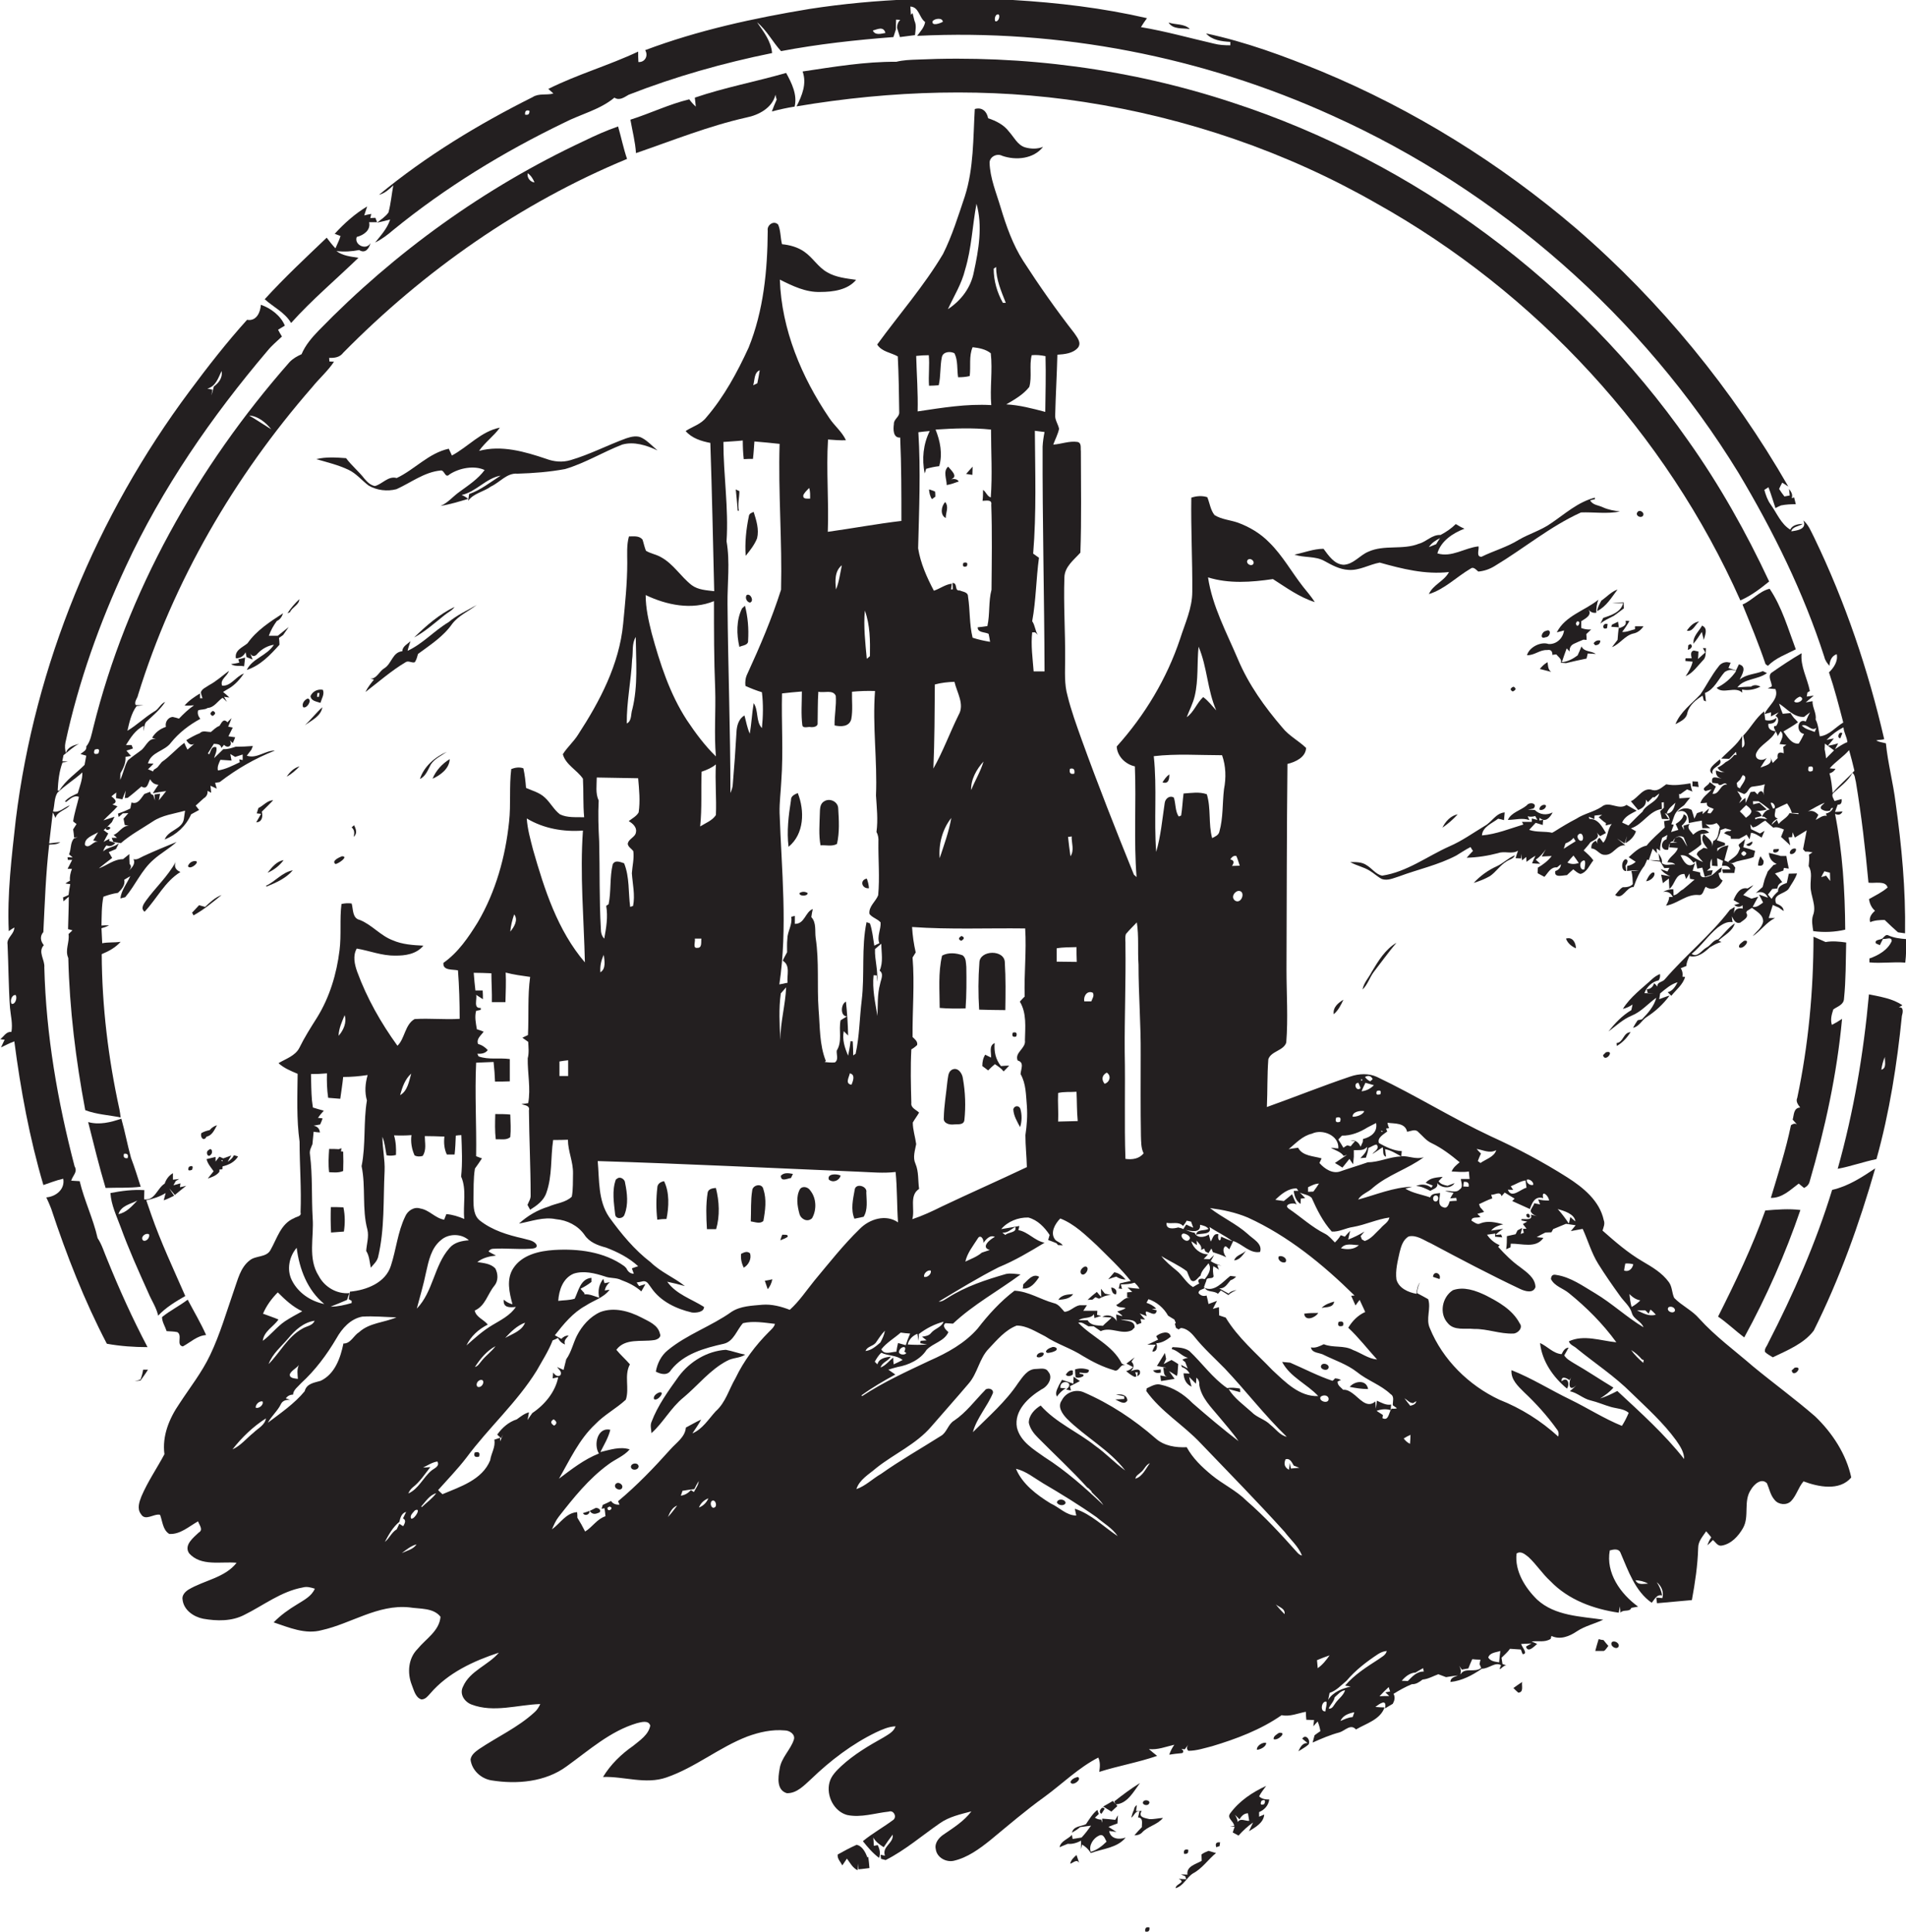 <?xml version="1.0" encoding="utf-8"?>
<!-- Generator: Adobe Illustrator 19.2.0, SVG Export Plug-In . SVG Version: 6.00 Build 0)  -->
<svg version="1.1" id="Layer_1" xmlns="http://www.w3.org/2000/svg" xmlns:xlink="http://www.w3.org/1999/xlink" x="0px" y="0px"
	 viewBox="0 0 787 797.3" enable-background="new 0 0 787 797.3" xml:space="preserve">
<g>
	<path fill="#231F20" d="M491.3,12c-2.2-2.3-5.9-1.7-8.8-2.7C484.4,12.3,488.3,11.5,491.3,12z"/>
	<path fill="#231F20" d="M401.5,196c0-0.8,0.1-2.5,0.1-3.4c-0.9,1-1.8,2-2.7,3C399.6,195.7,400.9,195.9,401.5,196z"/>
	<path fill="#231F20" d="M397.8,232.3c-0.5,1.4,0,1.9,1.4,1.4C399.7,232.4,399.3,231.9,397.8,232.3z"/>
	<path fill="#231F20" d="M123.6,247.3c-1.8,1.7-3.5,3.6-4.9,5.8c0.3-0.1,0.8-0.3,1-0.4C120.7,250.5,123.5,249.7,123.6,247.3z"/>
	<path fill="#231F20" d="M663.6,259.2c0-0.4,0.1-1.2,0.2-1.6C661.7,256.7,661.2,260.4,663.6,259.2z"/>
	<path fill="#231F20" d="M660.8,264.4c-1.1-0.3-2.1,0.1-2.8,1.1c0.2,0.2,0.5,0.6,0.6,0.8C660,266.3,660.7,265.7,660.8,264.4z"/>
	<path fill="#231F20" d="M697.1,266.3c0,0.5-0.1,1.5-0.2,1.9c1.2-0.2,2.4-1.5,1.1-2.4L697.1,266.3z"/>
	<path fill="#231F20" d="M639,273.3c-1.3,0.7-2.3,1.7-3.2,2.8c1.6,0.4,3.1,0.8,4.7,1.2C639.1,276.3,639.2,274.7,639,273.3z"/>
	<path fill="#231F20" d="M624.6,285.4c1.4-0.6,1.6-1.3,0.3-2C623.5,284.1,623.4,284.7,624.6,285.4z"/>
	<path fill="#231F20" d="M87.8,295.5c1.3-0.8,1.4-1.5,0.1-2.1C86.6,294.2,86.6,294.9,87.8,295.5z"/>
	<path fill="#231F20" d="M123.7,316.3c-2.3,0.6-4,2.3-5.3,4.2C120.4,319.5,122.1,317.9,123.7,316.3z"/>
	<path fill="#231F20" d="M112.8,330.3c-2.4,0-4,2.2-6.1,3.2c-0.2,0.7-0.5,1.5-0.7,2.2l1.8,0.2c-0.7,1.2-1.3,2.3-2,3.5
		c2.5-0.1,2.8-2.5,2.3-4.4C109.7,333.4,111.3,331.9,112.8,330.3z"/>
	<path fill="#231F20" d="M635.7,334.2c1,0.5,2.9-0.6,2.6-1.8C637.3,331.6,635.3,333,635.7,334.2z"/>
	<path fill="#231F20" d="M146.2,340.6c-0.4,0.3-0.7,0.6-1,0.9c1.1,0.9,1.3,2.2,0.8,3.9C147.6,344.1,147.1,342.3,146.2,340.6z"/>
	<path fill="#231F20" d="M80.1,355.4c-1.2,0.2-2,0.9-2.5,2C78.3,359.6,83.6,355,80.1,355.4z"/>
	<path fill="#231F20" d="M333.5,368.6c-1.1-0.7-2.3-0.7-3.4,0C329.9,370,333.5,370,333.5,368.6z"/>
	<path fill="#231F20" d="M91.5,369.4c-2.7,1-4.8,3-6.8,4.9c-0.8-0.2-1.7-0.5-2.5-0.7c-1,1-1.9,2.1-2.9,3.1c0.2,0.3,0.5,0.8,0.6,1.1
		C84.1,375.5,87.8,372.4,91.5,369.4z"/>
	<path fill="#231F20" d="M396.9,388.3c1.4-0.8,1.4-1.5,0.1-2C395.7,387.1,395.6,387.7,396.9,388.3z"/>
	<path fill="#231F20" d="M720.1,388.3c-0.8,0.7-2.4,1.5-2,2.7C719.8,392.1,723.2,387.6,720.1,388.3z"/>
	<path fill="#231F20" d="M419.6,427.8c0.5-1.4,0-2-1.4-1.6C417.7,427.6,418.2,428.2,419.6,427.8z"/>
	<path fill="#231F20" d="M667.5,430.5l0.1,1.2c2.4-1.4,4.2-3.4,5.7-5.7C670.2,426.1,670.4,430.2,667.5,430.5z"/>
	<path fill="#231F20" d="M410.7,430.5c-2.5,1.1-1.3,4-1.5,6c-0.6-0.3-1.8-0.9-2.4-1.2c-0.9,1.4-1.2,3-1.2,4.7
		c0.6,0.4,1.8,1.3,2.4,1.8c0.9-0.9,1.8-1.8,2.8-2.6c1.3,0.9,2.6,1.7,3.6,3c0.8-0.8,1.6-1.6,2.3-2.4c-1.1,0-2.2,0.1-3.4,0.2
		C411.1,437.3,410.4,434,410.7,430.5z"/>
	<path fill="#231F20" d="M663.1,434.3c-0.3,0.3-0.9,0.9-1.2,1.2C662.7,438.9,667.1,433.2,663.1,434.3z"/>
	<path fill="#231F20" d="M91.9,481.4c2.6-0.6,5-1.8,6.4-4.1l-1.7-0.5c-0.6,1.2-1.5,2-2.6,2.7c0.4-0.7,1.1-2,1.5-2.6
		c-0.8,0.3-2.5,0.9-3.3,1.2c-0.4-0.2-1.2-0.5-1.6-0.7c-0.4,0.5-1.2,1.5-1.6,2l0-1.9c-1.2,0.3-2.5,0.6-3.7,0.9c0.4,1.9,1.8,3.4,2.9,5
		c-0.8,1-1.6,2-2.4,3c1.8-0.6,3.6-1.2,4.8-2.8l0-0.9l1.2-0.1L91.9,481.4z M91.9,478.8l0,0.6c-0.1-0.1-0.4-0.4-0.6-0.5L91.9,478.8z"
		/>
	<path fill="#231F20" d="M78,481.6c-0.6,1.4-0.2,1.8,1.3,1.2C79.9,481.3,79.4,480.9,78,481.6z"/>
	<path fill="#231F20" d="M509.6,520.2c2.4-0.2,3.6-2.3,4.9-4C513,517.7,510.3,518,509.6,520.2z"/>
	<path fill="#231F20" d="M550.9,537.2c-1.9,0.5-3.8,1.2-5.2,2.6C547.6,539.4,550.5,539.8,550.9,537.2z"/>
	<path fill="#231F20" d="M554.5,547.2c0.5-1.5-0.1-2.1-1.8-1.6C552.2,547.2,552.8,547.7,554.5,547.2z"/>
	<path fill="#231F20" d="M428.1,560c1,0.7,3.2-0.3,2.8-1.6C429.8,557.8,427.8,558.8,428.1,560z"/>
	<path fill="#231F20" d="M466.9,565.9c1.3-1.2,1.6-2.6,0.3-3.9c0.3-0.5,1-1.4,1.3-1.8c-1.1,0.9-2.3,1.7-3.4,2.6
		c0.7,0.3,2,1.1,2.7,1.4c-0.7,0.9-1.7,1.4-2.8,1.7c1.1,1,5.6,4.5,3.7,0.5l1.1,0l-0.2,1.7l1-0.9C471.4,564.3,468.4,565.4,466.9,565.9
		z"/>
	<path fill="#231F20" d="M545.7,563.3c-1.2,1.5,1.7,2.8,2.7,1.6C549.4,563.4,546.7,562.2,545.7,563.3z"/>
	<path fill="#231F20" d="M61.1,565.3c-0.5,0-1.5,0-2,0c-0.2,1.4-0.6,2.8-1.1,4.1c-0.6,0.2-1.8,0.5-2.4,0.7c0.6-0.1,1.8-0.3,2.4-0.3
		C59.1,568.3,60.2,566.8,61.1,565.3z"/>
	<path fill="#231F20" d="M460.8,575.6c1.1,0.2,2.2,0.4,3.4,0.7l0,1.1c-0.9,0-2.7,0.2-3.7,0.2c1.5,0.6,3.8,2.5,5,0.4
		C465.3,575.5,462.8,575.3,460.8,575.6z"/>
	<path fill="#231F20" d="M196,599.5c-0.5,1.5,0.1,2.1,1.8,1.7C198.3,599.6,197.7,599,196,599.5z"/>
	<path fill="#231F20" d="M260.5,605.4c0.2,1.7,3.1,1.5,3.2-0.2C263.5,603.5,260.6,603.7,260.5,605.4z"/>
	<path fill="#231F20" d="M537.7,717.6c0.5,0.4,1.6,1.3,2.2,1.8c-2.1-0.1-3,1.7-3.8,3.4c1.4-0.9,3-1.7,4.2-2.8
		C541.3,718.3,539.2,715.4,537.7,717.6z"/>
	<path fill="#231F20" d="M522.8,719.3c-1.5-0.3-4,1.2-3.8,2.9C520.4,722.1,522.9,720.9,522.8,719.3z"/>
	<path fill="#231F20" d="M519.9,741.4c0.8-1.6,1.9-2.9,2.9-4.3c-5.7,2.6-11.1,6.2-14.9,11.4c-1.4,2,1.6,3.2,1.7,5.1
		c-0.4,0.1-1.3,0.2-1.7,0.3c0.5,0,1.5,0,1.9,0c-0.2,0.6-0.6,1.8-0.8,2.4c0.6,0.3,1.8,1,2.4,1.3c1.8-2,3.8-3.9,6-5.4l-1.7,3.6
		c2.6-1.6,6.1-3.5,6.3-6.9c-0.5,0.2-1.6,0.7-2.1,0.9c0-0.5,0-1.5,0-1.9c2.3-1,3.8-2.7,4.2-5.2C522.7,742.7,521.1,742.6,519.9,741.4z
		 M511.1,752c-0.2-1.1-0.6-2.1-1.2-3c0.5,0.5,1.5,1.4,1.9,1.9c0.8-1.4,1.9-2.5,3.5-2.5c0.1,0.8,0.4,2.4,0.5,3.1
		C514.4,751.7,512.1,750.2,511.1,752z M522,744.6c-1.4,0.6-1.8,0.1-1.1-1.4C522.3,742.6,522.7,743.1,522,744.6z"/>
	<path fill="#231F20" d="M474.3,744.6c1.2-1.4-1.5-2.1-2.2-1.1C471.2,744.8,473.6,745.5,474.3,744.6z"/>
	<path fill="#231F20" d="M502.2,762.4c0.3-0.1,1-0.3,1.4-0.5c0-0.4,0.1-1.1,0.2-1.5C502.2,760.2,501.7,760.9,502.2,762.4z"/>
	<path fill="#231F20" d="M358.2,766.7c-0.8-2.1-2.1-4.8-4.5-5.3c-2.7,1.2-5.3,2.6-7.8,4c-0.3,1.7,1.2,3.1,1.9,4.5
		c0.5-0.7,1.4-2.1,1.9-2.8c1.3,1.7,2.3,3.8,4.4,4.8c0-0.7,0.1-2.1,0.2-2.8c0,0.6,0,1.8,0.1,2.4l1.3-0.1c0.8-0.1,2.4-0.3,3.3-0.4
		c-0.1-1.6-0.3-3.1-0.5-4.7L358.2,766.7z"/>
	<path fill="#231F20" d="M441.9,769.2c1.2-0.3,2.7-2.1,3.7-0.3c-0.4-1.1-0.7-2.2-1.1-3.3C443.4,766.6,442.2,767.6,441.9,769.2z"/>
	<path fill="#231F20" d="M472.9,797.2c1.3,0.3,1.9-0.3,1.7-1.7C473.2,795.2,472.7,795.8,472.9,797.2z"/>
	<path fill="#231F20" d="M155.7,91.9c1.3-0.3,4-0.9,5.4-1.3c-1.2,3.7-3.8,6.5-6.2,9.5c2.8-1.4,5.2-3.2,7.5-5.2
		c21.6-17.6,45.5-32.2,70.6-44.3c6.8-3.5,14.7-5.3,20.7-10.3c2.1,1.4,4.1-0.2,5.9-1.2c19.2-7.5,39-13.1,59.2-17.2
		c-0.4-4.9-3.5-8.8-6.2-12.7c4,3.3,6.4,8.1,9.9,11.9c15.3-2.9,30.8-4.6,46.4-5.8c0.3-1,0.7-2.1,1-3.1c0-1.4,0.1-2.7,0.1-4.1
		c0.4,0,1.3,0.1,1.7,0.1c-0.9,0.9-1.3,2-1.3,3.3c0.4,1.3,0.8,2.5,1.2,3.8c2.1-0.3,4.1-0.5,6.2-0.8c0.2-2,0.7-4-0.2-5.9
		c-0.3-1.1-0.5-2.1-0.8-3.2l-0.7,0.7c0-0.8-0.2-2.5-0.2-3.4c3.6,0.2,3.6,4.6,6.1,6.4c-0.4,2.3-2,3.9-3.3,5.7
		c58.7-2.9,117.9,8.6,171.4,32.9c68.9,31,128.2,83,167.7,147.4c14.4,24.1,26.9,49.4,35.5,76.1c0.3,1.4,1.2,2.6,2.1,3.6
		c0.1-2.1,0.9-4.1,3-4.8c0.6,2.9-1.2,5.6-3.2,7.5c2.3,6.8,4.1,13.8,5.9,20.7c-3.2,1.9-5.8,5.3-9.7,5.7c-0.5-2.3-0.6-4.8-1.7-6.9
		c0.4-2.7-1.4-5-1.3-7.6l-2.8,0.5c0.8-0.7,2.5-2.1,3.3-2.8c-0.7,0.1-2.2,0.3-2.9,0.4l0.3-1.7l1-0.6c-1-5.2-4-10.2-3.4-15.6
		c-4.3,2.5-8.5,5.3-12.5,8.1c-1.6,1.5,0.2,3.8,0.2,5.6c-0.4,0.2-1.3,0.6-1.7,0.8c0.8,0.1,2.4,0.2,3.2,0.3c1.6,4.1-3.1,6.9-4.5,10.3
		c0.7-0.2,2-0.5,2.7-0.7l-0.1,1.7c1.1-0.6,2.1-1.1,3.2-1.7c-0.3,0.4-1,1.1-1.3,1.5c1.7,0.8,1.2,2.9,0.3,4.1c-2.4-0.2,0.7,3,0.6,4.3
		c0.3-0.5,0.9-1.6,1.2-2.1c1.8,1.5,0.2,3.6-0.4,5.3c0.7,0.1,2.1,0.2,2.8,0.3c-0.3,0.2-1,0.7-1.3,0.9c0.1,0.6,0.2,1.9,0.2,2.6
		c-2-0.8-2.8,0-2.5,2c-0.7,0.7-1.4,1.3-2,2c-0.3-0.6-0.8-1.8-1-2.5c1.1,3.2-2,3.5-4.1,4.4c0.6-1,1.9-3,2.6-4
		c-1.8,1.5-5.1,0.9-4.4-1.8c1.6-3.8,6.4-5.3,8.1-9.2c-1.8-0.1-3.4-1-3-3.1c2,0.1,3.2-0.7,3.3-2.4c-1.4,1-3,1.3-4.6,0.9
		c-0.1-0.9-0.4-2.7-0.5-3.6c-3.5,2.8-5.5,6.8-8.6,10c0.1,1.6,1.4,4-0.5,5c-0.1-1.6,0-3.3,0.1-4.9c-2.2,3.8-5.8,6.3-8.7,9.4
		c0.8,0,2.5,0.1,3.3,0.1c0.9-1,1.9-1.9,2.8-2.9l0.2,1.3l-0.9,0c-1,1.2-2.1,2.3-3.5,2.9c-1,0.9-2.2,1.8-3.4,2.3
		c0.6,1.1,1.5,1.7,2.9,1.8l-1.4,0.1c-0.6-0.2-1.7-0.5-2.2-0.7c-0.1,1.8,0.7,3,2.4,3.3c-1.6,0-4.6-1.8-3.9,1.8
		c0.6,0.1,1.8,0.2,2.4,0.3l0.4,0.6c1.3,0.3,2.2-1.5,3.3-0.2c-2.9-0.3-3.1,4.3-6,3.8c0.3-0.8,1-2.2,1.4-3l-0.7-0.4
		c-0.6-0.5-1.2-1-1.9-1.4c-0.2,1.5-3.9,2.4-1.7,3.7l2.5-0.7c-1.5,1.9-3.9,3.2-4.6,5.7c0.7,0,2.1-0.1,2.7-0.2
		c-0.4,1.9,1.7,1.9,2.8,2.6c-0.3,0.5-0.9,1.4-1.3,1.8c-0.3,0-1-0.1-1.3-0.1l0.7-2c-0.7,0.6-2,1.8-2.7,2.4l0.1-1.2
		c-0.6,0.2-1.8,0.6-2.4,0.8c-0.3,0.6-0.8,1.7-1.1,2.3c-0.3-1.2-0.7-2.4-1.1-3.6c-2-1.2-4.4-0.7-6,0.8c3.9-1.5,4.8,1.8,4.8,4.6
		c1.8-0.4,3.5-0.7,5.4-1c0,0.8,0.1,2.3,0.2,3.1c0.8,0,2.5,0,3.3,0c-0.5-0.4-1.5-1.2-2-1.7c1.6,0.5,3.1,0.3,4.6-0.4
		c0.3,0.3,0.8,0.8,1,1.1l0.3,0.6c-0.7,2-0.3,4.8-2.7,5.7c-0.2,0.9-0.3,1.8-0.5,2.7c0.6-2.7-1.9-3.9-3.4-5.6
		c-1.6,2.3,0.2,4.3,1.6,6.1c-0.4-0.1-1.3-0.3-1.7-0.4c-0.9,0.9-2.6,1.3-2.8,2.8c0.8,1.1,1.7,2.1,2.6,3.1c-2.2-0.9-4.2-2.1-6.1-3.4
		c1.9-1.2,3.8-2.4,5.4-3.9c-0.2-1.4-0.3-2.8-0.3-4.2c0.9-0.1,2.7-0.4,3.5-0.6c-2-2.4-4.7-0.9-6.6,0.8c-0.8-1.4-2.9-2.6-1.4-4.5
		c-0.7,0.2-2,0.6-2.6,0.8l0.3,1.8c-0.3-0.6-0.7-1.2-1-1.8c1.3-1.2,3.5-3.7,0.8-4.7c-0.3,1.9-1.8,3-3.3,4c0.3,0.6,0.8,1.8,1.1,2.4
		c-1,0.3-2,0.6-3,0.9c0.3-1,0.8-2,1.1-3l-1-0.2c0.4-1.2,0.8-2.3,1.2-3.4c0.7-2,2.4-3.3,4.1-4.5c0.8-1.1,1.7-2.1,2.5-3.1
		c-1.5,0.1-3,0.2-4.5,0.3c0-0.5-0.1-1.3-0.1-1.8l0.5,0.1c0.9-0.7,1.8-1.3,2.8-2c0.6,0.2,1.7,0.7,2.2,0.9c-0.4-1.1-0.7-2.3-0.8-3.4
		c-3.3,0.5-6.6,1.1-10,0.4c-1.8,1.2-3.3,2.9-5.6,2.4c-3.9-1.5-5.9,3.2-9,4.6c1,1.2,2,2.4,3,3.6c1.9-0.7,3.5-2.1,3.2-4.3
		c0.2,0.3,0.6,0.8,0.8,1.1c0.5-0.5,1.6-1.6,2.1-2.1l0.6,0.1c0.5-0.4,1.5-1.2,2-1.6c-0.9,3.7-5.5,4.4-6.9,7.5c-2,1.8-3.9,3.8-5.8,5.7
		c-0.9-0.4-1.8-0.8-2.6-1.2c1-2.6,3.8-3.7,6-4.9c-1.4-0.8-2.8-1.6-4.2-2.4c-3.3,2.4-7.2-1.9-10.3,0.8c-3.2,2.1-7.2,2.8-10.4,4.9
		c-3.1,1.6-6.1,3.4-9.1,5.3l-0.9,0.5c-3.1-0.7-6.4-0.1-9.5-1.2c0.8-0.9,1.7-1.8,2.5-2.7l0.2-0.2l0.3,0.1c0.7,0.2,2,0.6,2.6,0.8
		c0-0.5,0.1-1.6,0.2-2.1l-1.6,0.2l0.1-1.1c2.3,2.2,4.3,0,5.4-2.2c-2.5,1.3-5.3,1-7.4-1c-1-0.1-1.9-0.1-2.8-0.1
		c0.6-0.1,1.8-0.4,2.3-0.5c1.9-2.2-1.7-2.9-2.8-1.3c-2.5,2.1-6.4,2.9-7.8,6c3,0,6-1,8.9,0.1l-0.7-1.6c1,0.3,2.1,0.2,3.1-0.1
		c0.2,0.4,0.7,1.2,0.9,1.6c-0.6-0.1-1.7-0.5-2.3-0.6l0,1.4c-1.4,0-2.7,0-4.1,0l0.6,1.1c-5.6,1.7-11.2,4-17.1,4.5
		c0.2-3.5,4.2-5,6.7-6.9c0.6,0.1,1.8,0.4,2.4,0.6c0.1-0.8,0.2-2.4,0.3-3.2c-3.7,0.3-5.3,4-8.3,5.6c-4.8,2.9-9.4,6.2-14.5,8.4
		c-9.2,4.1-17.6,10.6-27.8,12.1c-2.6-0.5-4.2-3-6.4-4.3c-2-1.4-4.5-1.3-6.8-1.3c2.6,1.5,5.6,2,8.1,3.6c1.7,1,3.2,2.5,5,3.4
		c2.4,0.8,4.8-0.4,7.1-1.1c7.8-2.9,16.2-4.7,23.6-8.6c2-1.2,3.9-2.5,5.9-3.5c0.2,0.4,0.7,1.2,1,1.6c-0.9,0.9-1.8,1.9-2.6,2.8
		c4.4-0.1,8.8-0.8,13-1.9c2.7-1,5.7,0.6,8.2-1c-0.3,0.8-0.8,2.3-1,3.1l2.3,0.1c0-0.5,0-1.4,0-1.9c0.1,0.7,0.3,2,0.4,2.7
		c0.4-0.4,1.3-1.1,1.7-1.4c0,0.5,0.1,1.5,0.1,2c1.2-0.9,2.4-1.8,3.7-2.5c-0.5,1-1,2-1.4,3.1c0.8,0.1,2.5,0.2,3.4,0.2
		c-0.5-0.4-1.4-1.3-1.9-1.7c1.7-1.1,3.1-2.7,4.2-4.3c-0.4,0.7-1.3,2.2-1.7,3c1,0,3.1-0.2,4.1-0.2c-1.5,2-3.5,3.5-5.7,4.8
		c0,0.5-0.1,1.4-0.1,1.8l0,0.5c0.9,0.5,1.8,1,2.8,1.5c1.5-1.6,2.6-4.2,5.2-3.9c0.4-0.3,1.2-1,1.6-1.3c0,1.4-1,2.4-2.3,2.8
		c-0.7,3,3.2,1.7,4.8,1.7c0.8-0.8,1.7-1.6,2.6-2.4c0.9,0.7,1.8,1.6,3,1.9c2.7-0.7,3.7-3.7,5.3-5.6c-1.1-1.6-2.5-2.8-4-4.1
		c0.9-1.1,2-2.2,2.8-3.4c1.4-0.9,4.2-1.7,2.6-4c0.3,0.4,1.1,1.2,1.4,1.5c0.6-0.3,1.8-1,2.4-1.3c-1.6-2.6-3.2-5.9-6.8-5.8
		c-0.1-0.2-0.2-0.7-0.3-0.9c0.6,0.2,1.7,0.7,2.3,1c0-0.4,0.1-1.2,0.1-1.5c1-0.1,2.1-0.2,3.1-0.3l-1.4,1c1,0.8,1.9,1.8,3,2.4l-0.1,1
		c0.6-0.2,1.9-0.5,2.5-0.6c-1.9,2.3-1.5,5.5-3.5,7.7c-0.4-0.5-1.1-1.5-1.5-2c-1,0.4-1.1,1.4-0.9,2.4c-0.2-0.4-0.4-0.9-0.6-1.2
		c-1.5,0.6-2.1,1.7-1.9,3.2c2.2,0,3.3,2.7,5.5,2.6c3.6,0.3,4.8-4.3,8.5-3.9c-1.1-1-2.3-1.9-3.4-2.8c0.8,0.5,2.3,1.5,3.1,2l1-3
		c-0.2,0.7-0.5,2.2-0.7,2.9c2-1,3.7-2.8,4.4-4.9c-0.5-0.3-1.6-0.9-2.1-1.2c5-1.6,7.5-7.3,12.8-8c0-0.7-0.1-2-0.1-2.7
		c0.2,0,0.7-0.1,0.9-0.1c0,0.6,0,1.7,0,2.3c-0.4,0.3-1.1,1.1-1.5,1.4c0.2,0.8,0.5,2.4,0.7,3.2c1,0,1.9,0.1,2.9,0.1
		c-0.4-0.6-1.3-1.9-1.7-2.5c1.3,0.4,1.9,1.6,2,2.9c-0.6,0.1-1.7,0.3-2.3,0.4c0.1,0.7,0.2,2,0.3,2.6c-2.5,2.5-5.3,4.7-7.5,7.5
		c-3,0.6-5.3,2.9-7.4,4.8c0.7,0.5,2.2,1.4,2.9,1.9c-1,0.9-2.2,1.5-3.5,1.7l-0.1,2.1c1.6-0.2,3.3-0.4,4.9-0.3
		c-0.8,0.1-2.3,0.3-3.1,0.3c0.5,1.8,0.5,3.6,0.6,5.4c-1.1,1.2-2.7,1.3-4.2,1.3c-1.3,0.8-2.1,2.1-3.1,3.2c3.1,2.3,4.6-3.4,7.6-3.3
		l0.3-0.7c1-2.9,2.3-5.7,4.2-8.1c0.3-0.6,0.9-1.9,1.1-2.5c1.8,0.4,3.5,0.6,5.4,0.8c0.6,0.9,1.1,1.8,1.7,2.7c0.5,0,1.6-0.1,2.1-0.1
		l-0.8,1.5l-2.8-1c1,1.4,2.4,2.3,4,3c-0.9-0.2-2.8-0.5-3.8-0.7c0.2,0.9,0.5,2.6,0.7,3.5c0.6-0.5,1.8-1.4,2.5-1.9
		c0,1.1,0.1,3.2,0.2,4.3c2.5-2,2.3-6.2,6.2-6.2c0.2,0.5,0.5,1.6,0.7,2.1c0.4-0.6,1.1-1.7,1.4-2.3c0,0.5,0.1,1.6,0.2,2.2
		c0.5,0.1,1.5,0.3,1.9,0.3c-1.6,1.4-3.2,2.8-4.8,4.1c-1.4,0.6-2.3,2.3-3.9,2.4c0-0.6,0-1.9-0.1-2.5c-1.5,0-2.9,0.4-4.2,1.1
		c1.9-0.3,3.2,0.4,4,2.1l-1.5,0c0,1.3-0.7,2.5-1.3,3.6c4.8-0.8,8.5-4.9,13.5-4.4c1.9,0.3,2-2.3,2.9-3.4c2.9,2,5.7,0.1,7-2.6
		c-1.2-0.6-1.5-1.8-1.7-3l1-0.5l0.4-1.9c-1.6,0.7-2.6,2.1-4,3.1c-1.8,0.8-5.2,2.1-5-1c-1-0.3-2.1-0.5-3.1-0.7c0.3-1.1,0.7-2.2,1-3.2
		c-3.1,2.6-4.8-0.9-6-3.2c2.4-0.3,4,1.4,5.4,3.1l0.9-0.7c0.2,1,0.4,2.1,0.6,3.1c0.7-0.1,1.4-0.3,2.1-0.4c0.3,1.3,0.7,2.6,1,3.8
		c0.7-0.2,2.1-0.7,2.8-0.9l0.5-1.8c-0.6,0-1.8,0.1-2.4,0.2c0.3-0.3,1-0.9,1.4-1.2c-0.2-1.3-0.1-2.6,0.6-3.8c0,0.7,0.1,2.2,0.1,2.9
		l2.3,0.2c0-0.8-0.2-2.4-0.2-3.3c0.8,0.4,1.6,0.7,2.4,1.1c-0.1,0.5-0.3,1.6-0.4,2.1c1.7-0.3,2.9,0.1,3.5,1.4c-0.8,0-2.6,0-3.4,0
		l0.3,1.5c1.6,0,3.1,0,4.7,0c0.1-0.5,0.3-1.7,0.4-2.2c-0.3-0.4-0.8-1.1-1-1.4c-1.2-0.6-2.3-1.1-3.5-1.6c0.5-2.1,1.1-4.1,1.7-6.2
		c-1.8,0.3-3.6,0.8-4.6,2.5c0-0.3,0-1,0-1.3c1.1-0.5,2.1-0.9,3.2-1.3l-0.1-0.9c-0.8-0.3-2.4-0.8-3.3-1.1c0.6-1.3,1.4-2.7,1.5-4.2
		c0.5-0.2,1.5-0.5,2-0.7c0.6,0.2,1.9,0.5,2.5,0.7l-0.5,0.4l-0.6,0c-0.8,0-1.4,0.3-1.9,0.9c0.7,0.3,2,1,2.7,1.3c0,0.3,0.1,0.8,0.1,1
		c0.8,0,2.5,0,3.4,0c1-0.5,2.1-1.1,3.1-1.7c0.3,0.5,0.9,1.4,1.2,1.9c0.1-0.7,0.5-2,0.6-2.7c1.7,0.2,3,1.2,4.4,2
		c0.4-0.9,0.8-1.9,1.2-2.8c-0.5,0.3-1.4,0.8-1.9,1.1c-1.3-0.6-2.5-1.2-3.7-1.8c-0.1-0.7-0.2-1.4-0.3-2c0.3,0.3,0.8,1,1,1.3
		c2-0.2,3.4-2,5.2-2.8c1.1,1,2.2,2,3.3,2.9c1.6-0.5,3,0.2,4.4,0.8c-0.4,1-0.8,2-1.2,3c1.3,1.2,2.5,2.3,3.8,3.5
		c-0.2-1.1-0.5-2.2-0.7-3.3c0.4,0,1.1-0.1,1.5-0.1c0-0.5,0.1-1.5,0.2-2c0.2,0.5,0.6,1.6,0.9,2.2c1.6-1,3.3-2,4.9-3
		c-0.5,2.6-1,5.2-1.5,7.8c0.2,0.3,0.7,0.7,0.9,1c1-0.1,2,0.1,3,0.3c-0.3,0.2-0.8,0.5-1.1,0.7l-0.4,0.3c0.3,1.5,0,3.1-0.1,4.7
		c1.6,2.5,0.7,5.5,0.8,8.2c-0.1,4,2.6,8.1,1,12.1c-0.7,2.1-0.2,4.4,0.1,6.5c4.4,0.6,8.9,0.4,13.2-0.6c-0.1-16-1.1-32.1-4.2-47.8
		c1.5,0.7,2.5,0.3,3.1-1c-0.8,0.1-2.3,0.2-3.1,0.2c0.3-0.8,0.8-2.3,1.1-3c1.3,0.1,1.8-0.7,1.6-2.3c-1,0.3-2,0.5-2.9,0.8
		c-0.4-1-1.3-2-0.7-3.1c2.8-2.7,6.2-5,8.1-8.5c1.1,0.8,1,2.4,1.4,3.7c2.3,13.8,3.9,27.7,5.2,41.6c2.4,0.4,7.1-1,7.9,2
		c-2.3,2-5.1,3.3-7.7,4.8c0.3,1.8,1,3.5,2.5,4.8c-1.4,1.2-2.6,2.8-2,4.7c1.9-0.8,4-0.9,6-0.9c1.8,1.8,3.6,3.4,5.5,5.1
		c0.7,0.1,2.1,0.3,2.9,0.4c0.3-18.1-1.4-36.1-3.9-53.9c-1-8.2-3.2-16.3-4-24.5c-1.4-0.4-2.8-0.5-4-1.2c1.1-0.3,2.2-0.2,3.3-0.5
		c-6.6-28.6-16.1-56.7-28.9-83.2c-1.3-2.5-2.3-5.3-4.5-7.1c1.7,3.7-2.8,4.2-5,4.5c0.6-2.1,3.3-2,4.8-3.1c-1.9,0.1-4.3,0.4-5.2,2.4
		c-3.9-2.4-5.5-6.8-8.1-10.4c-1.3-1.8-2-3.9-2.6-6c0.4-0.3,1.3-0.8,1.7-1.1c1.1,2.8,1.9,5.7,2.9,8.6c0.6-0.3,1.7-0.9,2.3-1.1
		c2-0.4,4-0.5,6.1-0.5c-0.2-0.7-0.5-2.1-0.7-2.8l-1,0.3c0.6-1.5-0.3-2.7-1.1-3.8c0.1,0.7,0.2,2.1,0.3,2.7c-0.5,0.1-1.6,0.3-2.2,0.4
		c-0.8-1-1.5-2-2.2-3.1c0.4-0.9,0.8-1.7,1.3-2.6c0.6,0.4,1.9,1.2,2.5,1.6c-23-40-52.6-76.3-87.6-106.5c-31.5-26.9-67-49-105.3-64.9
		c-15.4-6.3-31.1-12.1-47.5-15.6c2.4,2.8,6.5,3.3,10,3.5l0,1.4c-2.3,0-4.5-0.1-6.8-0.7c-10-2.3-19.9-5.1-30.1-6.8
		c0.8-1.3,1.6-2.5,2.5-3.7c-18.2-4.2-36.8-6.4-55.4-7.5c-28-1.4-56.2-0.6-84,3.7c-23,3.8-46,8.8-67.8,17c1.4,2.3-0.1,5.1-2.8,4.9
		c-0.1-1.4-0.1-2.8-0.1-4.3c-12.1,5.7-25.1,9.4-37.1,15.4c0.7,0.6,1.4,1.3,2.1,1.9c-2.9,0.8-6-0.2-8.6,1.5
		c-22.4,11.2-44,24.3-63.4,40.3c2.4-0.6,4.2-2.3,5.9-3.9c-0.7,3.7-1,7.5-2,11.2C159.1,89.5,157.3,90.6,155.7,91.9z M651.8,344.4
		c1.5-1.3,2.3,1.4,1.6,2.4C652.2,347.8,650.6,345.3,651.8,344.4z M645.7,350.3c0.2-0.6,0.5-1.7,0.7-2.2c1.3-0.5,2.5-1.2,3.3-2.3
		c0.2,0.4,0.7,1,0.9,1.4C649,348.2,647.3,349.2,645.7,350.3z M647.2,356c0.8-1,1.6-2,2.5-2.9c0.7,1,1.5,2,2.2,3.1
		C650.3,356.7,648.7,356.8,647.2,356z M654.2,358.8c-1.7,0.7-2.3-2.4-1-3.3C655.3,353.9,654.3,357.8,654.2,358.8z M688.2,335.8
		c0.5-2,2.2-3.2,3.6-4.5C691.3,333.3,690.7,335.6,688.2,335.8z M690.8,347.3c0.1-0.5,0.4-0.9,0.8-1.3l-0.6,1.5
		c0.4,0,1.2,0.1,1.6,0.2c-0.8,0-2.2,0.1-3,0.2C689.8,347.5,690.2,347.3,690.8,347.3z M691.7,356.8c-1.8-0.3-4,0.8-5.5-0.6
		c0.3-1.6-0.7-2.8-1.4-4c0.1,0.7,0.3,2.2,0.5,3c-1.5-0.1-3-0.2-4.5-0.2c0.5-1.6,1.1-3.1,1.6-4.7c0.5,0.5,1.4,1.4,1.8,1.9l-0.2-2
		l1.5,0.9c-0.2-1.8,0.4-3.6,0.8-5.3c0.5-0.3,1.7-0.9,2.2-1.2c-0.2,0.6-0.3,1.2-0.4,1.8c-2.5,0.7-2.7,4.9,0.7,4.3
		c0.2-0.9,0.2-2,0.7-2.6l-0.3,1.6c0.9,0.1,2.7,0.2,3.6,0.3c-0.7,2.5-3.5,3.5-4.3,5.9C689.5,355.9,690.8,355.9,691.7,356.8z
		 M691.6,346c0.9-0.9,2.4-1.2,3.6-0.4c0.5,1.3,1,2.5,1.5,3.8C695.3,347.7,694.5,343.9,691.6,346z M753.5,306.9
		c1.3,0.9,2.5,1.9,3.8,2.8c-1.1,1.1-2.2,2.2-3.3,3.3c-0.1-0.8-0.3-2.5-0.5-3.3c0-0.1-0.1-0.3-0.1-0.4
		C753.4,308.6,753.5,307.5,753.5,306.9z M743.2,287.5c2.8,1.1-1.5,3.5-2.4,1.9C741.4,288.5,742.2,287.9,743.2,287.5z M718.5,321.8
		c0.3-0.5,0.8-1.5,1.1-1.9c2.7,0.7-0.6,4-1.2,5.5l-1-0.6c-0.1-0.5-0.2-1-0.3-1.6C717.5,322.8,718.1,322.1,718.5,321.8z M718.1,331.5
		c0.3-0.5,0.8-1.5,1.1-1.9c-0.3-0.4-0.8-1.3-1-1.8c-0.2-0.3-0.7-1-0.9-1.3c0.7,0.3,2.1,0.9,2.8,1.2c1.6-0.3,1.8-2.6,3.3-3
		c1.8-0.3,3.6-0.4,5.3-1c-0.4,1.5-0.6,3-0.4,4.5c-0.3-2.2-1.8-2.1-2.6-0.3c-0.3-0.3-0.9-0.9-1.2-1.2c-0.4,0-1.3,0.2-1.7,0.2
		c-0.7,1.5-1.3,3-2,4.5l-0.1-2.1C719.8,329.9,719,330.7,718.1,331.5z M720.9,337.5c-0.8-0.9-1.6-1.8-2.5-2.6
		c0.8-0.9,1.7-1.7,2.6-2.6c0.9,0.7,1.9,1.4,2.2,2.6C722.9,336.1,721.9,336.8,720.9,337.5z M728.6,337.2l1.1,0.9
		c-1.7-0.2-3.3-0.8-4.9,0.1l-0.1-0.7c0.7-0.2,2-0.5,2.7-0.7c-0.4-1.3-1.4-2-2.8-2.2c1.7,0.2,3.3,0,4.9-0.5c-1-0.9-2-1.8-3-2.7
		c-0.7,0.1-2,0.4-2.6,0.6c0-0.3-0.1-1-0.1-1.3c0.6,0,1.7,0,2.3,0c1.6,1,3.1,2.2,4.6,3.4c-1.6,0.2-2.5,1.6-3.2,2.9
		C727.8,337,728.3,337.1,728.6,337.2z M732.1,333.7c-0.3-0.6-0.8-1.7-1-2.3C732.3,330.7,733.8,333.8,732.1,333.7z M742.5,336
		c-1.2-0.2-2.4-0.3-3.6-0.4c-1,2-3.2,2.8-4.5,4.5l-0.7-1.7l-2.2,2c0.4-1.3,1.5-2,2.6-2.6c-2.2-0.4-0.9-2.5-1-3.9
		c1.6-0.8,3.2-1.6,4.8-2.3c0.8,1.2,1.6,2.4,1.9,3.9c0.7,0,2.2,0.1,2.9,0.1L742.5,336z M742.7,306.9c-3,0.3-4.7-2.9-6.3-5
		c2-1.2,4.1-2.4,6-3.8c-0.4-0.5-1.3-1.4-1.7-1.8c-0.4-0.5-1.1-1.5-1.4-2c-1.1,0.1-2.2,0.2-3.2,0.3c-0.6-1.4-1.1-2.8-1.5-4.2
		c3.3,2.1,6,5.7,10.3,5.5c0.8-0.6,1.6-1.3,2.5-1.9c-0.7,1.2-1.3,2.5-1.8,3.8c-3.5-1.6-4.2,4.6-0.7,5.1
		C744.2,304.3,743.5,305.7,742.7,306.9z M744,299.4c2.4-0.8,3.8,2.7,6,1c-0.2,0.4-0.5,1.3-0.7,1.7C747.5,301.3,745.3,301,744,299.4z
		 M748.4,318.2c-1.6,0.6-2.1,0-1.6-1.7C748.4,316,748.9,316.6,748.4,318.2z M754,361.4c-0.5,0.2-1.5,0.5-2,0.6
		c0.4-0.8,0.8-1.6,1.3-2.4c0.8,0.2,1.5,0.4,2.3,0.6c0,0.9,0.1,2.5,0.1,3.4C755.3,363,754.4,362,754,361.4z M753.9,335.8l0.4,0.9
		c-1.8-0.3-3.1,1-4.6,1.7c0.3-0.5,0.8-1.5,1.1-2.1c-1.2-1.3-2.6-2-4.3-1.4c2.3-1.3,4.5-2.6,6.9-3.6c-0.5,0.8-2.2,1.5-1.4,2.6
		c1.1,0.8,2.3,1,3.6,0.7l0.5-1l0.8-0.2C756.4,334.8,755.1,335.5,753.9,335.8z M765.7,318.1c-2.9,3.2-6.3,5.9-9,9.2
		c-0.3-2.7-0.5-5.5-1.3-8.1c1.1-0.3,1.9-0.9,2.5-1.9c-0.6,0-1.8-0.1-2.4-0.2c2.4-2.8,5.6-4.7,8-7.5
		C764.3,312.3,765,315.2,765.7,318.1z M762.8,306.3c-1.9,0.7-3.5,1.9-5.1,2.9c0.3-0.6,1-1.8,1.3-2.4c-1.4,0.4-2.8,0.8-4.3,1
		c0.6-0.7,1.9-2.2,2.5-3c-0.8,0.1-2.3,0.4-3,0.6c2-2.1,4.4-3.9,7-5.2C761.3,302.3,762.6,304.1,762.8,306.3z M412.4,6
		c0.6,0.9-0.2,3.1-1.4,2.8C410.4,7.9,411,5.5,412.4,6z M385.1,8.7c0.9-1.1,4.1-1.5,4.2,0.3C388.3,9.6,384.5,11,385.1,8.7z
		 M365.6,13.6c-1.7,0.3-4.3,1.1-5.2-1C362.3,12.1,364.8,10.7,365.6,13.6z M218.6,45.7c0.1,1.4-0.5,1.9-1.8,1.6
		C216.7,45.8,217.3,45.3,218.6,45.7z"/>
	<path fill="#231F20" d="M447.7,42.1c42.2,6.5,83.3,20.5,120.4,41.7c66,36.8,119.8,95,150.5,164c4.4-1.9,8.2-4.8,11.9-7.8
		c-9.5-20.3-20.5-39.9-33.5-58.2C651.4,116.7,584.3,66.9,508.8,42.3C467,28.5,422.6,22.6,378.6,24.6c-2.8,0.1-5.7,0.2-8.5,0.9
		c-12.9-0.1-25.9,2.1-38.7,4c1.8,5-0.2,9.9-2.5,14.4C368.1,37.3,408.4,36,447.7,42.1z"/>
	<path fill="#231F20" d="M328.1,44c1.2-4.9-1.2-9.7-3.5-13.9c-12.5,3.6-25.4,6-37.7,10.2c0.1,0.9,0.3,2.8,0.4,3.7
		c-1-0.9-1.9-1.9-2.7-3c-8.3,2-16.1,5.8-24.3,8.4c0.8,4.6,2,9.1,2.3,13.8c15.1-5.2,30-11.2,45.6-14.7c5.1-1,10.7-4,12-9.4
		c0.1,0.5,0.3,1.5,0.5,2c-0.7,1.6-1.4,3.2-2,4.9C321.8,45.2,324.9,44.5,328.1,44z"/>
	<path fill="#231F20" d="M749.5,584.6c-8.3-7.2-17.1-13.6-25.6-20.6c-7.5-6.5-15.6-12.4-22.3-19.8c-2.9-3.4-7.2-5.3-10.3-8.5
		c-1-2.1-0.8-4.6-2.2-6.5c-2.8-3.9-7-6.3-10.9-8.6c-6-3.5-11.3-8.1-16.5-12.7c0.4-1.4,1.1-2.8,0.5-4.3c-1.7-8-8.5-13.5-15.1-17.7
		c-10.1-6.4-20.7-12-31.5-16.9c-16-7.5-31-16.9-47-24.5c-3.4-1.6-7.5-1.4-11-0.2c-11.6,3.9-23,8.5-34.5,12.6
		c0.3-6.6,0.1-13.1,0.6-19.7c1.1-3.4,6.3-3.5,7.4-6.9c0.8-10,0.1-20.1,0.1-30.2c0.1-28.3,0.1-56.6,0.4-84.8c3.3-0.8,7.5-2.7,7.7-6.6
		c-3.1-3-7.1-5-9.8-8.4c-7.3-8.5-13.9-17.7-18.3-28.1c-4.7-11.1-10.6-21.9-12.4-33.9c8.7,2.7,17.9,2,26.8,0.7
		c5.5,3.5,10.9,7.5,17.3,9.5c-1.5-2.3-3.2-4.3-4.9-6.4c-4.7-6-8.4-12.8-13.9-18.2c-3.6-3.7-8.1-6.4-13-8.2c-3.2-1.1-6.7-1.3-9.6-3.1
		c-1.7-2.1-2-5-3-7.4c-2.2-0.7-4.5-0.5-6.6,0.2c-0.2,13,0.5,25.9,0.4,38.8c0,6.8-3,13.1-5,19.4c-5.5,16.5-14.6,31.6-26.2,44.5
		c0.2,4.1,3.7,7.4,7.5,8.2c0.6,15.2-0.5,30.5,0.7,45.7c-0.3-0.3-0.9-0.8-1.1-1c-7.5-18.5-14.8-37-21.6-55.8
		c-2.1-5.9-4.3-11.9-5.8-18c-1.4-4.9-1-10-1-15c0.1-11.3-0.7-22.6-0.3-33.9c0.1-4.4,3.9-7.2,6.6-10.2c0.5-13.9,0.2-27.9,0.2-41.9
		c-0.2-1.3,0.4-3.4-1.4-3.8c-3.4-0.5-6.7,0.9-10,1.1c0.8-2.2,1.9-4.2,2.4-6.5c-0.4-2-1.8-3.7-1.6-5.8c0.2-8.3,0.7-16.5,0.9-24.8
		c3-0.2,6.4-0.5,8.5-2.9c1.6-2.1-0.4-4.3-1.5-6c-7.5-9.6-14.5-19.6-21.1-29.8c-4.3-6.7-7-14.4-9.3-22c-1.8-6.1-4.4-12.1-4.6-18.6
		c0.1-2.5,3.1-3.9,5.2-2.8c5.7,2,13,1.3,16.9-3.7c-2.4,1-5.1,0.9-7.5,0.2c-3.1-1-4.5-4.2-6.6-6.5c-2.1-2.8-5.3-4.4-8.6-5.5
		c-0.5-2.8-2.5-4.7-5.5-3.8c-0.7,12-0.4,24.4-4.1,36c-2.7,8-5.2,16.2-9,23.8c-7.9,13.3-18.1,24.9-27.2,37.4c1.9,3,5.7,3.3,8.5,4.9
		c0.4,7.7,0.5,15.4,0.6,23.1c0.1,1.9-2.3,2.8-2.2,4.8c-0.3,2.1-0.4,5.8,2.6,5.6c0.5,11.5,0.5,22.9,0.5,34.4
		c-10.2,1.2-20.3,3.1-30.4,4.5c0.5-12.7-0.7-25.4,0.1-38.1c2.5,0.2,4.9,0.4,7.4,0.3c-1.6-3.5-4.8-6-6.9-9.2
		C331,155.7,322.7,136,322,115.4c5.2,2.6,10.7,5.3,16.7,5.1c5.2,0,11.3-0.8,14.8-5c-4.1-0.6-8.3-1-11.9-3.1c-3.8-2.1-6-6.1-9.5-8.5
		c-2.7-1.9-6-2.8-9.2-3.1c-0.7-2.7-0.5-5.6-1.6-8.1c-1.8-1.9-4.7,0.2-4.3,2.5c-0.1,16.3-1.7,33-7.9,48.3
		c-4.7,10.2-10.1,20.2-17.4,28.7c-2.2,2.9-5.7,3.8-8.6,5.7c2.6,3,6.5,4.2,10.2,4.9c0.7,20.4,1.1,40.8,1.6,61.2
		c-3.2-0.4-6.6-0.5-9.3-2.5c-4.5-3.5-7.5-8.7-12.6-11.5c-2-1.2-4.4-1.5-6.3-2.7c-0.6-1.5-0.9-3.1-1.4-4.6c-1.4-1.7-3.7-1.3-5.6-1.3
		c-1,3.5-0.7,7.3-0.7,10.9c0,8.4-0.9,16.8-1.7,25.2c-1.6,16.7-9.6,31.9-18.6,45.7c-1.8,2.9-4.5,5.2-6.3,8.1
		c1.2,4.4,5.9,6.5,8.3,10.1c0.3,5.3,0,10.6,0.5,15.9c-3.4-0.1-6.9,0.3-10-1.2c-2.5-1.9-3.9-4.8-6.2-6.9c-2.2-2.1-5.1-2.8-7.8-4
		c-0.2-2.7-0.5-5.4-1.1-8.1c-1.7-0.6-3.4-0.3-5,0.3c-0.9,7.2-0.1,14.6-0.9,21.8c-1.5,14.4-5.5,28.8-12.9,41.4
		c-3.9,6.3-8.1,12.5-14.2,16.8c-0.4,3.3,3.9,2.6,6,3.1c0.5,6.6,0.7,13.3,0.7,20c-6.2,0.4-12.4-0.3-18.6,0.1c-4,2.2-4.1,8.3-7.1,11
		c-6.8-9.4-12.6-19.6-16.6-30.5c-1.1-3.1-1.9-6.6-0.2-9.6c5.3,0.9,10.4,3,15.8,2.9c4.1,0.1,8.9-0.6,11.7-4.1
		c-4.3-0.2-8.7-0.5-12.6-2.2c-5.1-1.9-8.6-6.4-13.6-8.4c-3.2-0.7-2.7-4.4-3.4-6.8c-1.4-0.2-2.8-0.1-4.2,0.2
		c-0.8,6.3,0,12.8-0.8,19.1c-1.2,9.8-4.1,19.4-9.3,27.8c-2.6,4.1-5.2,8.2-7.3,12.5c-1.7,3.3-5.6,4.5-8.6,6.3
		c2.3,2.1,5.1,3.2,7.9,4.4c-0.1,9.3-0.5,18.7,0.8,28c0,9.7,0.8,19.5,0.4,29.2c0.5,1.7-1.7,1.7-2.7,2.4c-5.5,2.3-7,8.4-9.7,13.1
		c-1.7,3.2-6.1,2.2-8.6,4.3c-3.9,3-4.9,8-6.5,12.4c-3.1,8.9-5.7,18-9.8,26.6c-3.4,7.2-8.4,13.5-12.7,20.1
		c-4.2,6.1-7.2,13.3-6.2,20.9c-3.1,5.8-6.9,11.3-9.5,17.4c-0.9,2.3-1.9,5.1-0.2,7.3c1.8,3.1,5.3-0.3,7.9,0.3c1,2.6,1.1,6.3,3.8,7.9
		c4.5,0.3,8.1-3.1,11.9-5.2c0.4,1.4,2.3,3.5,0.3,4.6c-2.2,2.1-6.3,5.2-4,8.6c4.9,5.5,13.1,3.3,19.6,3.9c-4.8,6.2-13.4,7.2-19.9,11.1
		c-1.4,0.9-2.8,2.4-2.4,4.2c0.5,4.2,4.5,7,8.5,7.8c5.7,1,11.8,1.1,17-1.6c7.9-3.9,15.2-9.7,24.1-11.3c1.7-0.5,3.4,0,5,0.5
		c-1.3,3.1-4.5,4.7-7.2,6.4c-3.5,2.1-6.9,4.5-9.8,7.5c6.3,2.1,13.1,5.1,19.9,3.2c12.1-2.7,23.1-10.7,36.1-9.4
		c4.3,0.7,10,0.1,12.9,3.9c-0.5,5.9-6.1,9.1-9.5,13.3c-3.8,3.8-4.3,9.8-2.4,14.7c0.9,2.2,1.5,5.3,4,6.1c1.7,0,2.7-1.4,3.7-2.5
		c7.3-8.5,17.9-13.4,28.3-16.8c-4.4,5.2-12,7.5-14.8,14c-1.6,3.1,0.6,6.3,3.5,7.4c9.2,3.5,19,0.1,28.4-0.2c-0.6,1.3-1.4,2.6-2.5,3.5
		c-6.8,6.2-15.2,10-22.8,15.1c-1.5,1.1-3.2,2.3-3.5,4.3c0.5,4.4,4.3,7.9,8.6,8.6c10.5,1.7,22.3,0.7,31.1-5.8
		c9.2-6.6,17.9-14.5,29-17.8c1.7-0.4,4.8-1.4,5.5,1c-0.7,3.8-4.3,6.1-7.1,8.4c-4.9,3.4-9.3,7.7-12.4,12.8c8.7-0.3,17.6,3.2,26.2,0.2
		c11.9-4.1,21.7-12.4,33.4-16.9c4.9-1.8,10.2-3,15.5-2.5c1.9,0,4.4,1.6,3.7,3.8c-1.4,4.3-5.3,7.5-5.9,12.2c-0.6,3.4-1.3,8.6,3,9.9
		c4.2,0.1,7.2-3.3,10.1-5.9c7.9-7.6,16.8-14.4,26.7-19.2c2.6-1.2,5.2-2.4,8.1-2.5c-0.8,2.3-3.1,3.4-5,4.6c-6.1,3.4-12.2,7-17.4,11.8
		c-2,1.9-4.2,4-4.9,6.8c-1.4,5.4,1.8,11.9,7.3,13.4c5.8,1.2,11.5-0.8,17.2-1.4c1.9-0.7,3.4,1.9,2,3.3c-4.1,3.1-8.7,5.6-12.7,8.9
		c2,2.5,4.1,5,6.7,6.9c0.6-1.9,0.3-3.6-0.6-5.3c-0.4,0.1-1.2,0.3-1.6,0.3c0-1.1-0.1-2.3-0.2-3.4c1,1.8,2.6,2.9,4.3,4
		c1.2-1.8,2.4-3.5,3.7-5.2c0.5,3.6-4.5,4.8-3.2,8.7c-0.5-0.1-1.3-0.3-1.8-0.4l0.2,1.7c0.5,0.1,1.5,0.4,1.9,0.5
		c8.1-4.1,15-10.1,22.4-15.2c3.8-2.7,8.5-3.7,13-4.9c-3,4-7.3,6.7-11.4,9.5c-2,1.3-3.9,3.6-3.3,6.1c0.4,3.4,4.2,5.5,7.4,4.8
		c5.7-1.3,10.6-4.9,15.1-8.5c7.4-6.1,14.6-12.3,22.4-17.9c7.4-5.4,14-12,22.2-16.2c0.9,1.9,0.7,3.9,0.4,5.9
		c7.9-2.5,16.1-3.9,23.9-6.6c-1.2-0.9-2.3-1.9-3.4-2.8c3.6,0.4,7-1,10.5-1.8c-0.9,1.3-1.6,2.6-2.1,4.1c1.2-0.2,3.6-0.5,4.9-0.6
		l0.6-0.1c0.5-0.6,0.3-1.2-0.5-1.7l1.4,0.2c0.4-0.5,1.1-1.5,1.5-2c-0.7,1-0.8,1.9,0,2.6c3.4,0,6.6-1.1,9.8-1.9
		c10-3,20.1-6.8,28.7-12.8c3.5,0.7,6.7-0.8,10-1.4c0,1.1,0.1,2.2,0.2,3.3c0.8,0,2.4,0.1,3.2,0.1c-0.1,0.7-0.2,2-0.3,2.6
		c0.4-0.5,1.3-1.5,1.8-2c0.5,1.3,0.9,2.6,1.1,4c-0.8,0.5-1.6,1.1-2.4,1.7c-0.3,1-0.5,2-0.8,3c3.6-1.6,7.3-3.2,11.1-4.2
		c2.3-0.7,4.6-3.7,6.8-1.2c4.2-2.5,10-4,11.8-9.1c-0.9,0-2.8-0.1-3.8-0.2c1.5-1.1,4.9-3.8,4,0.6c1.1-0.6,2.1-1.3,3.2-1.9
		c0.7-1.3,1.1-2.7,0.3-4.1c2.4-1.5,4.9-2.9,7.6-4c1.7,0.1,3.1-0.9,4.4-1.9c2.3-0.2,4.3-1.4,6.5-2.2c1.1,0.4,2.1,0.8,3.2,1.2
		c1.6-0.3,3.3-0.5,4.9-0.7c-1.4,0.6-3.1,0.9-3.1,2.7c4.8-0.5,9.1-2.8,13-5.5c2.8,0.1,5.6-3,7.9-1.4c-1.7,3.7,1-0.3,2.3,0
		c-0.4-0.1-1.3-0.3-1.7-0.5c-0.1-0.6-0.3-1.9-0.4-2.6c1.2-1.2,2.5-2.3,3.5-3.7c1.5,0.1,3,0.2,4.5,0.3c0.2,0.5,0.5,1.5,0.7,1.9
		c2.5,0-0.3-2.9-0.6-4.2c1.4-0.1,2.9-0.1,4.3-0.2c-0.6,0.3-1.7,0.9-2.3,1.3c0.8,2.8,3.4-0.1,4.6-1.1c-0.6-0.3-1.7-0.8-2.3-1
		c2.6-0.4,5.5,0.5,7.9-1.1l0.3-1.2c3.6,1.7,7.4,0.2,10.5-1.9c3.3-2.2,7.3-3.1,10.9-4.8c-9.3-1.4-19.9-1.5-27.3-8.3
		c-5-4.9-9.3-11.8-8.5-19c1.8-1.3,3.6,0.4,5,1.5c3.3,3.1,5.7,6.9,9,9.9c7.4,7.7,17.8,11.5,28.2,13c0.2-0.9,0.3-1.8,0.5-2.6
		c0,0.7,0.2,2,0.2,2.6c1.2-1.5,3.8-0.1,4.5-2c0.7-0.1,2.1-0.4,2.8-0.5c-7.3-5.3-13.4-13.9-11.7-23.2c1.5-0.4,3.6-0.9,4.4,0.9
		c3.2,7.4,6,15.9,12.9,20.7c1.2-1.3,2-3.6,4.3-3c-0.3-2-1.1-3.8-2.2-5.5c2,1.7,3,4,2.3,6.6c-0.6-0.1-1.8-0.2-2.5-0.2
		c0.1,0.6,0.2,1.8,0.3,2.3c4.8-0.4,9.6-0.9,14.4-1.3c1.3-7.1,2.4-14.3,2.6-21.6c0-2.7,1.9-4.7,3.3-6.8c0.7,0.8,1.4,1.6,2.1,2.5
		c-0.7,1-1.2,2.1-1.6,3.3c0.8-0.7,1.5-1.4,2.3-2.2c1.1,0.9,2,2.7,3.7,2.3c3.9-0.7,6.8-3.9,8.7-7.2c2.8-4.9,0-11.1,3.3-15.9
		c1.2-2.1,4.3-5,6.6-2.6c1,2.3,1.4,4.9,3.2,6.9c1.6,2,5,2.3,6.8,0.4c2.2-2.3,3-5.7,5.1-8.1c6.1,2.3,14.9,4.1,19.7-1.6
		C762.4,600.3,756.6,591.4,749.5,584.6z M515.1,231.2c1-1.3,3.3,0.4,2.3,1.7C516.4,233.9,514.3,232.5,515.1,231.2z M688.9,539.6
		c1-0.8,3.2,0.2,2.6,1.6C690.5,542.4,687.9,541,688.9,539.6z M679.3,540.8c0.4,0.3,1.1,1,1.4,1.4c0.2-0.4,0.6-1.3,0.8-1.7
		c0.8,0.6,1.5,1.3,2.2,2.1c-2.8,0.9-5.4-0.7-7.8-1.8C677,540.8,678.1,540.8,679.3,540.8z M673.7,539.4c-0.5-1.7-0.7-3.5-0.9-5.3
		c1.3,1.3,2.7,2.3,4.5,2.6C676.2,537.8,675,538.7,673.7,539.4z M671.1,521.5c1.1-0.1,2.2,0,3.3,0.3c-0.4,1.8-1.8,3.3-3.8,2.6
		C670.7,523.7,670.9,522.2,671.1,521.5z M650.5,504.1c-0.5-0.4-1.6-1.3-2.1-1.8c-0.2,0.7-0.4,2-0.6,2.7c-1.4-2.1-2.9-4.1-4.6-6
		C645.9,499.8,650.1,501,650.5,504.1z M630.4,486.9c1.1-0.5,2.9,0.9,2.7,2.1C631.9,489.5,630.1,488.2,630.4,486.9z M623.8,489.6
		c2.1-0.8,3.9-2.1,6.1-2.4c0.1,0.7,0.3,2.2,0.4,3c-2.5,0.6-6.2,4.7-7.7,0.8c0.6,0,1.7,0.1,2.2,0.1L623.8,489.6z M617.8,474.7
		c-0.8,2.8-4.3,3.7-6.5,5.3c-0.3-0.2-0.8-0.6-1.1-0.8c0.4-1,0.8-2.1,1.3-3.1c-0.5-0.5-1.4-1.4-1.8-1.9
		C612.4,474.6,615,476.2,617.8,474.7z M572.9,463.4c2.9,0.4,7.3-0.1,8.1,3.7c1.5-0.2,3.4-1.3,4.6,0.1c1.8,1.6,3.3,3.6,5.5,4.6
		c4.2,2,8,4.9,11.6,7.9c-1.3,1.1-2.7,2.2-3.3,3.8c2.4,0.1,4.8,0.4,7.1,0c0.1,0.8,0.2,2.3,0.3,3.1c-1.2,0-2.4,0-3.6,0
		c0.1,1.4,1.1,3.4-0.5,4.3c-1.5,1.7-4,0.3-6,0.7c1.1,0.3,2.3,0.5,3.5,0.7c-0.4,0.6-1.1,1.7-1.4,2.3l2.5-0.2l0.2,1.2
		c-0.7,0-2.2,0.1-2.9,0.2c-0.4,1.1-0.9,3.2-2.6,2.5c-2.7-0.8-1.4-3.9-1.4-5.9c-1.5,0.3-3.4,0-4.1,1.8c-3.4-1.2-7.1-1.7-10.2-3.6
		c0.7-0.2,2.1-0.6,2.8-0.8c-7.7,0.2-14.9,3.3-22.3,5.3c1.3-2.3,4.2-3,6.1-4.9c6.3-5.4,14.4-7.7,21-12.6c-3.2,1.1-6.2-0.6-9.3-0.4
		c0.1-0.5,0.1-1.6,0.2-2.1c-3.3-0.1-6.5-1.7-9.4-3.3c-0.9-2.2,2-3.7,3.4-4.8l-0.5-1.2l1.3-0.2C573.2,465,573,463.9,572.9,463.4z
		 M606.4,489.8c-0.5,0-1.6-0.1-2.2-0.1c0-0.5,0.2-1.5,0.2-1.9C606,487.6,606.7,488.3,606.4,489.8z M592.7,495.9
		c-1.4-0.2-1.2-2.5,0.1-2.5C594.4,493.4,594.1,495.9,592.7,495.9z M571,466.9l-0.5,0.3l-0.3-0.5C570.4,466.7,570.8,466.8,571,466.9z
		 M568.5,450.3c1.4-0.5,1.9-0.1,1.5,1.3C568.5,452.1,568,451.7,568.5,450.3z M566.8,445.4c-0.3,0.2-0.8,0.7-1,0.9
		c-0.9-0.4-1.6-1-2.2-1.8C565,443.7,566.1,444,566.8,445.4z M563.8,446.9c1.2,0.3,2.4,0.7,3.5,1c-1.4,1.4-3.1,2.3-5.1,2.5
		C562.7,449.2,563.2,448.1,563.8,446.9z M562.1,445.3l0.4,0.3l-0.1,0.4l-0.4,0L562.1,445.3z M560.9,446.9c0.2,0.5,0.7,1.6,0.9,2.2
		C560.1,450.8,558.5,447,560.9,446.9z M563.3,458.6c-0.5,1.5-3.2,2.4-4.8,2.3C558.4,458.8,561.7,458.3,563.3,458.6z M564.7,465.3
		c1.1-0.6,2.3-1.2,3.5-1.8c0.7,3.8-2.2,5.8-5.4,6.6c0,0.3-0.1,0.9-0.1,1.2c-0.2,0.5-0.7,1.5-0.9,2c-0.8-1.9-2.2-2.9-4.2-2.6l1.9,0.3
		c-0.5,0.5-1.4,1.6-1.8,2.1c-0.3-0.1-1-0.3-1.4-0.4c-0.4,0.2-1.2,0.7-1.6,1c-0.7-1.2-1.4-2.3-2.1-3.4c0.4-0.4,1.1-1.2,1.5-1.6
		C557.8,468.8,561.5,467.3,564.7,465.3z M551.7,461.3c1.6-0.5,2.2,0.1,1.6,1.7C551.7,463.5,551.2,462.9,551.7,461.3z M541.7,467.9
		c4.3-2.1,11.3,0.7,10.9,6.1c-0.8-0.1-2.3-0.2-3.1-0.3c1.8,1.1,4.1,1.6,5.3,3.4l1.4-0.5c-1.7,1.1-3.3,2.3-5,3.4
		c0.8,0.5,2.4,1.4,3.1,1.9c1-1.2,1.9-2.4,2.9-3.6c0.4,0.6,1.1,1.7,1.5,2.2c0.1-0.8,0.2-2.3,0.3-3.1c0-0.7,0-2,0-2.7
		c1.9-0.1,4.1,0.4,5.5-1.4c0,2-1.5,3.3-2.8,4.7c0.6,0,1.7-0.2,2.3-0.2c0.4-1.3,0.9-2.6,1-4c1.2-0.4,2.2-1.3,3.4-1.4l0.4,0.6
		c0.4,1.5-1.4,2.2-2.1,3.3c1.4-0.9,2.8-1.9,4.2-2.8c0.5,1.2-0.3,3.4,1.4,3.9c-0.1-0.8-0.3-2.4-0.4-3.1c2.4,0.4,4.5,1.8,6.7,3
		c-4.8,0.1-9.1,2.4-13.8,2.4c-3.7,1.3-7.5,2.4-11.2,3.7c-3.3,1.3-6.7-1-8.8-3.4c0.2-0.5,0.7-1.4,0.9-1.9c-3.3-1-7.9-0.9-9.7-4.4
		c-0.7,0.1-2.2,0.3-2.9,0.4l-1,0.2C535.1,471.8,537.8,468.8,541.7,467.9z M544.6,488.5c-0.7,1.1-1.5,2.3-2.3,3.3
		c-0.5,0-1.7,0.1-2.2,0.1c0-0.5,0-1.5,0-1.9C541.6,489.3,543,488.5,544.6,488.5z M535.4,490.5l0.7,1l-1.9,0c0.2,2.1,1,4.2,2.8,5.4
		l0.1-2.2l1.8-0.2c-0.5-0.6-1.6-1.7-2.2-2.3c1.6,0.8,3.7,0.9,4.9,2.2c2.2,4.9,4.6,9.8,8.3,13.9c3.1,0.2,5.8-1.5,8.8-1.9
		c5.1-0.9,9.9-3.2,15-3.9c-0.4,2-2.4,2.9-3.6,4.4c-2.1,1.9-3.8,4.4-6.6,5.3l-1.2-0.7c-0.1-0.3-0.3-1-0.5-1.3
		c0.4-0.5,1.2-1.4,1.6-1.9c-2.1,1.3-4.4,2.4-6.7,3.3l0.1-0.6c0.2-0.8,0.5-2.3,0.7-3c-0.8,0.8-1.5,1.6-2.2,2.4
		c-0.6-0.2-1.2-0.4-1.7-0.6c-0.6,1.1-1.5,2.1-2.4,3c-1.3-1.3-2.5-2.8-4.1-3.6c-5.4-2.7-9.9-6.9-14.9-10.3c-2.6-1.8,2.1-2.9,3.2-1.7
		c-0.7-1.4-1.3-2.8-1.9-4.3c-1.1,0.9-2.2,1.9-3.4,2.8c-1.2-0.2-2.4-0.3-3.5-0.5C529,492.8,532,490.4,535.4,490.5z M561.1,513.9
		c-2,1.9-4.9,1.9-7.4,1.3C555.5,512.8,558.6,513.9,561.1,513.9z M510.1,371.8c-1.9-1.2-0.7-3.7,1.2-4.1
		C514.5,367.5,512.8,373.2,510.1,371.8z M510.5,353.3c0.6,1.3,0.9,2.6,1.4,4c-0.8,0-2.4,0.1-3.2,0.1c0.9-1.3,1-2.3-0.7-2.7
		C508.6,353.8,509.3,353,510.5,353.3z M493.3,287.3c1.6-6.7,0.9-13.6,1.6-20.4c3.6,8.4,3.6,17.9,7.3,26.3c-1.8-1.9-3.3-4-5.4-5.5
		c-2.7,2.5-3.8,6.2-6.8,8.3C491.1,293.1,492.6,290.3,493.3,287.3z M504.6,311.7c1.6,4.5,1.7,9.4,0.8,14c-0.7,5.8-0.3,11.8-1.9,17.5
		c-0.3,1.5-1.8,2.1-3,2.7c-1.6-5.9-0.4-12.3-2.2-18.1c-3.1-1.1-6.4-0.5-9.6-0.3c-0.4,3-0.5,6.1-1,9.1l-1,0.4c-1.5-2.2-1.2-5.3-2-7.8
		c-1.7-1.1-3.6,0.4-3.8,2.3c-1,6.7-1.6,13.6-3.5,20.1c-1-13.1,0.4-26.4-1-39.5C485.7,311,495.2,311.7,504.6,311.7z M499.9,512.4
		c-0.2-0.7-0.6-2.2-0.8-2.9c-1.7,1.3-5,1.6-5.8-0.7c-1.3-0.2-2.6-0.7-3.8-1.2c2.2,0.5,6.4,1.5,6-2.1c1.3,0.3,2.7,0.6,3.5,1.7
		c-1.6,0.9-4.8,0-5.1,2.4c1.8-0.7,6.8,0.2,5.5-3.2c3.1,2.1,6.5,3.6,9.5,5.9c-1.6-0.5-3.1-1.2-4.7-1.9c-0.3,3.1-1.7,0.8-1.1-1
		C500.9,508.9,500.8,511.3,499.9,512.4z M495.2,529.7c-0.9,0.5-1.8,1-2.6,1.5c-2.9-1.7-4.3-4.9-6.9-6.9c-2.2-1.8-4.4-3.6-6.2-5.9
		c3.5,2.2,7.3,3.8,10.6,6.3c0.5,1.2,0.9,2.4,1.6,3.6c1.6,1.5,2.8-1,4-1.8c0.4-2.1,2.1-3.5,3.3-5.1c1.5,2.4-0.1,4.7-1.6,6.6
		C496.3,527.4,493.8,527.8,495.2,529.7z M486.5,506.6c-1.8,0.5-5.2,1-4.8-1.9c2.3,0.5,5-0.7,6.8,1.3c0.4-0.5,1.2-1.6,1.5-2.2
		c0.4,0.1,1.3,0.3,1.8,0.4c0.2,0.6,0.7,1.9,0.9,2.5c-1-0.4-2-0.8-2.9-1.3c-0.3,0.5-0.9,1.4-1.2,1.9
		C488.1,507,487.1,506.7,486.5,506.6z M490.6,512c-1.5,0.7-4-2.2-2-2.9C489.9,509.1,492.6,510.7,490.6,512z M464.7,390.2
		c0.1-1.6-0.3-3.2,0.2-4.7c1.4-1.7,3-3.2,4.5-4.8c0.9,5.7,0.3,11.6,0.7,17.4c0,12.4,1,24.7,0.9,37.1c0,11.2-0.1,22.4,0.1,33.6
		c0.1,2.4,0,5,1.1,7.2c-1.8,2.3-4.7,2.7-7.5,2.3c-0.5-14.7,0-29.4-0.3-44.1C464.3,419.6,464.9,404.9,464.7,390.2z M457,442.7
		c2,1.3,1.2,4-0.9,4.6C454.7,445.6,455,443.7,457,442.7z M451.2,409.7c0.8,1.2-0.2,2.5-0.6,3.6c-1,0-1.9,0-2.9,0
		C447.3,411.2,448.8,408.7,451.2,409.7z M436.9,451.1c2.5-0.6,5-0.3,7.6-0.5c0.2,4,0.1,8,0.5,12.1c-2.7,0.1-5.4,0.1-8.1,0.2
		C437.1,459,436.7,455.1,436.9,451.1z M441.8,317.3c1.5-0.4,2.1,0.3,1.8,2C442,319.7,441.4,319,441.8,317.3z M442.5,345.2
		c-0.1,2.7,1.2,5.8-0.5,8.2c-0.4-2.7-0.7-5.3-1-8C441.4,345.4,442.2,345.3,442.5,345.2z M444.5,390.9c0,2,0,4,0.1,6.1
		c-2.8,0-5.5-0.1-8.3-0.1c0-1.8,0-3.7,0-5.5C439,390.9,441.7,391,444.5,390.9z M436.2,513.1l0.7,0.8c0.5,0,1.5,0,1.9,0.1
		c-0.8-1.3-2.5-1.4-3.3-2.6c-1.9-2.8,0.2-6.4,2.3-8.5c5.9,2.3,10.5,6.9,15.1,11.1c4.8,4.8,9.8,9.4,14,14.7c-1.5,0.3-3,0.6-4.5,1
		c-0.1,0.5-0.3,1.6-0.5,2.1c0.4,0,1.1,0.1,1.4,0.2c-0.1-0.5-0.4-1.4-0.5-1.9c1.9,0,3.8-0.1,5.7-0.7c0.7,0.7,1.5,1.5,2,2.5
		c-1.6-0.1-3.3-0.3-4.9-0.5c0.5,0.5,1.5,1.4,1.9,1.8l-2.1,0.2c0,0.5,0,1.5,0,2l1.4,0.2c-2.6-0.4-3.8,2.1-5.9,3
		c0.7,1.3,2.7,0.8,3.9,1.3c-1,0.7-2.3,1-3.5,1.4c0.5,0.4,1.5,1.2,2,1.6l0,0.3c-0.6-0.2-1.8-0.5-2.4-0.7c0,0.7,0.1,2.1,0.2,2.8
		c-1.1-2.2-3.8-3.1-5.9-1.8c0.9,0.1,2.8,0.2,3.8,0.3c-1.1,1.2-2.5,2.2-3.6,3.4c-2.3-0.2-5,0-6.3-2.3c-0.9,0-2.8,0-3.7,0
		c1.9-1.5,4.8-0.4,6.3-2.5l0.2,1.6c0.7-0.2,2.1-0.7,2.8-0.9c-0.4-0.1-1.3-0.3-1.7-0.4c0-0.4,0.1-1.3,0.1-1.7c-1.9,0-3.9,0-5.8,0
		c0.4-0.6,1.1-1.7,1.5-2.3c-0.8,0-2.3,0-3,0c-2.3,0.4-4,2.7-6.3,2.7c-1.3-1.4-2.4-3.2-4.5-3.6c-5.4-1.5-10.3-4.8-16.1-5.1
		c-5.8,4.4-10.8,9.9-15.2,15.6c-5.3,6.1-12.6,10.1-19.9,13.3c-9.5,4.5-19,8.8-27.8,14.6l-0.3-0.3c4.4-3.2,9.2-6,14-8.6
		c-0.7-0.5-2.2-1.5-2.9-2c1.3-0.4,2.5-0.8,3.8-1.1c4.6-0.8,9.5-3.1,12-7.1c2.7-2.8,7.3-3.5,9-7.3c-0.9-0.8-2.8-2.5-1.2-3.7
		c0.8,0,2.3,0.2,3.1,0.2c8.4-7.9,18.7-13.5,27.9-20.3c-2-0.2-4-0.6-6-0.2c-8.3,2.4-16.6,5.1-24,9.8c-1.2,0.7-2.4,1.7-3.8,1.6
		c8.2-4.9,16.3-9.9,24.8-14.2c6.6-2.7,12.8-6.4,18.9-10.1c-4.1-0.8-6.8-4.5-10.8-5.2c0.1-0.4,0.3-1.3,0.4-1.7
		c-2.5,0.4-5,0.9-7.5,1.3c2.7-3.2,7-4.9,11.2-4.8c3.8,1,6.7,4,8.8,7.2c-0.2,0.7-0.4,1.4-0.6,2.1
		C434.1,512.2,435.1,512.7,436.2,513.1z M374.2,558.4c-0.3,0.9-2.6,0.9-3-0.2c-0.1-2.3,3.8-3.4,2.2-0.4
		C373.6,558,374,558.3,374.2,558.4z M372.7,561.3c-0.9,0.5-2.8,1.4-3.7,1.8c-0.1-0.7-0.2-2.1-0.2-2.8c-1.7,1.4-3.1,3.3-5.2,4.1
		c0.6-2.2,3.2-2.6,4.2-4.5c-2.1,0.3-4.9,0.7-5.5,3.2c-0.3-0.3-0.9-0.8-1.1-1.1c0.8-1.4,1.6-2.7,2.7-3.7
		C366.7,559.7,370.1,559.2,372.7,561.3z M363.5,554.1c-1.8,1.5-3.6,3.2-6.1,3.5c0.6-1.9,3-1.9,4.2-3.4c1.2-1.7,2.3-3.5,3.8-5
		C365.1,551,364.3,552.6,363.5,554.1z M389.6,545.5c-0.8,2.3-3.6,2.8-5.1,4.6c-0.9,1.2-2.4,1.4-3.8,1.6c0.5,0.4,1.4,1.1,1.9,1.5
		l-2.5,0.2l-0.1,1c0.7,0.1,2.1,0.4,2.8,0.5c-2.7,0.2-5.3,0.2-8,0c0.4-2,2.1-3.7,4-4.4c0.1,0.7,0.4,2.2,0.5,2.9
		c0-0.7,0.1-2.1,0.1-2.8C382.5,548.2,385.9,546.5,389.6,545.5z M384.3,524.4c0.5,1.3-1.4,3-2.7,2.6C381.2,525.7,383,524,384.3,524.4
		z M410.8,510.5c-1.9,0.9-6.1,4.3-2.1,5.4c-1.1,0.4-2.2,0.7-3.3,1.1c-2,1.7-4.5,2.6-6.8,3.7c0.8-3.6,3.2-6.5,5.1-9.5
		c1.1-2,2.7,0.3,2.3,1.8C407.1,511.6,408.7,509.5,410.8,510.5z M413.9,508.7c2.1,0.3,3.6-1.4,5.3-2.3c0.8,2.5-2.8,2-4.1,3.3
		C414.7,509.4,414.3,509.1,413.9,508.7z M426.2,256.4c1.6-8.7,1.6-17.5,2.8-26.2c-0.8-0.6-1.6-1.1-2.4-1.7
		c1.4-16.9,0.8-33.8,0.7-50.7c1.3,0.2,2.6,0.3,4,0.5c-0.4,2-0.7,4-0.8,6c-0.1,30.9,0.7,61.8,0.8,92.8c-1.5,0-3,0-4.5,0
		c-0.4-5.3-1.2-10.8-0.6-16.1h1.2c0.3,0.2,0.8,0.7,1.1,1C427.4,260.3,427.4,258.1,426.2,256.4z M425,159.7c1.2-4.3-0.1-8.8,1-13.1
		c1.9-0.2,3.8,0,5.7,0.4c0.2,7.7,0,15.3-0.1,23c-5.3-1.4-10.6-2.8-16.1-3.1C418.9,164.9,422.5,162.9,425,159.7z M411.3,110.2
		c0,5.2,2.1,10,4,14.8c-0.3,0-0.9,0-1.2,0c-2.4-4.3-3.8-9.1-3.8-14.1C410.6,110.7,411.1,110.3,411.3,110.2z M409.1,205.3
		c-1.6-0.5-1.9-2.3-3.2-3.1c0,1.5,0,3-0.2,4.5c1.4,0,4-0.7,3.6,1.6c0.4,11.7,0.2,23.4,0.1,35.1c-1.3,4.9-0.6,10-1.7,15
		c-1.3,0.2-2.7,0.4-4,0.5c-0.1,2.3,3,1.9,4.5,2.7c0.2,0.8,0.5,2.5,0.6,3.3c-2.4-0.4-4.8-0.9-7.2-1.7c-1.4-5.6-1-11.3-1.9-17
		c0-1.9-2.1-1.9-3.4-2.5c-2.4,0.3-0.7-3.1-3-3.1c0,0.6,0.1,1.9,0.1,2.6l-0.7,0.1c0.1-0.6,0.2-1.8,0.3-2.4c-2.7,0.3-4.9,2.1-7.4,2.9
		c-2.9-5.5-5.5-11.3-6.5-17.5c0.4-16,1.1-31.9,0.1-47.9c1.6-0.2,3.2-0.4,4.7-0.5c-2.7,5.4-3.3,11.5-2.1,17.5
		c0.2-0.5,0.5-1.4,0.6-1.9c1.8-0.5,3.5-0.9,5.4-1.1c1.5-5,0.4-10.4-1.5-15.1c7.6-0.5,15.3-0.8,22.9,0
		C409.2,186.5,409.8,195.9,409.1,205.3z M406.1,314.3c-1.2,4.1-3.5,7.8-5.1,11.8C400.8,321.8,403.2,317.5,406.1,314.3z M385.4,317.2
		c0.5-11.5,0.5-23.1,0.6-34.7c2.6-0.7,5.3-1,8.1-1.1c1,4.4,4.3,9.3,1.7,13.7C392.2,302.4,389.4,310.1,385.4,317.2z M392.8,337.6
		c-1,5.7-3,11.1-4.8,16.6C387.5,348.5,389.1,342.2,392.8,337.6z M398.5,111.3c2.7-8.9,3-18.2,4.7-27.2c2.6,9.2,0.9,19-1.1,28.2
		c-1.2,6.4-5.3,11.8-10.7,15.3C393.9,122.2,397.1,117.1,398.5,111.3z M383.5,146.6c0.4,4.2-0.2,8.4,0.1,12.6c1.3,0,2.7-0.1,4-0.2
		c0.9-3.8,0.5-7.8,1.3-11.6c0.5-2.3,3.5-2.5,5.2-1.6c1.5,3,1,6.6,1.5,9.9c1.6,0,3.2-0.1,4.8-0.5c0.5-4-0.4-8.2,1.2-11.9
		c2.6,0.3,5.4,0.8,7.5,2.5c0.8,7.1-0.4,14.3,0.2,21.4c-10.2-0.6-20.3,1.1-30.4,2.6c0.2-7.6-0.4-15.3-0.6-22.9
		C380.1,146.7,381.8,146.6,383.5,146.6z M376.3,433.1c0.9-0.5,1.7-1.1,2.4-1.8c0.3-1.5-1-2.4-1.9-3.3c-0.1-11,0.9-21.9,0-32.8
		c0.3-0.5,1-1.6,1.3-2.1c-0.8-3.5-1.3-7-1.5-10.5c15.5,1.1,31.1,0.4,46.7,0.6c0.6,9.4-0.5,18.7-0.2,28.1c-0.5,0.5-1.5,1.5-2,2.1
		c2.9,4.8,2.2,10.6,2.1,16c0.5,3.3-4.4,5-3,8.3c2.9,0.8,1.3,3.6,1.2,5.6c2.3,4,2.2,8.7,2.6,13.1c0.3,4,0,8.1-0.6,12.1
		c0,4.4,0.5,8.8,0.6,13.2c-11.6,5.5-23.4,10.7-35,16.2c-4,2-8.1,3.9-12.3,5.3c1.2-4.1-1.4-9.8,2.8-12.5c-0.5-3.5-0.1-7.1-1.5-10.4
		c-1.2-2.6-0.2-5.4,0.3-8.1c-0.4-3-1.4-5.9-1.4-8.9c0.8-1.4,1.8-2.7,2.6-4.1c-1.2-1.2-3.5-1.9-3.2-4
		C376.1,447.8,375.9,440.4,376.3,433.1z M375.8,550.4c-0.7,1.6-1.3,3.2-1.8,4.8c-0.8-0.2-2.4-0.7-3.2-0.9c-0.3,1.2-0.5,2.4-0.7,3.6
		c-2.1,0-4.9,1.5-6.2-1c2.2-2.8,5.4-4.6,8-6.9C373.2,550.2,374.5,550.3,375.8,550.4z M363.2,400.6c1.9,1.4,0.5,3.7,0.2,5.5
		c-1.2,4.3-0.9,8.8-1.1,13.2c-0.9-5.5-2.2-11.1-1.6-16.8l1.3,0.1c0,0.6,0.1,1.9,0.1,2.6c0.6-4.5-1-9-0.8-13.5
		c0.9-0.7,1.7-1.5,2.6-2.2C363.9,393.2,364.8,397.1,363.2,400.6z M357.1,252c2.2,6,2.2,12.5,2.1,18.8c-0.3,0.3-0.9,0.8-1.3,1.1
		C357.3,265.4,356.5,258.6,357.1,252z M347.6,233.3c-0.7,3.3-1.1,6.8-2.4,10C344.8,239.8,344.6,235.7,347.6,233.3z M331.7,204.3
		c0.6-1.1,1.5-2,2.4-2.9c0.5,1.4,0.4,2.9,0.4,4.4C333.3,205.7,331.4,206.2,331.7,204.3z M322.9,286.2c2.7-0.3,5.4-0.6,8.2-0.8
		c0,4.7-0.4,9.4,0.2,14c0.4,1.4,2.5,0.4,3.5,0.7c1.1,0.1,3-0.2,2.8-1.7c0.1-4.3,0-8.6,0.3-12.9c2.3,0.6,6.1-1,7.2,1.7
		c0.3,4.1-0.6,8.1-0.5,12.2c2.6,0.6,6.1,0.6,6.9-2.6c0.7-3.7,0.2-7.6,0.3-11.3c3.2-0.3,6.3-0.4,9.5-0.3c-1.1,14.4,1,28.7,0.4,43.1
		c0.3,5,0.9,10,0.2,15.1c0.7,1.2,0.9,2.6,0.8,4c-0.1,7.4,0.6,14.8-0.1,22.1c-1,2.6-4,4.6-3.6,7.7c1.2,1.6,3.3,2,4.6,3.5
		c0.2,2.9-1.6,5.8-0.5,8.6c-0.5,0.2-1.6,0.7-2.1,1c-0.5-3.1-0.8-6.3-1.8-9.2c-0.3-0.1-1.1-0.4-1.4-0.5c-2.2,10.6-0.7,21.6-2,32.3
		c-0.9,7.3-0.9,14.7-2.5,22l-1,0.7c0-1.9-0.1-3.9-0.2-5.8c-0.2,0-0.7,0-0.9-0.1c-0.2,2-0.6,4-1,6c-1.4-3.2-2.5-6.6-1.8-10.1
		c0.4,0.4,1.3,1.3,1.8,1.8c-0.1-4.7-0.4-9.3-0.9-14c-2.1,0.9-2.5,6,0.4,6.1c-0.6,0.4-1.9,1.2-2.6,1.6c-0.9,4.1,0.8,8.7-1.6,12.5
		c-0.2,1.6,0.9,3.8-0.8,4.9c-1.4,0.1-2.8,0-4.2-0.2l0.5-0.4c-2.7-6.7-2.4-14.2-3-21.3c-0.7-9.8,0.3-19.7-1.2-29.5
		c-0.4-2.9,0.4-6.2-1.8-8.6c0.1-0.8,0.4-2.5,0.6-3.3c-3.1,1.1-3.3,6.2-7.4,6.1c0-0.8,0-2.5,0-3.3c-0.4,0.1-1.1,0.3-1.5,0.4
		c0.6,3.3-1.6,6-1.6,9.2c-0.2,1.8-0.1,3.6-0.1,5.4c-0.6,1.2-1.3,2.3-1.8,3.5c3.3,2,1.6,6,2,9.1c-1.1,0.2-2.3,0.5-3.4,0.7
		c3.5-23.5,0.9-47.2,0.1-70.8c-0.1-4.3,0.5-8.7,0.7-13C323.5,310.2,322.6,298.2,322.9,286.2z M351.6,447.7c-2.8-0.4-1-3.1-0.7-4.7
		C353.3,443.5,352.2,446.2,351.6,447.7z M324.6,407.5c-0.3,7.3-2.4,14.4-2.4,21.7c-0.3-6.4-0.7-12.9,0.2-19.2
		C323.1,409.2,323.8,408.4,324.6,407.5z M313.7,152.8c-0.3,1.8-0.6,3.6-1,5.4c-0.4,0.2-1.3,0.6-1.7,0.8
		C311.7,156.8,311.3,153.8,313.7,152.8z M306.7,181.8c0,2.5,0.1,5.1,0.4,7.7c1.3-0.1,2.5-0.1,3.8-0.1c0.3-2.4,0.4-4.8,0.6-7.2
		c3.5,0.3,6.9,0.6,10.4,1c-0.6,20.1,1.1,40.2,0.6,60.2c-3.8,11.9-8.7,23.4-13.9,34.7c-0.8,1.6-1,3.3-0.8,5c2.2,1,4.5,1.9,6.8,2.6
		c0.6,4.9,0.5,9.9,0,14.8c-2.6-2.8-1.3-7.2-3.4-10.3c-0.7,4.2-0.9,8.4-1.6,12.6c-1.1-2.4-1.5-5-2.2-7.5c-2.4,1.3-3.2,4.3-3.3,6.9
		c-0.4,7.1-0.9,14.1-1.5,21.2c0,1.4-0.5,2.7-1,3.9c0-26-1-52-1.2-78c-0.1-8.6,1.1-17.3-0.4-25.9c0.9-13.7-1.3-27.3-1.3-41
		C301.2,182.2,304,182.1,306.7,181.8z M295.6,336.4c-1.5,2.3-4.3,3.3-6.5,4.7c0.8-7.5,0.3-15.1,0.6-22.6c2.1-0.7,4.2-1.6,5.9-3
		C295.2,322.4,295.9,329.4,295.6,336.4z M287.9,391.2c-2,0.3-0.7-2.6-1-3.8c0.7,0,2,0,2.7,0C289.4,388.8,290,391.3,287.9,391.2z
		 M294.8,248.1c0,12.1,0,24.1,0.5,36.2c0.3,9.3-0.5,18.6,0.3,27.9c-4.6-4.5-8.4-9.6-12-15c-7.1-10.9-11.1-23.4-14.5-35.8
		c-1.3-5.2-2.5-10.4-2.5-15.8C275.2,249.7,285.6,251.9,294.8,248.1z M261,272.2c0.5-3.1-0.2-6.5,1.5-9.3c0.1,10,1,20-1.4,29.8
		c-0.7,1.9-0.1,4.8-2.3,5.9C258.7,289.7,260.6,281,261,272.2z M246.4,320.9c5.7,0.1,11.4,0.2,17.1,0.3c0.4,4.7,0.9,9.4,0.2,14.1
		c-0.9,1.6-2.7,2.5-4.1,3.6c1.6,0.9,3.4,2.5,3,4.5c-0.2,2.2-3.1,2.7-3.4,4.9c0.2,1.3,1.5,1.9,2.3,3c0.4,3-0.4,6.1-0.6,9.1
		c0.3,4.5,1.4,9,0.5,13.5c-0.3,0.1-0.9,0.3-1.2,0.4c-0.8-6-0.2-12.3-2.5-18c-1.5-0.5-3.7-1.5-4.7,0.4c-1.3,5.4-0.6,11.1-1.7,16.5
		c-0.3,0.2-0.8,0.5-1,0.7c0.8,4.5,0,9.1-0.8,13.5c-1.1-1.1-1.4-2.6-1.4-4.1c-0.7-12-0.4-24-0.7-36c-0.3-5.6-0.5-11.2-0.2-16.9
		C245.8,327.4,246.4,324.1,246.4,320.9z M247.9,401.3c-0.2-2.5,0.3-4.9,1.4-7.2C249.6,396.5,250.3,399.8,247.9,401.3z M240.7,342.8
		c-1.3,18.1,0.4,36.3,0.8,54.4c-11.3-13.2-16.7-30.1-21.4-46.5c-1.1-4.3-2.3-8.5-2.6-12.9C224.5,342,232.7,343.4,240.7,342.8z
		 M234.6,444.1c-1.2,0-2.4,0-3.6,0c0-2,0-4,0-6c1.2-0.2,2.4-0.4,3.6-0.5C234.6,439.8,234.6,442,234.6,444.1z M212.3,377.4
		c1.8,2.2,0,5.2-1.6,7.1C210.9,382.1,211.5,379.7,212.3,377.4z M196.6,477.2c0.2-12.9-0.6-25.8,0-38.6c2.4-0.1,4.8-0.2,7.2-0.3
		c0.3,2.7,0.5,5.4,0.6,8.1c2,0,4,0,6.1-0.1c0-3.1,0-6.1,0-9.2c-4.3-0.6-8.8,0.4-12.9-1.1l-0.5-1.1c1.6,0.1,3.3-0.1,4.3-1.5
		c-1.1-1.2-2.4-2.1-4-2.5c-0.8-2.2,1.2-3.5,2.3-5.1c-0.7-0.3-2.1-0.8-2.8-1c-0.4-2.5-1-5.1-0.3-7.6c0.5-0.1,1.4-0.3,1.9-0.4
		c0-0.2,0-0.6,0-0.8c-3.2,0.3-1.4-3.6-1.9-5.4c0.9,0.6,1.9,1.2,2.8,1.8c0-1.2,0-2.4-0.1-3.6c-0.7,0-2.2,0-3,0
		c-0.3-2.4-0.5-4.9-0.7-7.3c2.4,0,4.8,0.1,7.3,0.2c0,4,0.3,7.9,0.2,11.9c1.9,0,3.7,0,5.6,0c0.1-4,0.3-8.1,0.1-12.2
		c3.3,0.9,6.7,1.3,10.1,1.8c-1.1,7.9-0.5,16-0.9,24c-0.6,0.3-1.8,0.8-2.3,1.1c0.6,0.4,1.8,1.3,2.4,1.7c0.1,2.2,0.4,4.5-0.2,6.8
		c-0.1,6.2,1.3,12.4,0.2,18.5c-0.7,0.1-2.1,0.3-2.8,0.4c1.3,0.5,3.6,0.5,3.1,2.6c0.1,11.7,0.7,23.3,0.7,35c0.1,1.5-0.8,2.7-1.3,4
		c0.3,0.5,0.8,1.5,1.1,2c2.7-1.7,5.6-3.7,6.7-7c2.5-7,1.7-14.5,2.8-21.8c2,0,4.1,0,6.1-0.1c0,4.7,2.2,9.1,2.1,13.9
		c-0.1,3.2,0.1,6.4-0.5,9.6c-2.6,2.5-6.5,2.7-9.6,4.1c-4.6,1.4-8.7,3.8-12.2,7c5.1-0.9,10.1-2.9,15.3-1.8c4.6,0.4,9,2.6,11.7,6.4
		c2,3.1,5.5,4.4,8.9,5.3c4.8,1.8,9.5,4.2,13.3,7.7c-0.6,0.2-1.9,0.6-2.6,0.9c0.2,0.5,0.6,1.6,0.8,2.2c-1.6,0-2.5-1-3.1-2.3
		c-0.2-0.2-0.6-0.6-0.8-0.8c-8.3-6-19.1-7.3-29-6.7c-6.2,0.4-13.3,2-16.9,7.6c-2.9,4.5-1.6,10-0.3,14.8c-1.3-0.3-2.5-0.9-3.6-1.9
		c-0.4,3.4,2.5,3.3,5,3c-2.3,3.5-6.2,5.4-9.7,7.5c-3.9,2.3-7.3,5.4-10.7,8.4c1.8-3.8,5-6.7,8.8-8.6c-1.6-2.1-4.8-3-5.4-5.8
		c4.4-1.9,5.3-6.8,8.1-10.2c1.7-2,1.6-5,0.4-7.2c-1.9-2-4.8-2.2-7.4-2.6c2.2-1.8,5-2.4,7.7-2.7c-0.8-0.4-2.4-1.2-3.1-1.7
		c0.5-0.7,1.1-1.1,2-1.1c5-0.3,10,0.3,15.1,0c1.2-0.1,3.5-0.1,2.6-1.9c-1.3-1.7-3.7-1.8-5.6-2.4c-6.2-1.4-12.5-3.3-17.6-7.3
		c-2.6-2-2.7-5.6-2.7-8.6c0.1-4.3-0.1-8.7,0.6-12.9c1-1.4,2-2.8,2.9-4.2C198.3,477.9,197.2,477.4,196.6,477.2z M216.8,545.9
		c-1.3,3.4-5.2,4.6-8.2,6.3C210.9,549.7,213.5,547.1,216.8,545.9z M199,561.5c-0.9,1-1.5,2.3-2.9,2.7c2.2-3.4,4.9-6.7,8.5-8.6
		C203,557.8,200.7,559.4,199,561.5z M197.1,572.3c-1-1.3,0.8-3.4,2.2-2.6C200.2,570.9,198.5,573.1,197.1,572.3z M185.6,515.1
		c-6.4,7.2-6.7,18-13.5,25c1.3-5,2.8-9.9,3.8-14.9c1.1-4.8,2.1-10.1,6.2-13.4c3.2-2.8,8.5-2.7,11.5,0.1
		C190.8,512.1,187.6,512.7,185.6,515.1z M169.8,443.1c-0.9,3.1-1.5,7.2-4.6,8.9C166.1,448.8,167.2,445.4,169.8,443.1z M142.3,419
		c1,2.9-0.5,6.3-2.5,8.5C139.9,424.4,141.2,421.7,142.3,419z M129.5,464.6c0.9-0.2,1.8-0.3,2.7-0.5c0.3-0.6,0.8-1.9,1-2.5
		c-0.5-0.1-1.4-0.2-1.9-0.2c0.7-1.1,1.6-2.1,2.4-3c-1.5-0.4-3-0.8-4.5-1.3c-0.1-1-0.3-2-0.4-3c-0.3-3.6-0.3-7.2-0.4-10.8
		c2.2,0,4.4-0.1,6.6-0.3c-0.1,3.4,0,6.7,0.5,10.1c1.7,0.1,3.3,0.3,5,0.4c0.4-3,0.9-6,1.2-9c3.4,0,6.8-0.3,10.1-0.8
		c-1,3.5-1.3,7-0.3,10.5c-1.5,8.9-0.4,18.2-2.2,27.1c1.8,8.6,0.1,17.6,2.4,26.2c0.7,2.9-0.3,5.9-0.5,8.8c1.3,2,1.4,4.5,1.9,6.9
		c1.1-1.3,2.5-2.5,3-4.3c2.8-11.7,2.1-23.7,2.7-35.6c0.2-4.7-0.9-9.4-0.9-14.1c1,2.4,1.2,5.1,1.7,7.6c1.3,0.3,2.6,0.2,3.9-0.1
		c0.1-2.7,0-5.4-0.8-8.1c2.4,0.1,4.8,0.1,7.2-0.1c-0.4,2.8,0.1,5.8,1.3,8.4c1,0.5,2.1,0.5,3.3,0.2c1.7-2.4,0.9-5.5,0.9-8.2
		c2.7,0,5.4,0.1,8.1,0.2c-0.3,2.5-0.1,5.1,1,7.4c0.8,0,2.4,0,3.2,0c0.3-2.6,0.4-5.2,0.5-7.8c0.6-0.1,1.7-0.2,2.3-0.2
		c0.2,5.7,0.5,11.5-0.1,17.1c2.4,5.4,0.7,11.7,1.3,17.5c-2.4-1-4.8-1.8-7.4-2c-0.2,0.6-0.7,1.7-0.9,2.3c-3.7-0.6-6.1-4-9.8-4.6
		c-2.6-0.9-5.3,0.9-6.3,3.3c-3.1,6.4-3.7,13.6-5.9,20.3c-2.2,7.1-10.2,10.1-16.9,10.7c-0.2,1-0.3,2-0.5,3.1l1.2,0.7
		c0,0.2,0,0.6,0,0.9c-2.8,0.8-5.7,1.5-8.7,1.5c2.3-0.9,4.5-1.8,6.8-2.8c0.2-0.7,0.7-2.1,1-2.8c-5.2,0.5-10.3-2.5-12.7-7.1
		c-4.6-7.2-1.9-16-2.5-23.9c-0.5-8.7,0-17.4-1.1-26.1c-0.2-1.1,0-2.1,0.5-3.1c0.1-0.3,0.3-0.9,0.5-1.2c0.2-1.7,0.3-3.4,0.5-5.2
		c0.6,0.1,1.9,0.3,2.6,0.3C131.9,465.7,131,464.9,129.5,464.6z M122.5,515c1.1,8.7,4.4,17.5,11.4,23.2c-5.6-1.1-10.8-4.6-13.4-9.8
		C118.3,524,119.4,518.6,122.5,515z M123,569.1c-1.2-0.2-3.7-0.2-3.3-2c0.8-1.6,2.6-2.3,3.7-3.7C122.5,565.3,122.9,567.3,123,569.1z
		 M110.9,563c1.6-4.3,5.2-7.2,8.1-10.6c2.8-3.4,6.3-6.6,10.9-7.3c-0.8,2.1-3.4,2.2-5.1,3.3C118.7,551.8,115.6,558.3,110.9,563z
		 M108.6,542.2c1.4-3.3,3.6-6.3,6.1-8.8c3,3,6.2,6,10.1,7.8c-2.4,1.3-4.8,2.6-7.1,4.1c-3.4,2.3-5.9,5.7-9.2,8.1
		c0.5-4,4.4-5.8,6.5-8.8C112.9,543.7,110.7,543,108.6,542.2z M108.4,578.4c0.6,1.4-1.5,3.1-2.8,2.6
		C105.4,579.7,107.1,578.1,108.4,578.4z M104.7,591.3c-2.9,2.3-5.3,5.4-8.7,6.9c3.9-5,8.5-9.4,13.8-12.8
		C109.4,588.2,106.5,589.5,104.7,591.3z M141.8,554.5c-1.2,5.9-3.5,12.6-9.4,15.4c-2.7,0.8-5.8,1.1-6.6,4.3c-4.2,5.1-9.9,9-15.2,13
		c1.5-2.8,4-4.8,5.4-7.7c0.7-1.5,2.4-1.9,3.8-1.7c-0.4-0.2-1.3-0.5-1.8-0.7c0.8-1,1.8-1.5,3-1.5c0.1-2,2.1-3.3,3.3-4.7
		c5.8-5.3,10.6-11.7,14.6-18.5c2.3-4.1,5.8-8.1,10.7-9c4.7-0.3,9.4,0.2,14.1,0.3c-5.1,2.2-11.1,2.2-15.4,6.1
		C146,551.2,144.8,554.6,141.8,554.5z M163.8,631.2c-2.1,1.2-3,3.7-4.9,5.2c1.6-3,3.3-6.1,6-8.3c0.4-1.7,0.9-3.6,2.8-4.1
		c-0.3,0.7-1,2-1.3,2.7c1.5,0.7,0.7,2.1,0.1,3.2c-0.4-0.2-1.2-0.7-1.6-1C164.6,629.5,164.1,630.6,163.8,631.2z M165.9,641
		c1.9-1.4,3.8-3,6.1-3.6C170.6,639.5,168,640,165.9,641z M169.8,626.8c-0.8-1.3,0.8-2.5,1.5-3.4
		C174.2,621.9,171.3,627.1,169.8,626.8z M174.2,622l-0.3-0.2c1.9-2.1,3.4-4.7,6.2-5.5C178.5,618.5,176.2,620.1,174.2,622z
		 M178.2,606.9c-3.5,2.9-5.3,7.6-9.6,9.5c0.4-1,1-1.8,1.8-2.5c3-2.3,5-5.5,7.3-8.4c-0.8,0.1-2.3,0.2-3,0.2c1.9-0.9,3.8-2.2,5.9-2.5
		C181.7,605.2,179.3,606,178.2,606.9z M250.8,622.3l0.8-0.5C254,622.3,250.8,624.6,250.8,622.3z M275.8,626.1
		c0.8-1.9,1.7-3.9,3.8-4.7C278.4,623,277.2,624.6,275.8,626.1z M286.5,615.8c-0.3-0.2-0.9-0.6-1.2-0.8c-1.1,1.2-2.5,2.1-4.2,2.3
		c0.2-0.5,0.6-1.5,0.7-2c1.6-0.3,3.3-0.5,4.9-0.7c0.5-1.1,1.1-2.2,1.8-3.3C288.4,612.9,287.3,614.3,286.5,615.8z M288.6,622.2
		c0.7-1.8,2.1-3.1,3.9-3.8C291.7,620.2,290.4,621.5,288.6,622.2z M295.3,622c-1.5,1.2-2.4-1.6-1.4-2.5
		C295.2,618.6,296.2,621.1,295.3,622z M326.1,540.6c-3.6-1.4-7.5-2.4-11.3-2.1c-4.3,0.4-9,0.5-12.7,2.9c-8.4,6-18.4,9.3-26.4,15.9
		c-2.7,2.2-4.3,5.4-4.9,8.8c2,1.1,4.9,1.8,6.3-0.7c5.3-6.7,13.8-9,21.8-10.8c4.1-1,5.3-5.7,7.9-8.5c4.3-1,8.8-0.2,13.2,0.3
		c-0.4,1.4-1.5,2.3-2.5,3.3c-5.6,5.6-10.4,12-13.8,19.1c-2.7,4.6-4.1,10.1-8.2,13.7c-3,3.3-5.4,7.3-9.6,9.1c1.2-1.9,2.6-3.7,3.6-5.7
		c-2.2,1-4.2,2.2-6.3,3.3c-0.3,3.9-3.9,6.2-6.3,8.9c-6.8,7.6-13.9,15-21.7,21.5l0.6,1.4c-1.4,0.1-2.7-0.3-3.5-1.5
		c-1.1,0.6-2.3,1.1-3.4,1.6l-0.5,1.6l1.2-0.2c0.2,1.1,0.3,2.2,0.4,3.3c-3.5,1.1-5.4,4.5-8.4,6.3c-1-2-2-3.8-3.2-5.7
		c0-0.6,0-1.7-0.1-2.3c-4.6,0.3-7,4.7-10.4,7.1c0.8-1.8,1.6-3.7,2.8-5.2c6.1-7.8,12.4-15.7,20.5-21.6c2.9-2.2,6.4-3.4,8.8-6.2
		c-4-1.3-8.2,0.2-12.1,1.1c1.5-3,3.3-5.9,4.1-9.2c-5.3-1.2-7,6.2-4.7,9.8c-6.1,2.4-11.3,6.5-16.5,10.4c4.5-7.8,8.3-16.2,14.9-22.4
		c3.8-4,8.7-6.5,12.7-10.2c1.6-4.7-0.8-10,1.7-14.6c-1.8-2.1-3.9-3.9-5.6-6c3.6-4.9,10.3-3.2,15.5-4c1.2-0.1,3.2-1.1,2.5-2.6
		c-0.8-3.7-4.6-5.1-7.6-6.7c-5.2-2.7-11.4-4.4-17-2.3c-4.3,1.9-7.6,5.7-9.7,9.8c-1.6,3.2-2.3,6.8-4.4,9.7c-0.4,1.5-0.7,2.9-1.1,4.4
		c-0.9-0.4-1.8-0.8-2.7-1.2c0.7,1,2.2,1.9,1.4,3.4c-1.3,0.8-2.2-0.1-3-1.1c-0.1,0.6-0.1,1.8-0.2,2.4c0.6-0.1,1.7-0.4,2.3-0.5
		c-1.2,6.1-5.6,11.4-10.7,14.8c-0.7,0.9-1.3,1.9-2,2.9c0.2-0.8,0.5-2.4,0.6-3.2c-1.9,0.5-3.5,1.8-5,2.9c-3.4,1.1-6,3.4-8.1,6.3
		c0.5,0.5,1.1,1,1.6,1.5l0.8-1.5c-0.4,1-0.8,1.9-1.2,2.8l0-1.5c-0.6,0.2-1.8,0.6-2.4,0.8c0.6,3-1.3,5.6-1.7,8.5
		c-3.3,8.1-12.4,10.9-19.7,14c-0.5-0.4-1.4-1.3-1.8-1.7c3.9-4.4,8.1-8.7,11.7-13.4c9.2-12.4,20.9-22.8,29-35.9
		c2.3-4.1,4.9-8.1,6.6-12.5c0.6-0.2,1.7-0.7,2.2-1c0.6,1.3,1.6,2.2,2.9,2.7c-0.7-1.7,0.7-2.6,1.5-3.7c-1.2,0-2.2,0.5-3,1.4
		c-0.9-0.5-1.8-1-2.7-1.5c3.6-4.6,7.4-9.3,12.7-12.2c3.3-2.2,7.5-3.3,9.9-6.6c-0.5,0.1-1.5,0.2-2,0.3c0.3-1.4,1-2.5,2.1-3.4
		c-0.5,0.1-1.6,0.3-2.2,0.4c-0.1-0.5-0.4-1.3-0.5-1.8c-1.8,2.3-2.3,5-1.7,7.8c-2-0.6-4-1.6-6.1-1.4l0-0.5c-0.4-0.4-1.2-1.3-1.6-1.8
		c1.6-0.8,3.1-1.7,4.5-2.8c0-0.4,0-1.3,0-1.7c-4.5,0.4-5.3,5.3-6.9,8.6c-2.2,0.7-4.5,0.6-6.8,0.9c0.3-4.4,1.9-9.3,6.3-11.2
		c4.2-1.4,8.8-0.2,12.9,1.1c2.2,0.9,4.7,0.4,6.8,1.5c3,1.1,5.9,2.5,8.3,4.7c0.6-1,1.1-2,1.7-3c-0.9,0.3-1.8,0.5-2.6,0.8
		c-0.3-0.4-0.8-1.1-1-1.5c0.7-0.1,2-0.3,2.7-0.5c1.7-0.2,2.4,1.6,3.3,2.7c3.8,5.6,10.3,8.7,16.8,10.2c1.7,0.2,5-0.1,5-2.3
		c-5.2-3.3-11.5-5.2-15.2-10.4c2.4,0.5,4.9,1.1,7.3,1.8c-4.5-3.6-9.9-5.7-14.1-9.8c-6.8-5.2-12.2-11.8-17.2-18.7
		c-4.6-6.8-4-15.3-4.7-23.1c36,1.1,72,2.9,108,4.4c5,0.2,10,0.7,15,0.1c0.7,6.9,0.5,13.9,1,20.8c-5-3.5-11.8-1.4-15.8,2.7
		c-6.8,6.6-12.6,14-18.7,21.3C332.9,532.7,330,537.1,326.1,540.6z M228.6,585.8c1.4,0.9,1.5,1.8,0.2,2.6
		C227.3,587.5,227.2,586.6,228.6,585.8z M443.8,622.7c0.2,0.9,0.4,1.8,0.6,2.8c-4.1,0-7-3.4-10.6-5c-5.7-3.5-11.7-8-14.3-14.3
		c4.2,1,7.5,3.8,11.2,6c7.5,4.4,15,9,22.1,14c2.9,2.5,6.5,4.5,8.7,7.8C455.6,630.1,450.6,624.9,443.8,622.7z M468.8,610.3
		c0.2-1.3,1.4-1.8,2.2-2.6c1.5-1.1,2-3.1,3.8-3.8C473.1,606.1,471.8,609.4,468.8,610.3z M530.4,666.2c-1.3-1.3-2.5-2.6-3.6-4
		C528.1,663.3,530.8,663.9,530.4,666.2z M535.6,640.7c-6.6-7.4-13.4-14.8-20.9-21.3c-4.3-4.3-9.8-6.8-14.4-10.6
		c-4-3.3-7.8-6.9-10.3-11.5c-4.5,0.2-9.3-0.5-12.8-3.6c-8.9-7.8-18.9-14.4-29.8-19.1c-3.3-1.4-7.4,0.1-9,3.4
		c-1.9,2.6,0.3,5.6,2.1,7.5c7.6,7.6,17.5,12.8,24.1,21.4c-4.3-3.1-8-7.1-12.4-10.2c-7.3-5.8-16.2-9.5-22.5-16.6
		c-2.5,1.5-4.9,4-4.9,7.1c0.5,2.4,2,4.4,3.7,6.1c6.8,6.9,14,13.5,20.5,20.7l0.4,0.2c0.3,0.3,0.9,0.9,1.2,1.2l0.2,0.5
		c1.7,1.7,3.5,3.3,4.8,5.3c-7.6-7.2-15.5-14.2-24.3-19.8c-4.5-3.2-10-6.4-11.4-12.2c-1.3-7,4.8-12.5,10.2-15.8
		c2.6-1.2,4.9-4.9,2.7-7.3c-1-1.8-3.4-1.1-5-1.1c-3.6,0-5.5,3.3-7.4,5.8c-5.1,7.7-12.2,13.8-18.7,20.3c1.6-5.9,6-10.6,8.3-16.2
		c0.3-1.8-2.5-2.4-3.4-1c-4.1,4.2-7.7,9.1-12.6,12.4c-2.6,1.5-3,5-5.6,6.4c-8.2,5.2-16.7,10-24.6,15.6c-3.5,2-6.4,5-10.2,6.3
		c1.3-4,5.2-6.1,8.2-8.7c7.4-5.9,16.5-9.8,22.8-17.2c5.1-5.9,10.3-11.7,15.3-17.6c3.8-4.3,4.4-10.4,8.4-14.5
		c3.4-3.6,6.8-7.7,11.5-9.5c4.2,0,8,2.6,11.7,4.4c5,3.3,10.8,5,15.7,8.2c4,2.4,8.2,4.5,12.7,5.8c2.3,1.1,2.5-3.1,5-1.9
		c-0.4-0.2-1.3-0.6-1.7-0.8c-3.8-7.7-12.3-10.9-18-16.9c1.6-0.4,2.9,0.8,4.2,1.5c0.6,0,1.7,0,2.2,0c1,0.7,1.9,1.3,2.9,2
		c4.2-2,8.7,1.7,12.9-0.4l1.1-1.1c0.1-3.2-3.8-2.5-5.9-3.4c2.1,0.5,6-0.5,6.8,2.2l1.9-0.7c-0.1-0.4-0.3-1.2-0.4-1.6l1.9,0.2
		c-0.5-0.6-1.7-1.9-2.2-2.5c0.7,0.3,2.2,0.8,2.9,1.1c-2-4.9,3.7,1.8,4.1-2.4c-0.5-0.1-1.5-0.4-2-0.5l1.8-0.2c-1.1-1.2-2.5-1.9-4-2.4
		c0.2-0.4,0.6-1.1,0.8-1.5c3.4,1.1,6.4,3.7,8.1,6.8c0.8,0.5,1.7,1.1,2.6,1.6c0.1,0.3,0.4,1,0.6,1.4l-0.4,0.4
		c0.1,0.4,0.4,1.3,0.5,1.7c0.3,0.1,0.8,0.4,1,0.6c0.3-0.1,0.8-0.5,1-0.6c2.2,0.1,4.1,1.8,5.5,3.5c3.8,4.8,8.4,8.9,12.7,13.3
		c8.7,9.2,16.4,19.3,25.5,28.1c-2.8-0.6-4.5-3.2-6.7-4.9c-2.2-2.3-5.6-3-7.8-5.3c-3.3-3-7.1-5.6-9.5-9.5c1.6,0.4,3.2,0.9,4.8,1.3
		c0-0.4-0.1-1.1-0.1-1.5c-1.8-0.3-3.5-0.5-5.3-0.2c-6-4.1-10.3-10.3-15.6-15.3c-2-1.4-4.6-1.5-7-1.6l-0.3,0.8c2.6,0.6,4.2,3,6.7,3.6
		c-0.8,0.2-1.6,0.4-2.3,0.8l1.2,1c0.3,0.7,0.8,2,1,2.6c-0.7-0.4-2-1.1-2.7-1.5c0.1,0.2,0.2,0.7,0.3,0.9c1.4,0.5,2.5,1.4,3.2,2.7
		c-0.6,0-1.9-0.1-2.5-0.1c0.1,2.3,1,4.5,3.3,5.5c-0.3-1-0.8-3-1-4l2.8,2.8c0.1-0.6,0.2-1.9,0.2-2.5c1,0.8,1.3,1.9,1.2,3.1
		c0.9,5.3,4.9,9.1,8.2,13.1c2.7,3.3,5.6,6.5,8,10c-6.5-5-12.8-10.3-19-15.7c-3.6-3.7-8-6.5-13.1-7.6c-2.1-0.6-4,0.7-5.8,1.5
		l-0.2,1.1c6.1,8.6,15.4,14,22.5,21.6c11.6,12.1,23.4,24.1,34.6,36.5c2.4,3.2,5.7,6,7.2,9.8C536.9,641.9,536.2,641.4,535.6,640.7z
		 M534.2,604.9c0.6,0.2,1.8,0.7,2.3,0.9c-1.2,0.1-2.4,0.2-3.5,0.3c-0.1-0.6-0.3-1.7-0.4-2.3c-0.1,0.7-0.3,2.1-0.4,2.8
		c-1.8-1-2.2-2.4-1.4-4.3C532.7,601.7,533.4,603.6,534.2,604.9z M544.1,688.5c-0.1-0.8-0.2-2.5-0.3-3.3c1.7-0.7,3.4-1.4,5.2-2
		C547.6,685.2,546.1,687.1,544.1,688.5z M545.3,576.5c1-0.9,3.1-0.8,3.3,0.8C548.7,579.7,544.2,578.3,545.3,576.5z M547.3,706.3
		c-2.4,0.4-1.7-4.4,0.4-4C548,703.6,547.3,705,547.3,706.3z M551.5,702.8c-0.8,1-1.3,2.6-2.9,2.4c0.7-1.7,2.2-2.9,2.5-4.7
		c1.3-1.1,2.5-2.7,4.3-2.9C554.7,699.8,552.8,701,551.5,702.8z M558.5,708.7c-1.8,0.1-3.4,0.9-5,1.6c0.9-2.3,3.5-3.2,5.7-3.6
		C559,707.3,558.8,708,558.5,708.7z M555.4,695.7c0.6,0.1,1.8,0.3,2.3,0.4c-3.5,0.8-7.3,2.2-9.3,5.5c0.2-1,0.4-2,0.6-2.9
		c2.8-0.9,4.8-3.2,7-5c3.7-4.4,8.3-7.9,13-11c1.1-0.7,2.3-1.2,3.6-1.3c-0.4,1.8-2.2,2.5-3.5,3.5C564.3,688,559.2,691.2,555.4,695.7z
		 M573.6,700c-1.3,0-2.7,0-4,0.1c1.2-1.3,2.5-2.6,3.8-3.8c0.1,0.4,0.4,1.3,0.6,1.8l-2,0.4C572.4,698.8,573.2,699.6,573.6,700z
		 M574.6,581.4c-1.2,1.4-1.1,5.3-3.8,3.9c0.1-0.3,0.2-1,0.2-1.3c-0.9-0.6-1.8-1.2-2.6-1.7c1.9-0.7,3.8-0.9,5.8-0.3l0.2-2.3
		c-2.1,0.4-4-0.8-5.9-1.6c-0.1,1.1-0.2,2.2-0.4,3.3c0-0.7-0.2-2.2-0.2-3c-3.6,3.2-6.7-1.5-9.5-3.4c-1.1-0.8-2.3-1.5-3.8-1.4
		c-0.9-1-2.4-1.8-2.3-3.4c0.4-0.2,1-0.5,1.4-0.6c-0.8-0.5-1.7-0.7-2.5-0.7l-0.4,0.5l-0.6,0.5c-6-2-11.7-5-17.5-7.5
		c-0.8-0.1-2.5-0.2-3.3-0.3c3.3,6.3,10.3,9.1,14.9,14.1c-7.8,0.3-13.6-5.8-18.9-10.7c-6.7-7-14.3-13.4-19.3-21.7
		c-0.7-0.2-2-0.7-2.7-0.9c0-1.1-0.1-2.3-0.1-3.4c-0.6,0.2-1.9,0.5-2.5,0.7c0.4-0.8,1.3-2.5,1.7-3.3c-0.9,0.3-2.6,1-3.5,1.3
		c-0.2-1.2-0.5-2.3-0.8-3.5c-1.3,0.4-2.4,0.1-3.3-1c-0.1-1.4,1.7-1.5,2.6-2.1c1.1,1.9,3.8,1,5.4,2.4c0.3-0.3,0.9-1.1,1.2-1.4
		c1,0.6,2.1,1.2,3.1,1.9c1-1,2.3-1.5,3.4-2.1c-1.2,0.3-2.4,0.5-3.3,1.5c-1-0.5-2.9-1.6-3.9-2.2c2.4,0.3,3.4-1.9,4.7-3.3
		c0.9-0.3,1.7-0.8,2.3-1.5c-0.6-0.1-1.8-0.2-2.4-0.3c-3.1,2.4-6.6,7-10.9,4.8c0.2-0.7,0.7-2.1,1-2.8c0-1.8,2.5-0.4,3-1.8
		c-0.2-1.4-0.4-2.8-0.1-4.2c0.8,0.4,1.6,0.9,2.3,1.5l-0.7-2c0.4,0.1,1.3,0.2,1.8,0.3c-1.6-0.4-3.1-1-4.5-1.9
		c0.4-0.6,1.1-1.9,1.4-2.5c-0.6,0.6-1.2,1.1-1.8,1.7c-0.6,0-1.9-0.1-2.5-0.1c0.5-0.5,1.4-1.4,1.8-1.9c-3.1,0-6.1-2.4-6.9-5.4
		c0.6,0.4,1.8,1.2,2.3,1.6l-0.1-1.9c0.8,1.2,2.4,2.2,1.8,3.9l1.3-0.6l0.5,1.2l1.3,0.7c0.3-0.5,0.9-1.5,1.2-1.9
		c0.2,0.4,0.5,1.1,0.6,1.5c1.9,0.6,3.7,1.2,5.5,2.1c-0.8-1.1-1.6-2.9-0.8-4.1c0.6-1.1,1.5,0.5,2.1,0.8c0.4-0.9,1.2-2.6,1.6-3.4
		c3.8,1.2,6.9,5.3,11.1,4.5c1.1-3.5-3.1-5.4-5.1-7.4c-4.7-4.2-10.6-6.8-15.6-10.7c5.3,0.7,10.6,1.8,15.6,3.9
		c16.7,7.6,31.1,19.4,44.1,32.2l-1.4,0.1c0.6,1.3,1.2,2.6,1.8,4c0.6-0.8,1.1-1.6,1.7-2.3c0.7,1.6,1.6,3.3,2.3,5
		c-3,1.3-5.4,3.8-7,6.5c4.3,4,7.9,8.7,11.9,13.1c-3.6-0.3-6.6-2.7-9.9-3.9c-3.8-2.1-8.2-0.8-12.1-2.4c-1.7,0.8-3.4,1.7-5.3,1.3
		c0.4,2.5,3.7,2.1,5.5,3.2c4.5,2.2,9.4,3.8,13.4,6.9c4.4,3.6,9.9,5.3,14,9.2c1.7,1,0.8,3.1,0.9,4.6c0.4,0.3,1.3,0.9,1.7,1.2
		C576.3,581.5,575.2,581.4,574.6,581.4z M581.3,693.8c-0.6,0-1.9-0.1-2.5-0.1c1.4-1.7,3.4-3.3,5.7-3.4c1-0.6,2-1.2,3.1-1.8
		c0.1,0.3,0.2,1,0.3,1.4C585,689.8,583.1,692,581.3,693.8z M582.4,592.2c0,1.2-0.1,2.5-0.2,3.7c-1.1-0.5-1.9-1.3-2.6-2.2
		C580.5,593.1,581.5,592.6,582.4,592.2z M579.9,577.1c1.2,0.7,2.1,2,3.6,2c0.3-0.2,1-0.6,1.3-0.8c-0.2,1.3-1.4,1.6-2.5,1.9
		C581.5,579.2,580.7,578.2,579.9,577.1z M603.2,690.9l-0.2,0c0.4-1.2,0.1-2.4-0.5-3.4c0.4,0.5,0.8,1.2,1.1,1.6
		c0.7-0.1,2-0.4,2.7-0.5c0.5-1.3,1-2.5,1.6-3.8c1.1,0.1,2.2,0.2,3.4,0.2l-0.4,1.8l0.7,1.6C609,690.5,604.8,688.1,603.2,690.9z
		 M619,686.1c-1.7-0.3-3.5-0.4-4.5-2c0.7-2.1,3.3-2.1,5-2.7C619.3,683,619.1,684.6,619,686.1z M675.3,652.2c1.8,0.1,3.6,0.5,5.2,1.4
		C678.8,653.6,676.3,654.4,675.3,652.2z M667.8,574.1c-2.3,1.2-4.6,2.3-7.1,3.1c2-1.3,4-2.7,5.5-4.5c-5.5-3.3-10.8-6.9-16.4-10.1
		c-1.4-0.9-3-1.7-3.9-3.2c0.6-1.1,1.2-2.1,1.8-3.2c-1.6,0.1-2.3,1.5-2.9,2.7c-3.5-0.3-5.8-3.2-8.9-4.6c0.8,7.5,5.4,14.1,11.1,18.8
		c1.2-1.5,0.5-5.3-2.2-3c-0.2-2.4,2-1.4,3.2-0.5l0.8-1.2c-1.1,1.6-1.4,6.7,2.1,3.3c-0.8,0.9-1.8,1.7-2.7,2.5
		c3.1,0.6,5.5,3.1,8.6,3.8c2.9,0.7,5.6,1.9,8.4,2.7c2.5,0.7,5.3,0.7,7.3,2.4c-0.8,1.9-1.7,3.7-2.8,5.4c-7.4-3-14.2-7.4-21.4-10.9
		c-8.1-3.9-15.8-8.8-24.2-12.1c-0.3,3.9,2.7,6.6,5.2,9.1c5,4.7,9.6,9.8,13.6,15.4c0.7,0.8,0.8,1.8,0.5,2.9
		c-7.1-6.5-15.4-11.7-24.3-15.2c-12.6-5.9-23.4-16.5-28.7-29.5c-1.8-3.9,0.6-8.1-0.7-12c-1.5-0.8-3-1.7-4.6-2.5
		c0.1-1.6,0.5-3,1.2-4.4c-1,1.4-1.3,3-1.4,4.7c-3.4-0.6-7.3-2.3-8.3-5.9c-0.5-3.8,0.5-7.5,1.3-11.2c0.6-2.4,1.4-5.3,3.8-6.6
		c3.3-0.7,6.2,1.6,9,2.8c12.2,6.5,24.5,13,37,18.9c1.9,0.9,5.4,2,6.3-0.8c-0.1-3.8-3.6-6.1-6.3-8.2c-3.4-2.4-6.3-5.3-9.1-8.4
		l0.6-0.7c-2.2-0.9-3.9-2.4-5.2-4.3c0.9-0.1,2.6-0.4,3.4-0.5l-0.1,1.3c1,0.1,2,0.2,3,0.3c-0.1-0.3-0.4-0.9-0.5-1.2l-2.3,0.2
		c0.9-1,2-1.8,3.2-2.5c-1.7,0.2-3.3,0.5-5,0.7c1.3-1.6,3.1-2.1,5-2.6c-3.1-0.8-6.3-1.6-9.4-0.4c-1.3,0.8-2.6-0.5-3.7-1.1
		c0-1.9,2.7-0.9,3.7-1.6l-1.3-1.2c0.7-0.2,2.1-0.6,2.8-0.8c-0.5-0.7-1-1.3-1.6-1.9c-0.1-0.3-0.4-1-0.5-1.3c1.8-0.8,3.6-1.8,5.5-2.4
		c-0.1-0.4-0.4-1.1-0.5-1.5c1.4,0.2,3.7-1.7,4.3,0.6c0.3-0.4,1-1.1,1.3-1.5c1.3,0.8,2.7,1.7,4.1,2.5c-0.3,0.3-0.8,0.8-1,1
		c2.5,1.1,4.9,2.2,7.3,3.3c0.9-2.6,2.1-5.5,5.5-4.5c-0.9-3.8,2.4-0.9,2.4,1c-1.5,0-3.1-0.1-4.5-0.5c0.2,0.5,0.6,1.6,0.8,2.1
		c-0.6-0.1-1.8-0.4-2.4-0.5c-0.3,1.2-1.4,2.1-1.5,3.3c0.5,1.1,1.5,1.7,2.6,2c-0.6-0.1-1.9-0.5-2.5-0.6c1,2.7-2.6,1.6-3.9,1.9
		c0,0.1,0,0.4,0,0.5c0.6,0.1,1.8,0.4,2.4,0.5c-0.5,0.3-1.4,0.8-1.8,1c0.4,0.5,1.1,1.4,1.5,1.9c-0.4,0-1.1,0.1-1.5,0.1l0.4,1.6
		c-0.3,0.1-1,0.4-1.3,0.5l0.6-2.5l-1.9,1c-0.2,0.4-0.6,1.2-0.8,1.6c-1.2,0.3-2.4,0.5-3.6,0.8c0,1.8,0,3.6-0.3,5.4l1.8-0.8l0.1-1.5
		c4.6-0.1,10.4,2.1,13.5-2.4c-0.7-0.1-2.1-0.2-2.8-0.3c1.2-0.7,2.4-1.3,3.6-1.9c0.6,0,1.9-0.1,2.5-0.1l0.7-1.3
		c1.8-0.7,3.5-1.5,5.3-2.2c1.3,0.2,2.6,0.4,4,0.6c-0.5,0.6-1.5,1.8-2,2.4c1.6-0.3,3.2-0.6,4.9-0.9c2.2,4.8,3.6,9.9,6.4,14.4
		c2.8,4.5,5.8,8.8,8.9,13.1c1.6,2.4,4.2,4.3,5,7.2c0.7,2.6,3.9,3.4,4.8,5.9c-7-4.2-12.9-9.8-19.9-14c-5.1-3-10.1-6.7-16.1-7.6
		c-1.4-0.3-2.1,0.2-2.2,1.7c1.5,3,5,3.8,7.4,5.8c7.3,5.9,14,12.6,19.6,20.3c-6.4-0.6-13.4-3.3-19.6-0.4c0.4,1.5,2.3,2,3.3,3
		c7.5,6.1,15.6,11.4,22.5,18.3c6.5,6.3,13.2,12.3,18.5,19.6c1.6,2.3,3.3,4.8,3.3,7.7C687.4,592,677.5,583.1,667.8,574.1z
		 M678.7,561.3l-0.2,1.2c-1.8-1.6-3.6-3.3-5-5.3c1.7,1,3.2,2.4,4.5,3.9L678.7,561.3z"/>
	<path fill="#231F20" d="M44.3,519.9c-1.3-3-2.2-6.2-4-8.9c-1.8-8-5.5-15.5-7.4-23.5c-0.9,0-2.6-0.2-3.5-0.2
		c0.6-2.1,2.8-3.6,1.4-5.9c-7-26.8-11.8-54.3-12.5-82.1c0.3-3.2-2.8-6.4-0.2-9.2c-1.4-1.7-1.7-3.7-0.2-5.4c0.6-12.1,1-24.1,2.4-36.1
		c1.6-0.1,3.3,0,4.6-1c-1.5,0.1-3.1,0.3-4.6,0.5c0.5-4.3,1-8.6,1.5-12.8c0.4,0.8,0.8,1.5,1.1,2.3c0.7-2.7,4.2-3.2,5.9-5.2
		c-2.3,0.8-4.3,3.2-6.9,2.5c0.7-2.5,0.4-5.4,1.8-7.7c3.2-3.1,7-5.4,10.3-8.4c0.1,3-1.1,5.8-1.9,8.6c-1.9,0.9-3.9,1.7-5.3,3.4
		l0.5,0.2c1.5-1.1,3.2-3,5.3-2.1c-0.8,3.4-1.9,6.7-2.4,10.1c0.3,0.3,1,0.8,1.4,1.1c-0.5,0.7-0.9,1.5-1.4,2.2
		c0.2,1.1,0.3,2.3,0.4,3.4l1.5-0.2c-0.4,0.1-1.1,0.4-1.5,0.5c-1.7,1.8-1.1,4.5-2.1,6.6c0.4,0.3,1.2,1,1.5,1.3
		c-0.5,0-1.6-0.1-2.1-0.1l0.1,1.1l1.8,0c-0.6,1.2-1.3,2.5-1.9,3.7c0.4,0,1.3,0,1.8,0c-0.6,1.6-1,3.2-0.8,4.9
		c-0.6,0.3-1.3,0.7-1.9,1.1c0.5,0.1,1.5,0.3,2,0.3c-0.3,1.5-0.5,3-0.7,4.5c-0.6,0.3-1.8,0.8-2.3,1c0.1,0.4,0.2,1.2,0.2,1.6
		c0.5-0.5,1.7-1.4,2.2-1.9c0,4.5-0.2,9-0.3,13.4c0.5,0.1,1.4,0.3,1.8,0.5c-0.5,0.5-1.1,1-1.6,1.5c0.5,3.4-1.6,6.6-0.1,9.9
		c0.5,21.1,3.1,42.1,7,62.8c4.7,1.8,9.8,2,14.6,3c-0.1-1.2-0.3-2.3-0.5-3.4c-4.6-21-7.2-42.5-7.3-64c2.9-1.2,5.7-2.7,7.8-5.1
		c-2.5,0.4-5.1,0.1-7.6,0.6c-0.1-2.1-0.2-4.1-0.3-6.2c1.1-0.3,2.1-0.6,3.1-1.2c-0.8,0-2.4,0-3.1,0.1c0.1-4,0-8,0.8-11.9
		c1.9-0.7,3.9-1.3,6-1.6c1.5-1.4,3.1-3.2,2.6-5.4c0.6-0.4,1.9-1.1,2.5-1.5c-1.4,3.1-3.7,5.8-4.1,9.2c0.5-0.1,1.5-0.4,2-0.5
		c4.2-4.9,6.7-11.2,11.7-15.5c3-2.7,6.6-4.6,9.5-7.3c-4.6,1.9-9.3,3.8-13.8,5.9c-1.3,0.6-2.5,1.6-4,1.2c1,1.9-0.7,3.7-2.1,4.9
		c1.2-1.1,1.4-2.1,0.5-2.9c-0.1-1.4-0.1-2.8-0.1-4.1c-0.6,0.5-2,1.6-2.6,2.1c-3.8,0-6.6,2.6-10,3.8c1.8-1.5,3.7-2.9,5.5-4.3
		c-0.5-0.8-0.9-1.6-1.4-2.4c1-0.4,2-0.9,3-1.3c0.1-0.3,0.4-0.8,0.5-1l0.7-1.4c-1.9,1.7-4.7,1.6-6.5,3.4c0.3-1,0.7-1.8,1.4-2.5
		c1.4,0.7,2.6,0.1,3.6-0.9l-1.1-0.5l-1.4-0.4c0-0.2,0-0.7,0.1-0.9l-0.6,0.3c-0.5,0.2-1.4,0.7-1.8,1c0.6-1.2,1.2-2.3,1.9-3.5
		c-0.5-0.3-1.4-1-1.9-1.4c1.2-1,2.3-2.1,3.4-3.3c0.3-0.6,0.8-1.7,1.1-2.2c-1.5,0.5-3.1,1-4.6,1.5c1.9-2,4-3.7,5.8-5.8
		c-0.5-0.2-1.6-0.6-2.1-0.8c2.4-0.9,1.1-2.2-0.4-3.3c0.6-0.5,1.3-1.1,2-1.6c0,0.6-0.1,1.7-0.1,2.3c0.6,0.1,2,0.4,2.6,0.5
		c0.5-1.2,0.9-2.4,1.4-3.6c-0.1,0.8-0.3,2.3-0.4,3.1l1.2-0.1c2-1.5,3.8-3.1,5.7-4.7c2.5,1.6,2.7-1.5,3.6-3c0.7,1.4,1.8,2.2,3.4,2.3
		c-0.8,1.2-1.6,2.3-2.3,3.5c0.5-0.1,1.6-0.3,2.2-0.4c0.8-0.1,2.4-0.4,3.3-0.5c-1,1.3-2,2.6-3,3.8c0.1-0.7,0.4-2,0.5-2.7l-2.3,0.3
		c0,0.6,0.1,1.9,0.2,2.5c-0.2-0.5-0.5-1.6-0.7-2.2l-1-0.5c-0.1-0.2-0.2-0.7-0.3-0.9c-0.8,0.3-1.6,0.6-2.4,0.9
		c-1.4,1.7-2.6,4.5-5.3,3.5c-0.1,0.6-0.4,1.8-0.5,2.5c-1.6,0.8-3.3,1.5-5.1,2.1c0.1,0.4,0.2,1.1,0.3,1.4c0.4-0.4,1.3-1.1,1.7-1.5
		l2.3-0.1c-0.5,0.6-1.5,1.7-2,2.3c0.1,0.7,0.4,1.9,0.5,2.6c0.4,0.1,1.3,0.2,1.7,0.3c-2.8,0-3.9,2.9-6.3,3.8c0.5,0.4,1,0.8,1.4,1.2
		l-2.2,0l0.7,1.7c0.8,0.1,2.3,0.4,3.1,0.5c4-3.5,8.7-6,13.1-8.9c4-2.7,8.8-3.2,13.4-4.5c-0.1,0.9-0.4,2.6-0.5,3.5
		c-0.7,4.2-6.5,4.5-7.9,8.4c4.9-2,8.8-5.6,10.9-10.4c1.1-0.6,2.2-1.2,3.3-1.8c-0.4-0.5-1.1-1.4-1.4-1.8c1.1-1,2.2-2,3.3-3
		c1.2-0.7,1.7-1.8,1.6-3.1l1.5,0.8c-0.1-0.7-0.2-2.2-0.3-2.9c0.7,0.3,2,0.9,2.6,1.2c-0.2-0.6-0.5-1.8-0.7-2.4
		c0.5-0.1,1.5-0.2,1.9-0.3c7-5.4,14.6-9.8,22.8-13c-4-0.1-7.5,3.5-11.6,2.1c0.5-0.6,1.4-1.9,1.9-2.5l0.6-1.5
		c-2.4,0.2-4.8,0.3-7.1,0.3c-1.6,0.5-3.3,1.1-5.1,1c-1.3,1.2-2.5,2.5-3.8,3.7c0.4-1.5,1.3-2.9,0.9-4.5c-2-0.6-2.2,1.6-2.9,2.9
		c-0.2-0.1-0.5-0.2-0.6-0.3c0.8-1.3,1.7-2.7,2.5-4c1.2,0.1,2.8,0,3.1,1.7c0.3-0.3,0.8-0.9,1.1-1.3c1.6,1.8,3.7,0.2,2.4-1.8
		c0.3,0.3,0.9,0.8,1.2,1.1c0.3-0.6,0.8-1.8,1-2.4c-0.7-0.1-2.1-0.3-2.8-0.4c0.6-1.2,1.2-2.4,1.8-3.6c-0.5-0.1-1.4-0.3-1.9-0.4
		c0.5-1.2,1-2.3,1.4-3.5c-0.4,0.4-1.3,1.2-1.7,1.7c-1.8-1.9-2.5,0.5-3.3,1.5c-1.4,0.5-2.4,1.6-3.5,2.5c-1.5,0.1-3.4-0.8-4.6,0.5
		c-2,0.8-3.8,1.8-5.6,2.9c0.8,1.2,1.7,2.4,3.3,1.5c-0.9,0.8-1.9,1.6-2.8,2.4c-0.5-0.9-0.9-1.8-1.3-2.8c-3.3,2.4-5.9,5.6-9.3,7.9
		c-0.4,0.5-1.3,1.6-1.8,2.2c-0.4,0.3-1.1,0.8-1.5,1l-0.3,0.7c-0.5-0.2-1.5-0.7-2.1-0.9c0.6-0.6,1.8-1.7,2.3-2.3
		c-0.6,0-1.7-0.1-2.3-0.1c1.2-4.8,6.9-5,9.5-8.6c3.3-4.1,7.5-7.3,12.1-9.8c-0.8-1-1.3-2.2-0.9-3.5c1.3-0.5,2.8-0.2,3.9-1
		c2.8-0.2,4.1-2.8,6.2-4.2c0.6,0.5,1.2,1.1,1.8,1.7l-1.2-2.1c0.5,0.1,1.7,0.2,2.2,0.3c-0.8-0.8-1.7-1.6-2.6-2.3
		c0.6-0.4,1.8-1.1,2.5-1.5c2.5-1.5,4.5-3.8,6.1-6.1c-3.3,1.1-5.3,5.3-9,5c-1-2.6,2.2-3.9,2.8-6.1c-2.7,2-5.2,4.3-8.2,5.9
		c-1.2,0.9-2.9,1.4-3.4,3c0.2,0.8,0.4,1.6,0.7,2.4c-0.3,0-0.8,0-1,0l0-2c-2.3,1.4-4.6,2.9-6.4,5c1.3,0.1,2.6,0,3.9-0.1
		c-2.3,1.6-4.3,3.5-6.2,5.5c-0.9-0.3-1.7-0.5-2.6-0.7c-1.9,0.1-3.3,2.2-2.8,4.1c-2.4,0.8-4.4,2.3-5.7,4.5c0.5,0.2,1.6,0.6,2.2,0.8
		c-3.3-1.4-4.5,2.3-6.4,4.1c-1.9,1.5-4,2.8-5.8,4.4c-1.5,2.5-1.9,5.5-3.2,8.1c0-0.7,0.1-2,0.1-2.7c1.2-2.1,2.3-4.3,2.1-6.8l2.3-0.4
		c-0.5-0.5-1.4-1.6-1.9-2.2c0.7-0.2,2-0.6,2.7-0.9l-0.6-1.4c-0.6,0-1.7,0-2.3,0c1.9-3,3.9-6.3,7.3-7.9l0,2.2c0.3-1.3,0.2-2.7,1-3.8
		c2.8-2.6,5.8-5.1,7.9-8.3c-2,0.8-2.7,3.1-4.6,4c-3.9,2.4-7.1,5.6-11,7.9c0.8-3.5,1.6-7.2,3.8-10.2c0.7-0.1,2.1-0.2,2.8-0.3
		c-0.8,0-2.4-0.1-3.2-0.1c-0.7-1.5,0.8-2.8,1-4.2c14.5-46.8,39.7-90.1,71.9-127c2.9-3.6,6.4-6.6,9-10.5c-0.5,0-1.4-0.1-1.9-0.1
		l-0.1-1.5c2.2,0.1,4.4-0.2,5.8-2.1c33.4-33.9,73.2-61.8,117.2-80c-1.5-4.4-2.4-8.9-3.7-13.4c-4.9,1.7-9.6,3.8-14.3,6.1
		c-40.8,19.1-77.9,45.8-109.3,78.1c-2.8,2.9-5.5,6-7.1,9.8c-1.8,0.8-3.6,1.8-5,3.3c-38,43.2-67.1,94.8-81,150.8
		c-0.7,2.7-1.1,5.6-2.9,7.8c0.3,1.6-1.3,2.2-2.4,3.1c0.6,0.2,1.8,0.5,2.4,0.7c-0.2,1-0.5,2.9-0.7,3.8c-3.5,3.5-7.8,6.3-10.4,10.6
		l-0.7,0c0.2-3.9,0.6-7.9,2-11.6c0.6-0.1,1.7-0.2,2.2-0.3c-0.6-0.1-1.7-0.2-2.3-0.2c0.1-0.6,0.4-1.9,0.5-2.5c2.1-1.6,4-3.5,6.4-4.7
		c-2.2,0.6-4.7,1.3-5.4,3.8c-0.4-1.4-0.5-2.8-0.2-4.3c5.4-25.1,14.1-49.4,24.9-72.6c15-32.4,35.5-62,58.6-89.2
		c1.7-2.1,3.9-3.9,5.9-5.8c-0.6-0.9-1.1-1.9-1.6-2.8c0.9-0.6,1.9-1.1,2.8-1.7c-1.7-4.1-5.8-7.2-9.9-8.6c-0.2,3.2-1.9,6.9-5.7,6.2
		c-8.4,9.3-16.2,19.3-23.7,29.4c-38.5,51.6-63.9,113-71.8,176.9c-1.7,15.3-3.6,30.7-2.9,46c0.6-0.4,1.7-1.2,2.3-1.5
		c0,2.8-3.3,4.3-2.8,7c0.4,8.7,0.4,17.4,1,26.1c0.3,3.3,1.2,6.6,0.6,10c-2.2-0.2-3.1,1.9-4.6,3c0.4,0.1,1.4,0.2,1.8,0.2
		c-0.4,0.8-1.1,2.4-1.5,3.2c1.8-0.9,3.6-1.8,5.5-2.5c2.6,20,6.3,40,12,59.3c2.7-0.9,5.4-2,8.2-2.6c0.8,4.4-3.1,7.4-7,7.7
		c0.7,1.5,1.4,3,2,4.6c6.3,19.1,13.7,38,23,55.8c5.5,1,11.2,1.4,16.8,1.4C54.6,544,49.2,532,44.3,519.9z M91,313.6
		c1.5,0.1,3.1,0.2,4.6,0.3c-0.1-0.7-0.4-2-0.5-2.7c0.5,0.3,1.5,0.9,2,1.2c1-0.3,2.1-0.7,3.1-1c0,0.6,0,1.7,0,2.3l-1.4-0.3l0.2,1.2
		c-2.9,1.4-5.8,2.9-9,3.4C89.6,316.4,90.4,315,91,313.6z M217.9,71.5c1.3,0.9,2.2,2.3,2.8,3.8C218.9,75.1,217.5,73.3,217.9,71.5z
		 M112,177.2c-3.1-1.9-6-3.9-9.1-5.7C106.5,171.7,109.8,174.4,112,177.2z M39.1,309.4c1.7-0.6,2.2-0.1,1.5,1.6
		C38.9,311.5,38.5,311,39.1,309.4z M40.5,343.5c-0.7,1.1-1.3,2.2-2,3.4c0.6,0.1,1.7,0.4,2.3,0.5c-2.2-0.7-3.9,3.2-5.7,1.4
		C34.7,345.8,38.4,344.8,40.5,343.5z M91.5,153.1c0.5,2.7-1.1,4.9-3.2,6.4c-0.3,1.2-0.6,2.5-1,3.7c0.1-0.6,0.3-1.8,0.4-2.4
		c-0.5-0.1-1.6-0.3-2.1-0.4C89.1,159.5,90.1,156,91.5,153.1z M4.8,414.3c-0.8-1.2,0.1-3.9,1.7-3.6C7.2,411.9,6.3,414.7,4.8,414.3z"
		/>
	<path fill="#231F20" d="M120.2,133.3c8.6-9.6,18.5-17.9,27.8-26.9c-3.1-0.5-6.5-0.8-9.1-2.8c3.1,0.4,6.3,0.2,9.4-0.4
		c2.5,1.6,4.1-0.6,4.7-2.9c-1.7,3.2-6.9,0.8-5.7-2.5c2.8-0.7,5.9-2.8,5.1-6.1c0.8,0,2.5,0,3.3,0l-0.7-1.8c-0.5,0-1.6,0.1-2.1,0.1
		c0.1-0.4,0.3-1.3,0.4-1.7c-0.7,0.1-2.2,0.4-2.9,0.6c0.4-1.3,0.8-2.5,1.2-3.7c-5,3-9.5,7-13.4,11.3c0.6,0.2,1.8,0.7,2.4,0.9
		c-0.5,1.8-1.4,3.4-2.1,5.1c-1.3-1.4-2.5-2.9-3.6-4.4c-8.7,8.3-17.5,16.5-25.6,25.4C112.8,126.7,117.6,128.9,120.2,133.3z"/>
	<path fill="#231F20" d="M213.7,195.5c6.6-0.2,13.1-0.7,19.6-1.9c8.2-2.4,15.6-7,23.6-10.1c4.9-1.4,10.1,0.3,14.6,2.4
		c-2.1-1.7-3.9-3.8-6.3-5.1c-2-1.2-4.5-0.6-6.6,0.1c-7.7,2.8-15.1,6.7-23,9c-3.3,1-6.8,0.7-10-0.5c-8.9-3-18.5-5.8-27.8-3.3
		c2.5-3.6,6.1-6.1,8.6-9.6c-7.7,1.5-13.1,7.9-19.8,11.5c-0.3-0.7-1-2.1-1.3-2.8c-8.3,1.8-14.1,8.6-21.5,12.1c-3.5-1-5.9,2.5-9,3.3
		c-1.8-0.3-3.2-1.7-4.3-3c-2.3-3-5.3-5.4-7.6-8.5c-4.1-0.3-8.3-0.6-12.3,0.4c4.5,1.3,9.1,2.4,13.3,4.4c3.2,1.5,5.5,4.4,8.3,6.5
		c3.4,2,7.7,2.5,11.5,1.5c6-2.7,11.4-7,18.1-7.7c1.8-0.5,1.9,3.5,3.8,1.6c4.1-2.7,10.3-3.8,14.5-1.8c-2.7,3.7-6.7,6.3-10.4,9
		c-2.7,1.9-4.8,4.6-7.8,5.8c3.9-0.6,7.7-1.8,11.4-2.9c-0.8-0.7-1.7-1.2-2.7-1.6c6-1.3,10-6.9,16.1-8c-4.2,2.7-8.3,6-13,7.6
		c-0.1,0.9-0.3,1.8-0.4,2.8c2.2-3.1,6.4-3.7,9.4-5.9C206.4,199.1,209.3,195.1,213.7,195.5z"/>
	<path fill="#231F20" d="M392.7,197.8c3.2-1.1-0.1-3.8-1.2-5.2c-2.2,1.9-0.6,5.1-0.6,7.6c1.7-0.3,3.4-0.9,5-1.5
		C395.1,197.6,393.9,197.6,392.7,197.8z"/>
	<path fill="#231F20" d="M383.6,202c0.1,1.4,0.4,2.8,1.2,4c0.4-0.3,1.1-0.8,1.4-1c0-0.5,0-1.6-0.1-2.1
		C385.6,202.6,384.3,202.2,383.6,202z"/>
	<path fill="#231F20" d="M569.7,232.2c9.3,2.6,18.8,5,28.6,3.9c-2,3.8-6.6,5.2-8.3,9.1c6.5-2,11.4-7.1,17.2-10.5
		c1.2-1,2.3,0.5,3.2,1.2c2.4-0.2,4.7-1,6.8-2.3c12-7.2,22.8-16.3,35.6-22.1c5.3-0.2,10.9,0.7,16.1-0.4c-2.4-0.3-4.8-0.7-7-1.7
		c-1.8-0.9-4.3-0.9-5.3-2.9c0.5-0.1,1.5-0.4,2-0.5l-0.1-0.6c-7,1.8-12.3,6.7-18.1,10.6c-4.1,2.9-9,4.3-13.3,6.8
		c-4.8,3-10.3,4.5-15.4,7c-2.3,0-0.9-2.9-1.2-4.3c-5.8,0.6-11,4.7-17,2.9c1.5-5.2,6.5-8.4,11.2-10.2c-1.3-0.5-2.4-1.2-3.6-1.9
		c-1.8,1.8-4,3.3-6.3,4.5c-3.5-0.2-5.8,2.8-8.9,3.6c-6.7,2.7-14.3,0.3-20.9,3.3c-3.6,1.5-6.1,5.2-10.2,5.4c-3.9-0.2-6.2-3.8-8.3-6.6
		c-4.1,0-8,1.6-12,2.4c4,1.4,8.5,0.5,12.3,2.6c3.1,1.7,6.3,3.5,9.9,3.7C561.2,235.6,565.3,233,569.7,232.2z M594.6,222.1
		c-0.6,0.8-1.1,1.7-1.6,2.5c-1,0.4-2,0.8-3,1.2C591.1,224.1,592.8,223,594.6,222.1z"/>
	<path fill="#231F20" d="M390.5,213.8c0-2.3,1.4-4.5-0.2-6.6C388.6,208.9,388.1,212.6,390.5,213.8z"/>
	<path fill="#231F20" d="M312.6,222.2c0.9-3.7-0.3-7.4-1.4-10.9c-0.9,0.3-1.9,0.7-2,1.8c-1.1,5.3-1.7,10.9-1.3,16.3
		C309.7,227.2,311.5,224.9,312.6,222.2z"/>
	<path fill="#231F20" d="M667.9,243.3c-2.6,0.9-4.5,3.1-6.7,4.6c-0.7,1.4-1.6,2.7-1.7,4.3C663.3,250.3,665.4,246.6,667.9,243.3z"/>
	<path fill="#231F20" d="M741.5,268c-3.2-8.5-5.7-17.4-10.8-25c-4.3,1-7.2,4.8-11.2,6.5c3.3,8.1,6.7,16.3,9.5,24.6
		c0.2,0.2,0.7,0.5,1,0.7C733.1,271.6,737.6,270,741.5,268z"/>
	<path fill="#231F20" d="M646.6,273.7c2.8-0.7,5.6-1.3,8.5-1.9c0.1-0.5,0.4-1.6,0.5-2.1c0.8,0,2.5,0.2,3.3,0.2
		c-1.9-1.4-4.7-0.7-5.9-3.1c-0.5,1.2-1,2.5-1.6,3.7c-1.9,1.4-4,2.6-6.5,2.8c0.6-1.9,1.3-3.8,2-5.7c0.3,0.3,0.9,1,1.2,1.3
		c-0.1-1.5,0.5-2.6,1.8-3.2c1.3-0.6,2.6-1.2,3.9-1.7l1.3,0.1c0-0.6,0-1.8-0.1-2.4c0.7-0.6,1.3-1.3,2-1.9c-1.4,0.1-2.8-0.1-4.1-0.6
		c0-0.7,0-2.1,0-2.8c1.8-1.2,4.7-2.5,2.9-5c0.8,1.2,1.9,1.7,3.3,1.5c0-1.8,0.2-3.7,0.9-5.4c-5.7,4.6-13.7,6.6-17.2,13.5
		c0.7-0.2,2.2-0.6,3-0.8c-0.4,3.2-3.1,5.8-6.4,5.6c-3.1-1.1-7.9,1.2-8.9,4.6c3,0.2,5.3-2.3,8.3-2.1c1.5-0.3,2.2,0.4,2.2,2
		c0.4-0.1,1.2-0.2,1.6-0.2c0.8,1,2.4,1.9,1.9,3.5C645,273.5,646,273.7,646.6,273.7z M651.1,256.5c2.3-0.5,0.1,3.6-0.4,0.8
		L651.1,256.5z"/>
	<path fill="#231F20" d="M670.5,251.1c0-0.6-0.1-1.9-0.1-2.5c-1.6,0.1-3.1,0.1-4.7,0.3c1.5,0,3,0,4.5,0c-0.8,3.7-5,5.1-8.2,6.1
		c-0.4,0.8-0.8,1.6-1.2,2.4c1.6-1.4,3.6-2.2,5.5-3.2C667.8,253.2,669.1,252.1,670.5,251.1z"/>
	<path fill="#231F20" d="M196.8,249.7c-3.9,2.3-8.1,4.1-11.6,7.1c-5.9,3.5-10.6,8.9-16.9,11.8c0.3-1.4,0.8-2.7,1.2-4
		c-1.3,1.3-3.3,2.1-3.4,4.2c-4,0.3-4.4,5.2-7.4,7c-2.1,1.2-3.1,4.4-5.8,4.3c0.4,0.1,1.1,0.3,1.5,0.4c-1.3,1.6-2.6,3.2-3.5,5.1
		c5.5-4.2,10.7-8.8,16.6-12.3c1.2-0.8,2.6,0.5,3.8,0c0.7-1.1,1-2.3,1.3-3.4c5-3.7,10.5-7.2,14.1-12.4
		C189.5,253.9,193.5,252.3,196.8,249.7z"/>
	<path fill="#231F20" d="M305.3,267c1.3-0.7,3.8-0.6,3.6-2.7c0.3-4.8-0.1-9.7-1.3-14.3c-0.3,0.3-0.9,0.8-1.2,1.1
		C304,255.9,304.1,261.8,305.3,267z"/>
	<path fill="#231F20" d="M101.9,276.5c5.6-1.8,9.7-6.2,13.5-10.4c0-0.7-0.1-2.1-0.2-2.8c0.4-0.3,1.3-0.9,1.7-1.2l2.3-3.3
		c-1.1,0.9-3.4,2.7-4.5,3.6c-0.9,0-2.8,0-3.7,0c0.8-2.2,1.9-4.2,3.3-6.1c1.4-0.6,2.1-1.8,2.6-3.2c-5.4,3.5-11,7.1-14.7,12.4
		c-2,1.7-5.4,2.8-4.8,6.2c1.8,0,3.2-0.9,4-2.5c0.1,0.5,0.3,1.5,0.4,2l2.5,1c-0.2-0.6-0.6-1.6-1-2.5c0.7,1.3,2,1.5,3.1,0
		c1.8-1.9,4.1-3.2,6.7-3.6C110.2,270.7,104.2,271.7,101.9,276.5z"/>
	<path fill="#231F20" d="M665.6,267.1c3.3-1.3,5.2-4.7,8.7-5.6c1.8-0.3,3.3-1.5,4.3-3c-1.2,0-2.3,0-3.5,0l0,1.2
		c-1.8,0.4-3.5,1.3-5.3,1.1c1.1-1.4,2.1-2.9,3-4.5c-0.4,0-1.2-0.1-1.6-0.1c0.6,2-1.2,2.5-2.7,3.1c-0.1-0.7-0.3-2-0.4-2.7
		c-0.6,0.3-1.9,0.9-2.5,1.2c-0.1,0.2-0.2,0.7-0.3,0.9c0.8,0.1,2.3,0.1,3.1,0.2c-0.2,1.7-0.4,3.5-0.5,5.2
		C667.1,265.2,666.3,266.1,665.6,267.1z"/>
	<path fill="#231F20" d="M699.2,265.7c1.3-1.5,2.4-3.2,3.5-4.9c0.2,0.8,0.6,2.5,0.8,3.3c0.5-2,1.9-4.7-0.7-5.9c-1.1,2-3,3.7-3.5,6
		L699.2,265.7z"/>
	<path fill="#231F20" d="M100.8,275c0.1-0.9,0.3-2.7,0.4-3.6c-0.7,0.2-2.1,0.6-2.8,0.7l0.4,1.4c-0.8,0.2-2.5,0.5-3.4,0.6
		C96.9,275.2,99.1,274.6,100.8,275z"/>
	<path fill="#231F20" d="M729.6,277.8c-0.4-0.2-1.3-0.6-1.7-0.8c-3.2,1.3-6.8,1.2-9.6,3.5c1-2,3.2-5.5-0.3-6.3
		c-0.3,0.6-0.9,1.9-1.2,2.5c-0.8-0.3-2.3-0.7-3.1-1c0.2-0.5,0.7-1.7,0.9-2.2c-0.3,0-1-0.1-1.3-0.2c-1.5-0.1-2.9,0.6-3.7,1.8
		c-2.9,3.6-4.9,7.7-7.5,11.5c-3.6,3.9-8.3,7.2-10.3,12.3c2-1.1,4.5-2.1,4.9-4.6c0.8-3.3,3.6-5.5,6.3-7.2c0.1,0.5,0.4,1.5,0.5,2
		l0.9,0.4c-0.1-0.9-0.3-2.6-0.4-3.5c3.8-1.4,5.5-5.7,8.1-8.6c1.4-1,3-1.2,4.8-0.5c-2,3-4.8,5.4-8.1,7c2.6,2.8,7.7-0.9,10.6,2
		l-0.1-1.3c2.6,0.5,5.2,0,7.6-1.2c-1.3-0.7-2.7-0.9-3.9,0c-1.9,0-3.8,0.2-5.6,0.3C720.1,280,725.8,280.6,729.6,277.8z"/>
	<path fill="#231F20" d="M759.9,304.7c0.2-0.5,0.6-1.6,0.8-2.1C759.4,301.6,758.2,304.6,759.9,304.7z"/>
	<path fill="#231F20" d="M173.4,321.5c2.4-1.1,3.3-3.8,4.5-6c1.6-2.4,4.3-3.6,6.6-5.2C179.6,312.4,175,316.4,173.4,321.5z"/>
	<path fill="#231F20" d="M185.7,313.3c-3.1,1.9-5.7,4.7-7.1,8.1C181.9,319.9,185.5,317.3,185.7,313.3z"/>
	<path fill="#231F20" d="M710.1,313.4c-1.2,1.3-6,4.1-2.9,6.1C706,316.3,711.8,316.4,710.1,313.4z"/>
	<path fill="#231F20" d="M482.8,319.6c-1.2,0.9-2,2-2.8,3.3C482.4,323.7,482.9,321.7,482.8,319.6z"/>
	<path fill="#231F20" d="M698.8,324.5c0.9,0.1,1.8,0.2,2.6,0.3c-0.1-0.5-0.3-1.6-0.3-2.2c-0.6,0-1.7-0.1-2.3-0.1
		C698.9,323,698.8,324,698.8,324.5z"/>
	<path fill="#231F20" d="M329.4,327.3c-1.3,0.6-2.9,1.2-2.8,3c-1,6.3-1.8,12.8-1,19.2C332.1,344.2,332.3,334.6,329.4,327.3z"/>
	<path fill="#231F20" d="M345.6,348.3c1.1-4.8,0.8-9.8,0.5-14.7c-0.1-2.8-3.6-4.4-5.9-2.8c-1.8,1.1-1.6,3.4-1.7,5.3
		c-0.1,4.3-0.5,8.5,0.3,12.8C341,348.7,343.6,349.5,345.6,348.3z"/>
	<path fill="#231F20" d="M44.5,341.2l-0.9,0.5C43.8,343.8,47.2,341.3,44.5,341.2z"/>
	<path fill="#231F20" d="M713.6,355.7c1.3,1.4,2.7-0.1,4.1-0.3c2.1-0.6,4.4-0.8,6.4-1.7c0.1-0.6,0.5-1.9,0.6-2.5
		c-1.6-0.6-3.3-1.1-4.9-1.5c0.3-1.1,0.5-2.3,0.8-3.4c-0.6,0.5-1.9,1.6-2.6,2.2l-0.1,0.4c0.1,0.3,0.4,0.9,0.6,1.2
		c-0.2,0.5-0.6,1.4-0.8,1.8C716.8,353.6,714.9,354.4,713.6,355.7z M720,351.3c1.4,0.6,1.4,1.3,0,2C718.7,352.6,718.7,352,720,351.3z
		"/>
	<path fill="#231F20" d="M723.6,347.9l-0.1-0.6c-0.6,0.3-1.8,1-2.5,1.3C721.9,349.5,722.8,349.3,723.6,347.9z"/>
	<path fill="#231F20" d="M734.5,350.4c-0.5,0-1.6,0.1-2.1,0.1C731.2,352.6,734.8,352.1,734.5,350.4z"/>
	<path fill="#231F20" d="M608.5,364.4c2.3-0.7,4.6-1.6,6.7-2.8c2.5-1.7,4.2-4.5,6.9-6.1c1.2-0.8,2.8-1,3.4-2.5
		c-2.7,1.1-4.8,3.3-7.4,4.5C614.5,359.1,611.2,361.5,608.5,364.4z"/>
	<path fill="#231F20" d="M728.2,355.3c-0.3-0.5-1-1.5-1.3-1.9c-0.6,1.2-0.9,2.5-1,3.8C727.6,357.6,728.3,357,728.2,355.3z"/>
	<path fill="#231F20" d="M671.2,354.6c-1.9,0.7-1.9,5.1,0.3,4.9c-0.1-0.6-0.2-1.7-0.3-2.2C671.8,356.5,672.7,354.9,671.2,354.6z"/>
	<path fill="#231F20" d="M60.3,371.7c-0.9,1.3-2.4,3.2-0.6,4.6c5.1-5.4,8.3-12.4,14.8-16.4c-1.9-0.8-2.7-2.1-2-4.1
		C69.3,361.7,64.2,366.3,60.3,371.7z"/>
	<path fill="#231F20" d="M120.9,359.2c-4.4,0.8-7.2,4.6-11.1,6.4l0.3,0.3C114,364.3,118.1,362.5,120.9,359.2z"/>
	<path fill="#231F20" d="M358.8,366.6c-0.1-1.4-0.4-2.7-0.9-4C354.8,363.3,355.9,366.9,358.8,366.6z"/>
	<path fill="#231F20" d="M697.6,394.6c3.4,0.8,6.1-1.5,8.4-3.6c1.5-0.9,3-1.8,4.8-2.2l-1.2-0.6c2.3-2.2,5.8-3.8,6.7-7.1
		c-2.7,1.7-4.5,4.5-6.9,6.6c-2,0.2-3,2.5-4.8,3.4c-1.9,1-3.7,4.3-6.1,2.6c4-3.3,6.8-7.6,10.8-10.9c1.8-1.3,3.8-2.6,6.1-2.2
		c-0.1-0.6-0.3-1.8-0.3-2.4c0.8,1.5,1.5,3.2,3.5,2.6c1.1-1,3.8-2.1,2.4-4.1l0.3-0.7c0.5-0.3,1.6-1,2.1-1.3c1.9,1.5,4.7,2.8,4.6,5.7
		c-0.5,2.6-2.9,4.1-4.3,6c3.3-2.2,5.6-5.7,9.2-7.5c-0.6,0-1.9,0-2.6,0c0.6-1.8,1.1-3.6,1.7-5.4c0.8,0.4,1.6,0.7,2.5,1.1
		c0.5,0.4,1.5,1.1,2,1.4c-0.1-1.8-1.7-2.5-3.1-3.1c-1.7-3.9,3.3-3.8,5.1-6c1.2-2.1,2.8-4.1,3.5-6.4c-0.8,0-2.6,0.1-3.4,0.1
		c-0.3,1.3-0.5,2.5-0.8,3.8c-1.6,0.6-3.8,1.3-3.6,3.5c-1,0.9-2,1.9-2.7,3.1c-0.4-0.5-1.1-1.3-1.5-1.8c0.5-0.6,1.3-1.7,1.8-2.3
		c0.5,0,1.5-0.2,2.1-0.2c0.1-1.3,0.8-2.1,2-2.6c-0.9-1.3-1.9-2.5-3-3.6c1.2-0.4,2.4-0.8,3.5-1.2c0-0.3,0.1-0.8,0.2-1.1l2,0.3
		c-0.3-1.3-0.8-3.9-1-5.2c-0.6,0-1.7,0-2.3,0l-1.4-0.4c-0.9-0.2-2.6-0.7-3.5-0.9c0.1,2.1,1.1,3.6,3.2,4.6c-0.3,0.1-1,0.3-1.3,0.4
		c-0.8,0.9-1.6,1.8-2.4,2.7c-0.5,1.5-1.3,2.9-1.6,4.5c-0.1,0.5-0.4,1.4-0.5,1.9c-1,0.8-1.9,1.7-2.8,2.5c2.2-0.9,4-0.3,5,1.9
		c-0.9-0.3-2.8-1-3.7-1.3c0.6,1.1,1.1,2.2,1.7,3.3c-1.3,0.9-2.5,2.1-4.3,1.8c0.7-1.4,1.5-2.8,2.3-4.2c-0.9,0.3-1.9,0.5-2.8,0.8
		c-1.1-0.5-2.3-1-3.4-1.5c1.1-1.1,2.2-2.2,3.4-3.2l0.8-0.9c-0.6,0.3-1.8,1-2.4,1.4c-3.1-0.7-4.8,2.3-5.8,4.8
		c0.6,0.4,1.9,1.1,2.5,1.4l-2.2,0.6c1,0.9,2.4,1.1,3.4,0.1c0,0.3,0.1,1.1,0.1,1.4c-2-0.4-3.2,0.3-3.7,2.1c0.1-0.7,0.3-2.1,0.4-2.8
		l-2,1.2c-7.9,10.4-18.3,18.7-26.8,28.6c-0.9,1.3-3.4,1.1-3.1,3.1c-0.3-0.4-1-1.1-1.4-1.4c-0.5,1.6-1.5,2.4-3,2.5l0.3,1.5
		c0.6,0.1,2,0.2,2.6,0.3c-1.3-0.1-2.6-0.2-3.9-0.2c0.9-2.6,3.2-4.7,5.9-5.3c0.5-0.8,0.7-1.7,0.5-2.6c-1.1,0.5-2.1,1.1-3,1.9
		c-4.3,4-9.2,7.5-12.3,12.5c1.4-0.3,2.8-1,4-1.8c-0.1,0.6-0.4,1.7-0.5,2.3c-3.7,2.2-6.8,5.4-9.4,8.8c3.1-2.3,5.9-5,9.5-6.5
		c4-1.6,6.8-5,10.2-7.4c-0.9,3.5-3.4,6.3-5.9,8.9c-0.5,0.1-1.4,0.3-1.8,0.4c-0.7,1-1.3,2-1.9,3.1c2.6-0.5,3.6-3.2,5.7-4.5
		c3.6-2.3,6.8-5.3,9.4-8.8c-1.5,0.4-2.9,1-4.3,1.5c0.1-0.6,0.3-1.8,0.4-2.4c2.2-1.8,4.4-3.8,7.2-4.6c-0.9,1.7-2.1,3.7-4.1,4.1
		c0.5,0.5,1,1,1.5,1.5c2-2.5,4.8-4.6,5.7-7.8l-1.1-0.1c0.2-1.3,0-2.4-0.7-3.5c0.6-0.2,1.7-0.7,2.3-0.9
		C696.4,397.1,697,395.9,697.6,394.6z"/>
	<path fill="#231F20" d="M779.8,386.1c-1-0.7-1.9,0.6-2.5,1.2c-0.8,0.7-3.5,0.4-2.7,2.1c0.4,0.2,1.2,0.5,1.6,0.7
		c0.3-0.7,1-2,1.3-2.6c1.1,0.3,3.6-1.1,3.6,0.9c-1.6,3.7-5.5,5.9-9.2,7.2c0,0.4,0,1.2,0,1.6c4.9,0.5,9.8-0.3,14.8,0.1
		c0.4-3.2,0.4-6.4,0.4-9.7C784.5,387.4,782.1,387.1,779.8,386.1z"/>
	<path fill="#231F20" d="M646.6,387.4c0.7,1.9,2.3,3.2,4.1,4C650.7,389.1,649.3,386.5,646.6,387.4z"/>
	<path fill="#231F20" d="M761.4,412.2c0.8-7.7,0.7-15.5,0.9-23.2c-2.8-0.4-5.7-0.7-8.5-0.2c-1.7-0.7-3.3-1.5-5-2.2
		c0,22.3-2.1,44.7-6.7,66.5c-0.7,1.5,0.3,2.8,1.2,4c-2.8,0.2-2.5,3-3.1,5c0.6,0.7,1.2,1.3,1.8,2c-0.8-0.6-1.6-0.3-2.5,0.3
		c-2.1,10.2-5.3,20-8.3,30c4.7,0.1,8-3.3,11.5-5.9c0.6,0.5,1.7,1.4,2.2,1.8c1.1-0.5,2-1.4,2.3-2.6c6.4-22,11.3-44.4,13.4-67.2
		c-1.3,0.9-2.8,1.8-4.2,2.5c-0.7-2.2-0.1-4.3,0.6-6.4C758.7,415.4,761.3,414.7,761.4,412.2z"/>
	<path fill="#231F20" d="M562.6,408.4c2.1-2,2.9-4.9,4.6-7.2c3.1-4,6.1-8.2,9.4-12.1c-4.6,2.7-7.5,7.5-10.2,12
		C565.2,403.5,563.1,405.6,562.6,408.4z"/>
	<path fill="#231F20" d="M388,416c3.5,0.3,7.1,0.3,10.7,0.2c0.4-5.7,0.4-11.4,0.3-17.1c-0.2-1.7,0-3.6-1.5-4.8
		c-2.7-1-5.9-1.3-8.5,0.1C387.3,401.5,388,408.9,388,416z"/>
	<path fill="#231F20" d="M415.1,416.9c0.1-6.5,0.2-13.1-0.2-19.6c0-5.5-10.4-5.3-10.5,0c-0.5,6.5-0.5,13-0.1,19.4
		C407.9,416.8,411.5,416.9,415.1,416.9z"/>
	<path fill="#231F20" d="M784,415.8c0.4-0.2,1.1-0.7,1.5-0.9c-4-2.8-9.1-3.5-13.8-4.5c-2.2,24.3-6.3,48.5-12.9,72
		c5.4-1,10.6-2.9,16-4c5.4-19.3,8.5-39.2,10.5-59.1C785.7,418,786.2,415.4,784,415.8z M776.8,441.5c0.3-1.8,0.7-3.6,1.5-5.3
		C778.1,437.9,779.2,440.9,776.8,441.5z"/>
	<path fill="#231F20" d="M392.9,441.6c-1.5,1-1.4,3-1.7,4.6c-0.5,5.1-1.4,10.1-1.5,15.2c-0.3,2.2,2.3,2.9,4,2.7
		c1.6-0.2,4.2,0.4,4.5-1.8c0.6-5.7,0.4-11.5-0.6-17.1C397.4,443,395.4,440.1,392.9,441.6z"/>
	<path fill="#231F20" d="M418.4,457.8c0.1,2.7,1.6,5.1,2.8,7.4c0.8-2.4,0.8-5.2,0.1-7.6C420.7,456.1,418.8,456.3,418.4,457.8z"/>
	<path fill="#231F20" d="M210.7,469.3c0.3-3.1,0.1-6.2,0-9.3c-2-0.2-4.1-0.2-6.2-0.2c-0.1,3.5-0.2,7,0.2,10.4
		C206.7,470.1,209.2,470.7,210.7,469.3z"/>
	<path fill="#231F20" d="M54.1,477.9c-1.5-5.4-2.5-10.9-4-16.2c-4.3,1.5-9.1,2.7-13.7,1.4c2.3,9.1,4.5,18.2,7.2,27.2
		c4.8-0.2,9.7,0.1,14.5-0.5C56.8,485.8,55.6,481.8,54.1,477.9z M52.7,478c-1.4,0.2-1.9-0.5-1.5-1.8C52.6,476,53.1,476.6,52.7,478z"
		/>
	<path fill="#231F20" d="M89.6,464.4c-1.2,0.4-2.2,1-3,2c-1.2,0.3-2.4,0.6-3.5,1.3c-0.5,1.8,1.1,3.6,2.2,1.4
		C87.6,468.7,88.6,466.2,89.6,464.4z"/>
	<path fill="#231F20" d="M141.7,483.3c0.1-2.7,0.1-5.3,0-8l-0.9-0.1l0.2-1.3l-1.1,0.4c-1.3-0.1-2.7-0.1-4-0.1
		c-0.2,3.2-0.4,6.4,0,9.6C137.9,483.9,139.9,484.1,141.7,483.3z"/>
	<path fill="#231F20" d="M730,554.5c-0.4,1.1-1.6,2.2-1.2,3.5c0.9,0.9,2.1,1.5,3.2,2.2c6-2.9,12.8-5.6,16.9-11
		c10.7-21.4,18.8-44,25.4-67c-5.5,3.7-11.2,7.4-17.8,8.9C749.8,513,740.5,534.1,730,554.5z"/>
	<path fill="#231F20" d="M322.4,485.3c0.1,2.6,2.6,1.1,4.2,0.9c0.2-0.4,0.6-1.3,0.8-1.7C325.7,484.2,323.7,483.8,322.4,485.3z"/>
	<path fill="#231F20" d="M342.2,486.8c1.6,1.5,4.3,0.6,4.9-1.6C345.6,484.4,341.5,484.3,342.2,486.8z"/>
	<path fill="#231F20" d="M61.3,533.7c1.3,3.1,3.3,6,4,9.3c3.2-3.4,7.2-5.8,11.2-8.1c-4.9-11.2-10.1-22.2-14.1-33.7
		c-0.7-1.9-1.3-3.9-2-5.8c2.8-0.6,5.6-1.5,8-3c-0.2,0.8-0.6,2.3-0.8,3c1.5-0.5,2.9-1.2,4.3-1.9c-0.7-1-1.4-2-2-3
		c0.8,0.9,1.6,1.8,2.3,2.7c1.5-1.3,3.1-2.5,4.7-3.8c-0.7,0.2-2,0.5-2.6,0.6l0.2-1.6c-0.7,0.2-2.2,0.6-2.9,0.8l1-1.8l1.4-0.8
		c-0.7,0.1-2,0.2-2.6,0.3c0-0.7,0-2,0-2.7c-1.7,1-2.8,2.5-3.4,4.3c-3.1,1.9-4.1,7.2-8.5,6.5c0-0.9,0.1-2.8,0.1-3.8
		c-4.7-0.3-9.4,0.3-14,1.2c0.3,4.9,2.5,9.4,4.2,14C53.1,515.5,57.2,524.6,61.3,533.7z M61.5,509.4c0.6,1.3-1.2,3.4-2.5,2.5
		C57.9,510.5,60.1,508.7,61.5,509.4z M56.7,495.5c-2.2,2.3-4.5,5-7.8,5.6C50,497.6,53.8,497,56.7,495.5z"/>
	<path fill="#231F20" d="M591,490.2c-1.9-1.5-4.2-1.6-6.3-0.7c2.2,0.1,4,1.1,5.9,2c1.2-0.8,3.4-1.2,2.8-3.2c1.8,2.1,5.6,2.5,7.2,0
		c-0.7,0.3-2.2,0.8-2.9,1.1c-1.4-0.3-2.9-0.6-3.7-1.9c0.4-0.5,1.3-1.3,1.7-1.8c-2.4,0.3-5.3,0.3-7,2.5c0.7,0.3,2.2,0.8,2.9,1.1
		L591,490.2z"/>
	<path fill="#231F20" d="M254.9,486.4l-0.6,0.4c-1.7,4.6-0.8,9.7-0.3,14.4c0.2,2.2,3.4,1.9,3.9,0c1.6-4.1,1.1-8.7,0.2-13
		C258.1,486.8,256.1,485.4,254.9,486.4z"/>
	<path fill="#231F20" d="M271.4,490.3c-0.5,4.3-0.5,8.8,0,13.1c1.3-0.2,2.5-0.3,3.8-0.3c1-5,1.3-10.9-1-15.6
		C272.7,487.8,271.4,488.6,271.4,490.3z"/>
	<path fill="#231F20" d="M315.2,490.8c-0.5-2.6-4.4-1.8-4.6,0.5c-0.7,4.2-0.4,8.5-0.6,12.8c1.6,0.2,3.9,1.2,5.2-0.2
		C316,499.6,316.6,495,315.2,490.8z"/>
	<path fill="#231F20" d="M357.7,492.2c0.6-2.7-4.5-4.1-4.8-1.1c-0.7,3.9-1.7,8.1-0.1,11.9c1.3-0.3,2.5-0.5,3.8-0.8
		C358.4,499.3,357.8,495.6,357.7,492.2z"/>
	<path fill="#231F20" d="M292.2,492.2c-0.8,5-0.6,10.1-0.3,15.1c1.3,0,2.5,0,3.8,0c1.6-5.5,1.3-11.5-0.1-17
		C294.2,490.4,292.5,490.7,292.2,492.2z"/>
	<path fill="#231F20" d="M330.3,490.8c-1.7,3.1-1.1,6.9-0.2,10.2c0.6,2.2,3.3,3.6,5.2,1.8c2-3.5,1.8-8.3-0.7-11.4
		C333.7,489.9,331.4,489.3,330.3,490.8z"/>
	<path fill="#231F20" d="M136.7,508.7c1.8-0.1,3.5-0.3,5.3-0.4c0.5-3.3,0.5-6.7-0.2-10c-1.7-0.1-3.5-0.1-5.2-0.1
		C136.5,501.6,136.5,505.1,136.7,508.7z"/>
	<path fill="#231F20" d="M743.4,499.4c-4.8-0.6-9.7-0.2-14.5,0.2c-5.4,15.1-12.3,29.5-19.5,43.8c3.8,2.6,7.1,5.8,10.8,8.6
		C729.4,535.2,737.2,517.5,743.4,499.4z"/>
	<path fill="#231F20" d="M630.2,501.3l0.2,0.9C632.5,503.8,631.8,499.8,630.2,501.3z"/>
	<path fill="#231F20" d="M323,509.6c-0.3,0.8-0.6,1.5-0.8,2.3c1-0.4,2.1-0.8,3-1.4C325.6,509.3,323.8,509.7,323,509.6z"/>
	<path fill="#231F20" d="M306,517.5c-0.2,2,0.2,3.9,1.1,5.7c2-1.1,3.3-3.7,2.6-5.9C308.5,516.2,307.2,516.9,306,517.5z"/>
	<path fill="#231F20" d="M448.1,522.7c-1.2,0.3-2.5,1.8-1.7,3C447.9,527.3,450.5,522.9,448.1,522.7z"/>
	<path fill="#231F20" d="M464.8,528.1c-1.3-1.5-2.8-2.7-4.7-3c-0.9,1-1.7,2-2.5,2.9c1.1-0.4,2.1-0.8,3.3-1.1
		C462,527.6,463.3,528.1,464.8,528.1z"/>
	<path fill="#231F20" d="M591.7,527c0.9,0.3,1.8,0.6,2.7,0.9C595.3,525.5,591.9,524.2,591.7,527z"/>
	<path fill="#231F20" d="M422.5,530.1c0,0.4-0.1,1.3-0.2,1.7c3.1,0.4,5.3-2.5,6.8-4.8C426.5,525.3,424.2,528.6,422.5,530.1z"/>
	<path fill="#231F20" d="M317,532.1c1-1.2,1.6-2.6,1.9-4.1c-0.8,0.2-2.3,0.5-3.1,0.6C316.2,529.8,316.6,531,317,532.1z"/>
	<path fill="#231F20" d="M459.5,531.5l-0.7-0.1c0.2,1.1,0.5,2.9,2,2.8C461.3,532.9,460.8,532,459.5,531.5z"/>
	<path fill="#231F20" d="M613.2,534.5c-4.1-1.9-8.8-3.6-13.3-2c-4.4,2.8-5.8,9.6-2.1,13.6c2.6,3.2,7.2,2,10.9,2.4
		c5.4-0.1,10.6,2.1,16.1,1.9c1.9,0,4.2-2.4,2.7-4.2C624.5,540.5,618.7,537.3,613.2,534.5z"/>
	<path fill="#231F20" d="M443.1,534.1c-2.2,0.2-4.8,0.2-6.1,2.4C439.2,536.3,441.8,536.1,443.1,534.1z"/>
	<path fill="#231F20" d="M75.5,555.7c3.2-1.7,5.8-4.4,9.6-4.7c-2.2-5-5.1-9.8-7.6-14.6c-3.4,2.6-7.3,4.5-10.6,7.2
		c0,2,1.3,3.9,1.9,5.8c1.5,0.1,2.9,0.1,4.4,0.4C75.5,551.1,72.6,555.2,75.5,555.7z"/>
	<path fill="#231F20" d="M269,591.5c4.9-4.4,8-10.5,13.2-14.7c6-5,10.9-11.4,17.9-15.1c2.4-1.4,5.4-1.1,7.6-2.6
		c-2.7-0.5-5.3-1.5-8-2c-7.7,0.5-14.8,4.8-19.4,10.9c-4.3,6-8.7,12-11.3,18.9C268.4,588.3,268.9,589.9,269,591.5z"/>
	<path fill="#231F20" d="M481.5,560.9c-0.1-0.6-0.4-1.9-0.5-2.5c-1.1,1.8-2.2,3.6-3.3,5.4c1.3,0.2,2.7,0.5,4,0.7l-1.4,0
		c0.4,1.3-0.1,3.3,1.7,3.7c-0.7-0.1-2.2-0.4-2.9-0.5c0.1,0.6,0.2,1.8,0.3,2.3c1.9-0.3,3.7-0.6,5.6-0.9c-0.8-1.1-1.5-2.1-2.3-3.2
		c1.1,0.6,2.1,1.3,3.2,2l0.3-0.9c0.1-1.3,0.2-2.6,0.3-4c-0.9-0.6-1.8-1.2-2.8-1.7c-1.1,0.5-2.1,1.1-3.2,1.7
		C480.8,562.4,481.1,561.7,481.5,560.9z"/>
	<path fill="#231F20" d="M443.9,565.2c0,0.8,0.1,2.3,0.2,3.1c1.3,1.1,5.7-1,1.7-1.3l0-0.5c1.1,0,4,0.9,3.8-1.1
		C447.7,564.7,445.7,564.6,443.9,565.2z"/>
	<path fill="#231F20" d="M443.2,571.1c-1.6-0.6-3.1-1.1-4.7-1.6c-0.3,0.5-0.9,1.6-1.2,2.1c-0.6,1.5-1.8,3.1-0.9,4.8
		c1-1.3,2.1-2.6,3.7-3.4c-0.6,0-1.8-0.1-2.3-0.2c-0.2-4,6.5-2.4,2.4,0.7l2,0.4l-0.4-1.8c1.4-0.6,2.7-1.4,4.1-2.1
		c-0.6-0.4-2-1.3-2.6-1.8C443.2,569,443.2,570.4,443.2,571.1z"/>
	<path fill="#231F20" d="M557.3,572.4c2.5,0.5,5,0.9,7.6,0.9C564.2,569.3,559.4,569.9,557.3,572.4z"/>
	<path fill="#231F20" d="M270,577.4c1.4,1.3,5-3.4,2.2-2.7C271.1,575.1,269.7,576.1,270,577.4z"/>
	<path fill="#231F20" d="M436.4,620.1c0.5,1.3,3.1,1.6,3.6,0.2C439.8,618.6,436.7,618.4,436.4,620.1z"/>
	<path fill="#231F20" d="M245.9,622.4c-0.6,0.3-1.8,0.9-2.4,1.2c0.8,1.2,1.9,1.5,3.3,0.9C248.9,624,247.4,622.1,245.9,622.4z"/>
	<path fill="#231F20" d="M445,733.4c-1.2,0.3-2.6,0.9-3,2.1C442.6,737.6,447.1,734.3,445,733.4z"/>
	<path fill="#231F20" d="M460.1,743.5l0.5,1.1c-0.4-0.5-0.8-1-1.1-1.3c-1.3,0.8-2.7,1.6-4,2.3c1.1,0.7,2.3,1.4,3.4,2.1
		c0.6-0.6,1.8-1.7,2.5-2.3c-0.2-0.2-0.4-0.4-0.6-0.7c4.7-0.3,7.3-5.3,9.9-8.8C467,738.2,463.5,740.8,460.1,743.5z"/>
	<path fill="#231F20" d="M456.1,746.6c-0.9-1.7-3,1.3-1.3,2C455.1,748.1,455.8,747.1,456.1,746.6z"/>
	<path fill="#231F20" d="M305.1,210.8c-0.6-2.7,0.2-5.4,0.2-8.1c-0.4-0.2-1.2-0.5-1.5-0.7c0.3,2.9,0.6,5.9,0.8,8.8
		C304.7,210.8,304.9,210.8,305.1,210.8z"/>
	<path fill="#231F20" d="M678.3,213c1.1-1.3-1.3-3-2.2-1.6C675.1,212.7,677.3,214,678.3,213z"/>
	<path fill="#231F20" d="M308.3,245.6c-0.8,1.1,0.1,3,1.4,3.1C311.5,248.1,309.9,244.7,308.3,245.6z"/>
	<path fill="#231F20" d="M187.7,250.5c-6.3,3-11.7,7.7-16.7,12.6c4.5-2.4,8.4-5.9,12.4-9.1C184.8,252.8,186.7,252,187.7,250.5z"/>
	<path fill="#231F20" d="M696.5,260.3c2.5,0.6,3.5-2.6,5.1-3.8C699.4,256.8,697.8,258.4,696.5,260.3z"/>
	<path fill="#231F20" d="M638.2,263c2,0,2.6-3.8,0.1-2.6C636.5,260.7,635.6,264.1,638.2,263z"/>
	<path fill="#231F20" d="M695.9,272.8c0.8,0.1,2.3,0.2,3,0.3c-0.5,2.2-1.6,4.1-2.9,6c3-1.3,4.9-4.2,7.1-6.5c1.5-1.3,1.1-3.3,1.3-5.1
		c-0.3,0-1,0-1.3,0c0.3,0.4,0.8,1.3,1,1.8c-1,0.9-2,1.8-3,2.7c0.1-0.8,0.2-2.3,0.2-3.1c-0.5-0.1-1.4-0.3-1.9-0.4
		c-1.6,0.3-1.1,2.1-0.9,3.2c-0.4,0-1.3,0-1.7,0l-0.8,0C695.9,271.8,695.9,272.5,695.9,272.8z"/>
	<path fill="#231F20" d="M133.3,284.7c-2.1-0.4-4.2,0.6-5.1,2.6c0.3,2.1,2.5,2.2,4.1,2.8C132.8,288.4,134.1,286.4,133.3,284.7z
		 M131.7,287.6l-0.8,0c0-0.4,0.1-1.2,0.2-1.6l0.8,0C131.8,286.4,131.8,287.2,131.7,287.6z"/>
	<path fill="#231F20" d="M127.1,288.3c-1.3,0.4-2.7,2.2-1.9,3.6C126.7,292.6,129.1,288.8,127.1,288.3z"/>
	<path fill="#231F20" d="M133.1,291.9c-2.6,2.3-4.7,5.1-7.2,7.4C128.7,297.3,132.5,295.6,133.1,291.9z"/>
	<path fill="#231F20" d="M601.9,336.1c-2.8,0.5-5.1,2.9-6.3,5.5C597.9,340,600,338.2,601.9,336.1z"/>
	<path fill="#231F20" d="M741.5,350.3c-1.1-0.5-2.8,0.8-2.4,2C740.1,353.1,742,351.5,741.5,350.3z"/>
	<path fill="#231F20" d="M138.5,356.6c1.1,0,5.7-3.2,2.7-3.2C140.2,353.8,136.7,355.3,138.5,356.6z"/>
	<path fill="#231F20" d="M110.5,360.2c2.6-1.1,4.9-2.9,6.6-5.2C114.2,355.5,112.3,357.9,110.5,360.2z"/>
	<path fill="#231F20" d="M683,360.1l-0.7,0c-1.3,0.8-2,2.3-2.6,3.6C681.2,363.7,683.8,361.7,683,360.1z"/>
	<path fill="#231F20" d="M550.7,418.6c1.9-1.6,3-3.8,4-6C552.6,413.9,550.3,415.7,550.7,418.6z"/>
	<path fill="#231F20" d="M86.1,474.7c-1.4,0.7-0.3,3.5,1,1.8C88,475.8,87.5,473.3,86.1,474.7z"/>
	<path fill="#231F20" d="M528,518.6c-0.7,1.4,1.5,3,2.8,2.3C531.8,519.4,529.3,517.9,528,518.6z"/>
	<path fill="#231F20" d="M452.3,535.4c0.5,0.2,1,0.4,1.5,0.6c1.5-0.8,3.1-1.5,4.9-1.5c-0.8-0.2-1.6-0.4-2.5-0.6
		c-0.4-0.5-1.2-1.5-1.6-2c0,0.8,0.1,2.6,0.1,3.4c-0.5-0.5-1.4-1.6-1.8-2.1c-1.3,1-2.6,2.1-3.8,3.3c0.5,0,1.5-0.1,2-0.1L452.3,535.4z
		"/>
	<path fill="#231F20" d="M544.3,541.9c-1.9,0-3.9,0-5.8,0.3C538.9,545.6,543.2,543.8,544.3,541.9z"/>
	<path fill="#231F20" d="M475.8,557.8c1.9,0.3,2.3-2.1,1.6-3.4c2.3-0.1,4.3-1.3,6-2.7c-0.5-2.9-4.5-1.6-6-0.2c0.2,0.4,0.6,1,0.8,1.4
		c-1.5,0.7-3,1.5-4.5,2.1c0.9,0,2.6,0,3.5,0C476.6,555.9,476.1,556.8,475.8,557.8z"/>
	<path fill="#231F20" d="M434,556.2c-0.8,0.1-3.3,1.7-1.4,2.2c1.2-0.1,2.4-0.4,3.4-1C437.2,556.2,434.8,555.5,434,556.2z"/>
	<path fill="#231F20" d="M741,564.5c-0.3,0.3-0.9,0.9-1.2,1.1C740.4,569.1,745,563.6,741,564.5z"/>
	<path fill="#231F20" d="M443,567.2c0-0.4,0-1.1,0-1.5c-1.2-0.5-2.3,0.7-2.9,1.6C440.5,568.3,442.4,568,443,567.2z"/>
	<path fill="#231F20" d="M479.3,565.2c-0.8,0.1-2.4,0.3-3.2,0.4c0.7,1,1.7,1.3,3.2,0.9C479.3,566.2,479.3,565.5,479.3,565.2z"/>
	<path fill="#231F20" d="M254.2,612.5c-1.1,1.5,1.4,3,2.5,1.9C257.8,612.9,255.3,611.2,254.2,612.5z"/>
	<path fill="#231F20" d="M240.7,624.5c0.7,1.4,2.9,0.7,2.7-0.9C242.7,623.9,241.3,624.3,240.7,624.5z"/>
	<path fill="#231F20" d="M660.1,676.5c-0.5,1.6-1,3.3-1.4,4.9c0.9,0,2.6,0,3.5,0l0.5-0.3c0.4-0.5,1.1-1.3,1.4-1.8
		c-0.7-0.8-1.4-1.6-2-2.4C661.6,676.9,660.6,676.7,660.1,676.5z"/>
	<path fill="#231F20" d="M665.6,677.7c-1.1,1.4,1.5,3.3,2.6,2.1C669.1,678.4,666.8,676.9,665.6,677.7z"/>
	<path fill="#231F20" d="M628.5,694.2c-1.2,0.8-2.4,1.6-3.6,2.5c0.6,0.6,1.3,1.3,2,1.9C629.3,698.5,628.2,695.7,628.5,694.2z"/>
	<path fill="#231F20" d="M528.1,715.2c-0.9,0.6-2.4,1.4-2.2,2.6C527.6,718.6,531.7,714.7,528.1,715.2z"/>
	<path fill="#231F20" d="M471.4,747.4c-0.6,0-1.7,0.1-2.3,0.1c0.1-0.6,0.2-1.9,0.3-2.5c-0.7,0.5-1.1,1.1-1.2,2
		c-0.5,1-0.8,2.1-1.1,3.2c1.3-0.8,1.5-2.7,3.4-2.7c-0.1,0.6-0.4,1.9-0.6,2.6c2.3,0.2,1.5,2.5,1.6,4c-1.1,1.1-2.1,2.2-3.1,3.4
		c1.2,0,2.3-0.3,3.1-1.1c2.4-2.7,6.4-3.2,8.7-6.1c-1.9,0.1-3.7,0.6-5.6,0.5C472.7,750.3,469.8,750.1,471.4,747.4z"/>
	<path fill="#231F20" d="M458,755.7c0.7,0.1,2.2,0.3,3,0.4c-1.1-0.7-2.2-1.4-3.3-2.1c1.2-0.5,2.5-1,3.7-1.4c0.1-1.1,0.1-2.3,0.2-3.4
		c-0.3,0.5-0.8,1.4-1.1,1.9c-1.8-0.2-3.6-0.4-5.4-0.5l0,1.7c-0.1-0.3-0.3-1-0.4-1.3c-1,0-1.9-0.3-2.6-0.8c0.4-0.4,1.2-1.1,1.6-1.5
		l-0.6-1.7c-2,1.6-3.3,3.8-4.7,5.9c-2.1,1-5.1,0.7-5.8,3.5c1.2-0.7,2.4-1.4,3.4-2.3c1.5-0.2,3-0.4,4.5-0.6c-1.2,1.7-2.5,3.4-3.9,4.9
		c-1.3,0.2-2.5,0.4-3.7,0.6c-0.1-0.4-0.2-1.3-0.3-1.7c-1.6,1.8-4.6,2.5-5.1,5.1c1.1-0.5,2.2-0.9,3.4-1.4c1.9,0.2,3.8-0.4,5.5-1.3
		c0,1.2-0.1,2.3-0.1,3.5l0.5-1.9c1.5,0.9,2.7,2,3.6,3.5c4.9-1.8,11-2.1,14.4-6.4C462.1,759.4,458.5,759,458,755.7z M450.4,764.3
		c-1-2.6,1.1-5.7,3.4-6.7c1.9-0.9,2.4,1.3,3.1,2.5C455.1,761.9,452.9,763.6,450.4,764.3z"/>
	<path fill="#231F20" d="M490.6,763.4c-1.4-0.3-2,0.3-1.7,1.7C490.3,765.3,490.8,764.8,490.6,763.4z"/>
	<path fill="#231F20" d="M496.1,765.4c0,0.7,0.1,2,0.1,2.6c-2.3,1.4-6.4,2.2-5.9,5.7c-0.7,0-2-0.1-2.7-0.1c0.4,0.2,1.3,0.6,1.8,0.8
		l0.4,1.2c-0.8,0-2.3-0.1-3.1-0.2c3.2,1.7-1.1,1.9-1.3,3.9c3.3-0.9,4.5-4.4,7.2-6.1c3.8-2,6.2-5.7,9.5-8.4c-1-0.3-2.1-0.6-3.1-0.9
		C498,764.3,497,764.7,496.1,765.4z"/>
</g>
</svg>
